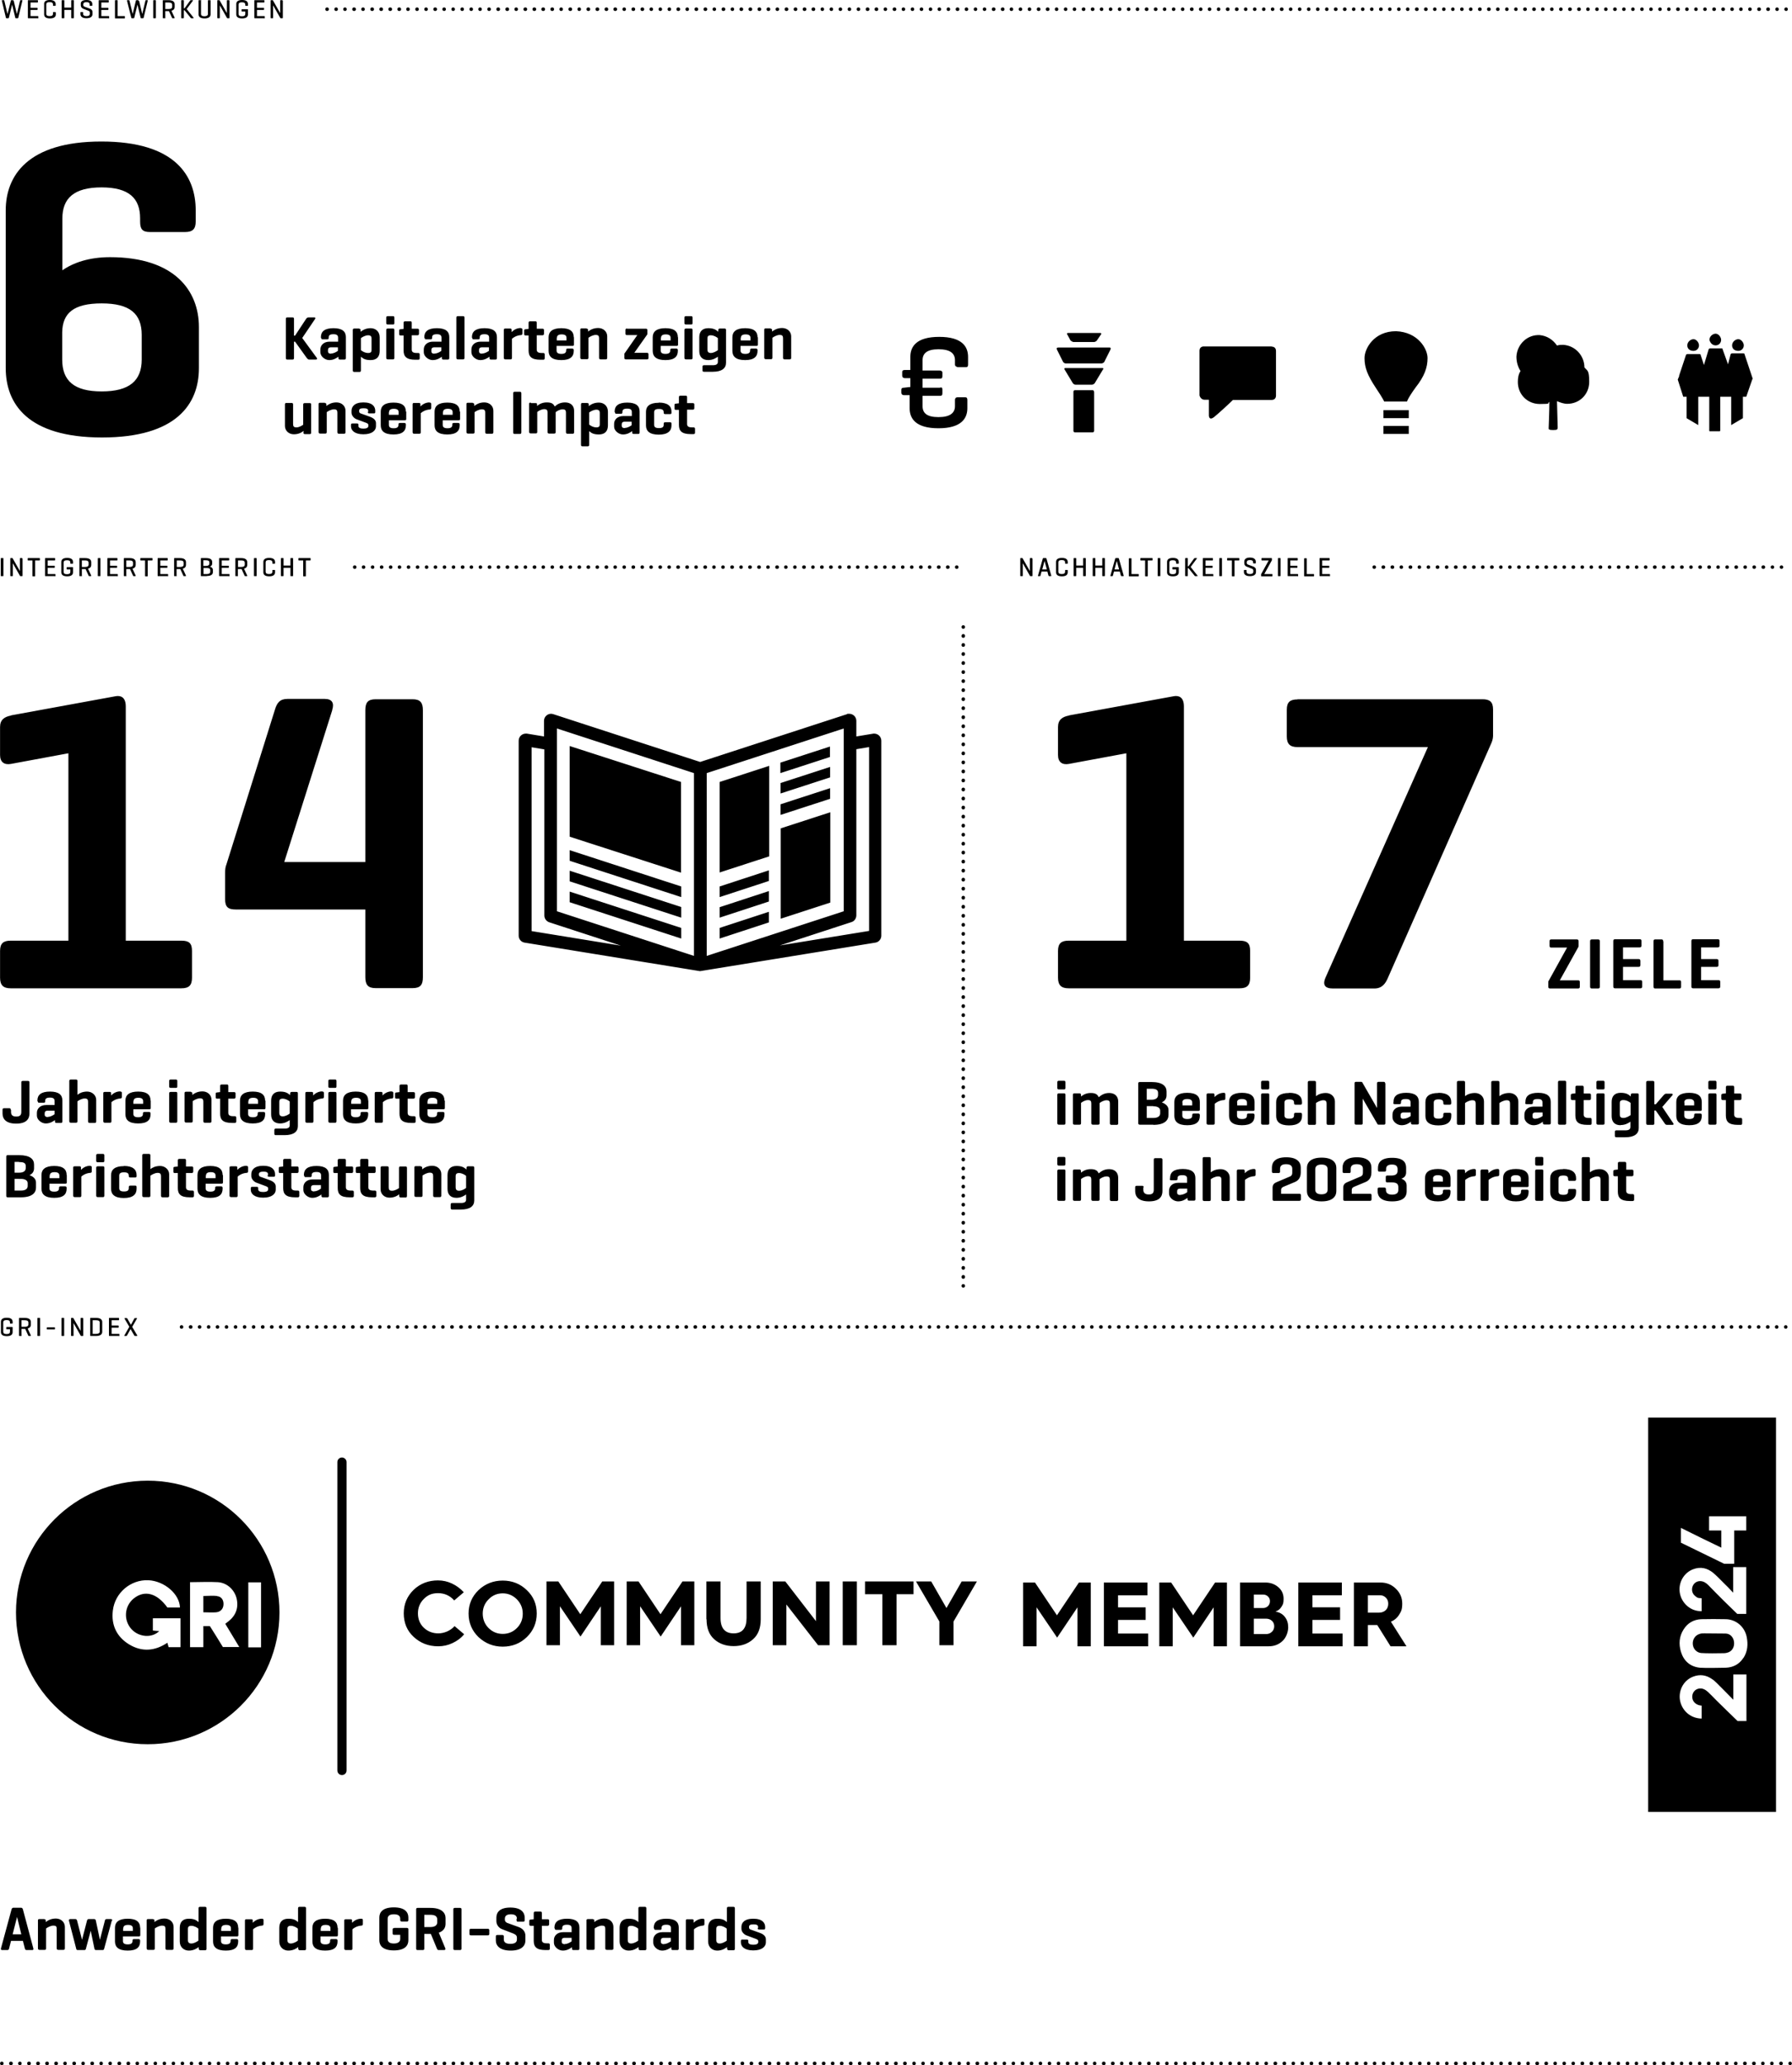 <svg xmlns="http://www.w3.org/2000/svg" width="357mm" height="411.3mm" data-name="Ebene 1" viewBox="0 0 1012 1166"><path d="M544 727c-.6 0-1-.4-1-1s.4-1 1-1 1 .4 1 1-.4 1-1 1Zm0-5c-.6 0-1-.4-1-1 0-.7.4-1.1 1-1.1s1 .4 1 1c0 .7-.4 1.1-1 1.1Zm0-5.1c-.6 0-1-.4-1-1 0-.7.4-1.1 1-1.1s1 .4 1 1c0 .7-.4 1.1-1 1.1Zm0-5.1c-.6 0-1-.4-1-1 0-.7.4-1.1 1-1.1s1 .4 1 1c0 .7-.4 1.1-1 1.1Zm0-5.1c-.6 0-1-.4-1-1 0-.7.4-1.1 1-1.1s1 .4 1 1c0 .7-.4 1.1-1 1.1Zm0-5.1c-.6 0-1-.4-1-1 0-.7.4-1.1 1-1.1s1 .4 1 1c0 .7-.4 1.1-1 1.1Zm0-5.1c-.6 0-1-.4-1-1 0-.7.4-1.1 1-1.1s1 .4 1 1c0 .7-.4 1.1-1 1.1Zm0-5.1c-.6 0-1-.4-1-1 0-.7.4-1.1 1-1.1s1 .4 1 1c0 .7-.4 1.1-1 1.1Zm0-5.1c-.6 0-1-.4-1-1 0-.7.4-1.1 1-1.1s1 .4 1 1c0 .7-.4 1.1-1 1.1Zm0-5.1c-.6 0-1-.4-1-1 0-.7.4-1.1 1-1.1s1 .4 1 1c0 .7-.4 1.1-1 1.1Zm0-5.1c-.6 0-1-.4-1-1 0-.7.4-1.1 1-1.1s1 .4 1 1c0 .7-.4 1.1-1 1.1Zm0-5.1c-.6 0-1-.4-1-1 0-.7.4-1.1 1-1.1s1 .4 1 1c0 .7-.4 1.1-1 1.1Zm0-5.1c-.6 0-1-.4-1-1 0-.7.4-1.1 1-1.1s1 .4 1 1c0 .7-.4 1.1-1 1.1Zm0-5.1c-.6 0-1-.4-1-1 0-.7.4-1.1 1-1.1s1 .4 1 1c0 .7-.4 1.1-1 1.1Zm0-5.1c-.6 0-1-.4-1-1 0-.7.4-1.1 1-1.1s1 .4 1 1c0 .7-.4 1.1-1 1.1Zm0-5.1c-.6 0-1-.4-1-1 0-.7.4-1.1 1-1.1s1 .4 1 1c0 .7-.4 1.1-1 1.1Zm0-5.1c-.6 0-1-.4-1-1 0-.7.4-1.1 1-1.1s1 .4 1 1c0 .7-.4 1.1-1 1.1Zm0-5.1c-.6 0-1-.4-1-1 0-.7.4-1.1 1-1.1s1 .4 1 1c0 .7-.4 1.1-1 1.1Zm0-5.1c-.6 0-1-.4-1-1 0-.7.4-1.1 1-1.1s1 .4 1 1c0 .7-.4 1.1-1 1.1Zm0-5.1c-.6 0-1-.4-1-1 0-.7.4-1.1 1-1.1s1 .4 1 1c0 .7-.4 1.1-1 1.1Zm0-5.1c-.6 0-1-.4-1-1 0-.7.4-1.1 1-1.1s1 .4 1 1c0 .7-.4 1.1-1 1.1Zm0-5.1c-.6 0-1-.4-1-1 0-.7.4-1.1 1-1.1s1 .4 1 1c0 .7-.4 1.1-1 1.1Zm0-5.1c-.6 0-1-.4-1-1 0-.7.4-1.1 1-1.1s1 .4 1 1c0 .7-.4 1.1-1 1.1Zm0-5.1c-.6 0-1-.4-1-1 0-.7.4-1.1 1-1.1s1 .4 1 1c0 .7-.4 1.1-1 1.1Zm0-5.1c-.6 0-1-.4-1-1 0-.7.4-1.1 1-1.1s1 .4 1 1c0 .7-.4 1.1-1 1.1Zm0-5c-.6 0-1-.4-1-1 0-.7.4-1.1 1-1.1s1 .4 1 1c0 .7-.4 1.1-1 1.1Zm0-5.1c-.6 0-1-.4-1-1 0-.7.4-1.1 1-1.1s1 .4 1 1c0 .7-.4 1.1-1 1.1Zm0-5.1c-.6 0-1-.4-1-1 0-.7.4-1.1 1-1.1s1 .4 1 1c0 .7-.4 1.1-1 1.1Zm0-5.1c-.6 0-1-.4-1-1 0-.7.4-1.1 1-1.1s1 .4 1 1c0 .7-.4 1.1-1 1.1Zm0-5.1c-.6 0-1-.4-1-1 0-.7.4-1.1 1-1.1s1 .4 1 1c0 .7-.4 1.1-1 1.1Zm0-5.1c-.6 0-1-.4-1-1 0-.7.4-1.1 1-1.1s1 .4 1 1c0 .7-.4 1.1-1 1.1Zm0-5.1c-.6 0-1-.4-1-1 0-.7.4-1.1 1-1.1s1 .4 1 1c0 .7-.4 1.1-1 1.1Zm0-5.1c-.6 0-1-.4-1-1 0-.7.4-1.1 1-1.1s1 .4 1 1c0 .7-.4 1.1-1 1.1Zm0-5.1c-.6 0-1-.4-1-1 0-.7.4-1.1 1-1.1s1 .4 1 1c0 .7-.4 1.1-1 1.1Zm0-5.1c-.6 0-1-.4-1-1 0-.7.4-1.1 1-1.1s1 .4 1 1c0 .7-.4 1.1-1 1.1Zm0-5.1c-.6 0-1-.4-1-1 0-.7.4-1.1 1-1.1s1 .4 1 1c0 .7-.4 1.1-1 1.1Zm0-5.1c-.6 0-1-.4-1-1 0-.7.4-1.1 1-1.1s1 .4 1 1c0 .7-.4 1.1-1 1.1Zm0-5.1c-.6 0-1-.4-1-1 0-.7.4-1.1 1-1.1s1 .4 1 1c0 .7-.4 1.1-1 1.1Zm0-5.1c-.6 0-1-.4-1-1 0-.7.4-1.1 1-1.1s1 .4 1 1c0 .7-.4 1.1-1 1.1Zm0-5.1c-.6 0-1-.4-1-1 0-.7.4-1.1 1-1.1s1 .4 1 1c0 .7-.4 1.1-1 1.1Zm0-5.1c-.6 0-1-.4-1-1 0-.7.4-1.1 1-1.1s1 .4 1 1c0 .7-.4 1.1-1 1.1Zm0-5.1c-.6 0-1-.4-1-1 0-.7.4-1.1 1-1.1s1 .4 1 1c0 .7-.4 1.1-1 1.1Zm0-5.1c-.6 0-1-.4-1-1 0-.7.4-1.1 1-1.1s1 .4 1 1c0 .7-.4 1.1-1 1.1Zm0-5.1c-.6 0-1-.4-1-1 0-.7.4-1.1 1-1.1s1 .4 1 1c0 .7-.4 1.1-1 1.1Zm0-5.1c-.6 0-1-.4-1-1 0-.7.4-1.1 1-1.1s1 .4 1 1c0 .7-.4 1.1-1 1.1Zm0-5.1c-.6 0-1-.4-1-1 0-.7.4-1.1 1-1.1s1 .4 1 1c0 .7-.4 1.1-1 1.1Zm0-5.1c-.6 0-1-.4-1-1 0-.7.4-1.1 1-1.1s1 .4 1 1c0 .7-.4 1.1-1 1.1Zm0-5.1c-.6 0-1-.4-1-1 0-.7.4-1.1 1-1.1s1 .4 1 1c0 .7-.4 1.1-1 1.1Zm0-5.1c-.6 0-1-.4-1-1 0-.7.4-1.1 1-1.1s1 .4 1 1c0 .7-.4 1.1-1 1.1Zm0-5c-.6 0-1-.4-1-1 0-.7.4-1.1 1-1.1s1 .4 1 1c0 .7-.4 1.1-1 1.1Zm0-5.1c-.6 0-1-.4-1-1 0-.7.4-1.1 1-1.1s1 .4 1 1c0 .7-.4 1.1-1 1.1Zm0-5.1c-.6 0-1-.4-1-1 0-.7.4-1.1 1-1.1s1 .4 1 1c0 .7-.4 1.1-1 1.1Zm0-5.1c-.6 0-1-.4-1-1 0-.7.4-1.1 1-1.1s1 .4 1 1c0 .7-.4 1.1-1 1.1Zm0-5.1c-.6 0-1-.4-1-1 0-.7.4-1.1 1-1.1s1 .4 1 1c0 .7-.4 1.1-1 1.1Zm0-5.1c-.6 0-1-.4-1-1 0-.7.4-1.1 1-1.1s1 .4 1 1c0 .7-.4 1.1-1 1.1Zm0-5.1c-.6 0-1-.4-1-1 0-.7.4-1.1 1-1.1s1 .4 1 1c0 .7-.4 1.1-1 1.1Zm0-5.1c-.6 0-1-.4-1-1 0-.7.4-1.1 1-1.1s1 .4 1 1c0 .7-.4 1.1-1 1.1Zm0-5.1c-.6 0-1-.4-1-1 0-.7.4-1.1 1-1.1s1 .4 1 1c0 .7-.4 1.1-1 1.1Zm0-5.1c-.6 0-1-.4-1-1 0-.7.4-1.1 1-1.1s1 .4 1 1c0 .7-.4 1.1-1 1.1Zm0-5.1c-.6 0-1-.4-1-1 0-.7.4-1.1 1-1.1s1 .4 1 1c0 .7-.4 1.1-1 1.1Zm0-5.1c-.6 0-1-.4-1-1 0-.7.4-1.1 1-1.1s1 .4 1 1c0 .7-.4 1.1-1 1.1Zm0-5.1c-.6 0-1-.4-1-1 0-.7.4-1.1 1-1.1s1 .4 1 1c0 .7-.4 1.1-1 1.1Zm0-5.1c-.6 0-1-.4-1-1 0-.7.4-1.1 1-1.1s1 .4 1 1c0 .7-.4 1.1-1 1.1Zm0-5.1c-.6 0-1-.4-1-1 0-.7.4-1.1 1-1.1s1 .4 1 1c0 .7-.4 1.1-1 1.1Zm0-5.1c-.6 0-1-.4-1-1 0-.7.4-1.1 1-1.1s1 .4 1 1c0 .7-.4 1.1-1 1.1Zm0-5.1c-.6 0-1-.4-1-1 0-.7.4-1.1 1-1.1s1 .4 1 1c0 .7-.4 1.1-1 1.1Zm0-5.1c-.6 0-1-.4-1-1 0-.7.4-1.1 1-1.1s1 .4 1 1c0 .7-.4 1.1-1 1.1Zm0-5.1c-.6 0-1-.4-1-1 0-.7.4-1.1 1-1.1s1 .4 1 1c0 .7-.4 1.1-1 1.1Zm0-5.1c-.6 0-1-.4-1-1 0-.7.4-1.1 1-1.1s1 .4 1 1c0 .7-.4 1.1-1 1.1Zm0-5.1c-.6 0-1-.4-1-1 0-.7.4-1.1 1-1.1s1 .4 1 1c0 .7-.4 1.1-1 1.1Zm0-5.1c-.6 0-1-.4-1-1 0-.7.4-1.1 1-1.1s1 .4 1 1c0 .7-.4 1.1-1 1.1Zm0-5.1c-.6 0-1-.4-1-1 0-.7.4-1.1 1-1.1s1 .4 1 1c0 .7-.4 1.1-1 1.1Zm0-5.1c-.6 0-1-.4-1-1 0-.7.4-1.1 1-1.1s1 .4 1 1c0 .7-.4 1.1-1 1.1Zm0-5.1c-.6 0-1-.4-1-1s.4-1 1-1 1 .4 1 1-.4 1-1 1ZM0 1165c0-.6.4-1 1-1s1 .4 1 1-.4 1-1 1-1-.4-1-1Zm5.1 0c0-.6.4-1 1-1h.1c.6 0 1 .4 1 1s-.4 1-1 1h-.1c-.6 0-1-.4-1-1Zm5.1 0c0-.6.4-1 1-1s1 .4 1 1-.4 1-1 1-1-.4-1-1Zm5.1 0c0-.6.4-1 1-1h.1c.6 0 1 .4 1 1s-.4 1-1 1h-.1c-.6 0-1-.4-1-1Zm5.1 0c0-.6.4-1 1-1h.1c.6 0 1 .4 1 1s-.4 1-1 1h-.1c-.6 0-1-.4-1-1Zm5.1 0c0-.6.4-1 1-1h.1c.6 0 1 .4 1 1s-.4 1-1 1h-.1c-.6 0-1-.4-1-1Zm5.1 0c0-.6.4-1 1-1h.1c.6 0 1 .4 1 1s-.4 1-1 1h-.1c-.6 0-1-.4-1-1Zm5.1 0c0-.6.4-1 1-1s1 .4 1 1-.4 1-1 1-1-.4-1-1Zm5.1 0c0-.6.4-1 1-1h.1c.6 0 1 .4 1 1s-.4 1-1 1h-.1c-.6 0-1-.4-1-1Zm5.1 0c0-.6.4-1 1-1s1 .4 1 1-.4 1-1 1-1-.4-1-1Zm5.1 0c0-.6.4-1 1-1h.1c.6 0 1 .4 1 1s-.4 1-1 1H52c-.6 0-1-.4-1-1Zm5.1 0c0-.6.4-1 1-1s1 .4 1 1-.4 1-1 1-1-.4-1-1Zm5.1 0c0-.6.4-1 1-1s1 .4 1 1-.4 1-1 1-1-.4-1-1Zm5.1 0c0-.6.4-1 1-1h.1c.6 0 1 .4 1 1s-.4 1-1 1h-.1c-.6 0-1-.4-1-1Zm5.1 0c0-.6.4-1 1-1h.1c.6 0 1 .4 1 1s-.4 1-1 1h-.1c-.6 0-1-.4-1-1Zm5.1 0c0-.6.4-1 1-1s1 .4 1 1-.4 1-1 1-1-.4-1-1Zm5.1 0c0-.6.4-1 1-1s1 .4 1 1-.4 1-1 1-1-.4-1-1Zm5.1 0c0-.6.4-1 1-1s1 .4 1 1-.4 1-1 1-1-.4-1-1Zm5.1 0c0-.6.4-1 1-1s1 .4 1 1-.4 1-1 1-1-.4-1-1Zm5.1 0c0-.6.4-1 1-1s1 .4 1 1-.4 1-1 1-1-.4-1-1Zm5.1 0c0-.6.4-1 1-1s1 .4 1 1-.4 1-1 1-1-.4-1-1Zm5.1 0c0-.6.4-1 1-1s1 .4 1 1-.4 1-1 1-1-.4-1-1Zm5.1 0c0-.6.4-1 1-1h.1c.6 0 1 .4 1 1s-.4 1-1 1h-.1c-.6 0-1-.4-1-1Zm5.1 0c0-.6.4-1 1-1s1 .4 1 1-.4 1-1 1-1-.4-1-1Zm5.1 0c0-.6.4-1 1-1s1 .4 1 1-.4 1-1 1-1-.4-1-1Zm5.1 0c0-.6.4-1 1-1s1 .4 1 1-.4 1-1 1-1-.4-1-1Zm5.1 0c0-.6.4-1 1-1s1 .4 1 1-.4 1-1 1-1-.4-1-1Zm5.1 0c0-.6.4-1 1-1s1 .4 1 1-.4 1-1 1-1-.4-1-1Zm5.1 0c0-.6.4-1 1-1h.1c.6 0 1 .4 1 1s-.4 1-1 1h-.1c-.6 0-1-.4-1-1Zm5.1 0c0-.6.4-1 1-1h.1c.6 0 1 .4 1 1s-.4 1-1 1h-.1c-.6 0-1-.4-1-1Zm5.1 0c0-.6.4-1 1-1h.1c.6 0 1 .4 1 1s-.4 1-1 1h-.1c-.6 0-1-.4-1-1Zm5.1 0c0-.6.4-1 1-1h.1c.6 0 1 .4 1 1s-.4 1-1 1h-.1c-.6 0-1-.4-1-1Zm5.1 0c0-.6.4-1 1-1s1 .4 1 1-.4 1-1 1-1-.4-1-1Zm5.1 0c0-.6.4-1 1-1s1 .4 1 1-.4 1-1 1-1-.4-1-1Zm5.1 0c0-.6.4-1 1-1s1 .4 1 1-.4 1-1 1-1-.4-1-1Zm5.1 0c0-.6.4-1 1-1h.1c.6 0 1 .4 1 1s-.4 1-1 1h-.1c-.6 0-1-.4-1-1Zm5.1 0c0-.6.4-1 1-1h.1c.6 0 1 .4 1 1s-.4 1-1 1h-.1c-.6 0-1-.4-1-1Zm5.1 0c0-.6.4-1 1-1h.1c.6 0 1 .4 1 1s-.4 1-1 1h-.1c-.6 0-1-.4-1-1Zm5.1 0c0-.6.4-1 1-1h.1c.6 0 1 .4 1 1s-.4 1-1 1h-.1c-.6 0-1-.4-1-1Zm5.1 0c0-.6.4-1 1-1h.1c.6 0 1 .4 1 1s-.4 1-1 1h-.1c-.6 0-1-.4-1-1Zm5.1 0c0-.6.4-1 1-1h.1c.6 0 1 .4 1 1s-.4 1-1 1h-.1c-.6 0-1-.4-1-1Zm5.1 0c0-.6.4-1 1-1h.1c.6 0 1 .4 1 1s-.4 1-1 1h-.1c-.6 0-1-.4-1-1Zm5.1 0c0-.6.4-1 1-1h.1c.6 0 1 .4 1 1s-.4 1-1 1h-.1c-.6 0-1-.4-1-1Zm5.1 0c0-.6.4-1 1-1s1 .4 1 1-.4 1-1 1-1-.4-1-1Zm5.1 0c0-.6.4-1 1-1s1 .4 1 1-.4 1-1 1-1-.4-1-1Zm5.1 0c0-.6.4-1 1-1s1 .4 1 1-.4 1-1 1-1-.4-1-1Zm5.1 0c0-.6.4-1 1-1h.1c.6 0 1 .4 1 1s-.4 1-1 1h-.1c-.6 0-1-.4-1-1Zm5.1 0c0-.6.4-1 1-1h.1c.6 0 1 .4 1 1s-.4 1-1 1h-.1c-.6 0-1-.4-1-1Zm5.1 0c0-.6.4-1 1-1h.1c.6 0 1 .4 1 1s-.4 1-1 1h-.1c-.6 0-1-.4-1-1Zm5.1 0c0-.6.4-1 1-1h.1c.6 0 1 .4 1 1s-.4 1-1 1h-.1c-.6 0-1-.4-1-1Zm5.1 0c0-.6.4-1 1-1h.1c.6 0 1 .4 1 1s-.4 1-1 1h-.1c-.6 0-1-.4-1-1Zm5.1 0c0-.6.4-1 1-1h.1c.6 0 1 .4 1 1s-.4 1-1 1h-.1c-.6 0-1-.4-1-1Zm5.1 0c0-.6.4-1 1-1h.1c.6 0 1 .4 1 1s-.4 1-1 1h-.1c-.6 0-1-.4-1-1Zm5.1 0c0-.6.4-1 1-1h.1c.6 0 1 .4 1 1s-.4 1-1 1h-.1c-.6 0-1-.4-1-1Zm5.1 0c0-.6.4-1 1-1h.1c.6 0 1 .4 1 1s-.4 1-1 1h-.1c-.6 0-1-.4-1-1Zm5.1 0c0-.6.4-1 1-1s1 .4 1 1-.4 1-1 1-1-.4-1-1Zm5.1 0c0-.6.4-1 1-1h.1c.6 0 1 .4 1 1s-.4 1-1 1h-.1c-.6 0-1-.4-1-1Zm5.1 0c0-.6.4-1 1-1h.1c.6 0 1 .4 1 1s-.4 1-1 1h-.1c-.6 0-1-.4-1-1Zm5.1 0c0-.6.4-1 1-1h.1c.6 0 1 .4 1 1s-.4 1-1 1h-.1c-.6 0-1-.4-1-1Zm5.1 0c0-.6.4-1 1-1h.1c.6 0 1 .4 1 1s-.4 1-1 1h-.1c-.6 0-1-.4-1-1Zm5.1 0c0-.6.4-1 1-1s1 .4 1 1-.4 1-1 1-1-.4-1-1Zm5.1 0c0-.6.4-1 1-1h.1c.6 0 1 .4 1 1s-.4 1-1 1h-.1c-.6 0-1-.4-1-1Zm5.1 0c0-.6.4-1 1-1h.1c.6 0 1 .4 1 1s-.4 1-1 1h-.1c-.6 0-1-.4-1-1Zm5.1 0c0-.6.4-1 1-1h.1c.6 0 1 .4 1 1s-.4 1-1 1h-.1c-.6 0-1-.4-1-1Zm5.1 0c0-.6.4-1 1-1h.1c.6 0 1 .4 1 1s-.4 1-1 1h-.1c-.6 0-1-.4-1-1Zm5.1 0c0-.6.4-1 1-1s1 .4 1 1-.4 1-1 1-1-.4-1-1Zm5.1 0c0-.6.4-1 1-1h.1c.6 0 1 .4 1 1s-.4 1-1 1h-.1c-.6 0-1-.4-1-1Zm5.1 0c0-.6.4-1 1-1s1 .4 1 1-.4 1-1 1-1-.4-1-1Zm5.1 0c0-.6.4-1 1-1h.1c.6 0 1 .4 1 1s-.4 1-1 1h-.1c-.6 0-1-.4-1-1Zm5.1 0c0-.6.4-1 1-1h.1c.6 0 1 .4 1 1s-.4 1-1 1h-.1c-.6 0-1-.4-1-1Zm5.1 0c0-.6.4-1 1-1h.1c.6 0 1 .4 1 1s-.4 1-1 1h-.1c-.6 0-1-.4-1-1Zm5.1 0c0-.6.4-1 1-1h.1c.6 0 1 .4 1 1s-.4 1-1 1h-.1c-.6 0-1-.4-1-1Zm5.1 0c0-.6.4-1 1-1h.1c.6 0 1 .4 1 1s-.4 1-1 1h-.1c-.6 0-1-.4-1-1Zm5.1 0c0-.6.4-1 1-1h.1c.6 0 1 .4 1 1s-.4 1-1 1h-.1c-.6 0-1-.4-1-1Zm5.1 0c0-.6.4-1 1-1s1 .4 1 1-.4 1-1 1-1-.4-1-1Zm5.1 0c0-.6.4-1 1-1h.1c.6 0 1 .4 1 1s-.4 1-1 1h-.1c-.6 0-1-.4-1-1Zm5.1 0c0-.6.4-1 1-1h.1c.6 0 1 .4 1 1s-.4 1-1 1h-.1c-.6 0-1-.4-1-1Zm5.1 0c0-.6.4-1 1-1h.1c.6 0 1 .4 1 1s-.4 1-1 1h-.1c-.6 0-1-.4-1-1Zm5.1 0c0-.6.4-1 1-1h.1c.6 0 1 .4 1 1s-.4 1-1 1h-.1c-.6 0-1-.4-1-1Zm5.1 0c0-.6.4-1 1-1h.1c.6 0 1 .4 1 1s-.4 1-1 1h-.1c-.6 0-1-.4-1-1Zm5.1 0c0-.6.4-1 1-1h.1c.6 0 1 .4 1 1s-.4 1-1 1h-.1c-.6 0-1-.4-1-1Zm5.1 0c0-.6.4-1 1-1s1 .4 1 1-.4 1-1 1-1-.4-1-1Zm5.1 0c0-.6.4-1 1-1h.1c.6 0 1 .4 1 1s-.4 1-1 1h-.1c-.6 0-1-.4-1-1Zm5.1 0c0-.6.4-1 1-1h.1c.6 0 1 .4 1 1s-.4 1-1 1h-.1c-.6 0-1-.4-1-1Zm5.1 0c0-.6.4-1 1-1h.1c.6 0 1 .4 1 1s-.4 1-1 1h-.1c-.6 0-1-.4-1-1Zm5.1 0c0-.6.4-1 1-1h.1c.6 0 1 .4 1 1s-.4 1-1 1h-.1c-.6 0-1-.4-1-1Zm5.1 0c0-.6.4-1 1-1h.1c.6 0 1 .4 1 1s-.4 1-1 1h-.1c-.6 0-1-.4-1-1Zm5.1 0c0-.6.4-1 1-1h.1c.6 0 1 .4 1 1s-.4 1-1 1h-.1c-.6 0-1-.4-1-1Zm5.1 0c0-.6.4-1 1-1s1 .4 1 1-.4 1-1 1-1-.4-1-1Zm5.1 0c0-.6.4-1 1-1h.1c.6 0 1 .4 1 1s-.4 1-1 1h-.1c-.6 0-1-.4-1-1Zm5.1 0c0-.6.4-1 1-1h.1c.6 0 1 .4 1 1s-.4 1-1 1h-.1c-.6 0-1-.4-1-1Zm5.1 0c0-.6.4-1 1-1h.1c.6 0 1 .4 1 1s-.4 1-1 1h-.1c-.6 0-1-.4-1-1Zm5.1 0c0-.6.4-1 1-1h.1c.6 0 1 .4 1 1s-.4 1-1 1h-.1c-.6 0-1-.4-1-1Zm5.1 0c0-.6.4-1 1-1h.1c.6 0 1 .4 1 1s-.4 1-1 1h-.1c-.6 0-1-.4-1-1Zm5.1 0c0-.6.4-1 1-1h.1c.6 0 1 .4 1 1s-.4 1-1 1h-.1c-.6 0-1-.4-1-1Zm5.1 0c0-.6.4-1 1-1s1 .4 1 1-.4 1-1 1-1-.4-1-1Zm5.1 0c0-.6.4-1 1-1h.1c.6 0 1 .4 1 1s-.4 1-1 1h-.1c-.6 0-1-.4-1-1Zm5.1 0c0-.6.4-1 1-1s1 .4 1 1-.4 1-1 1-1-.4-1-1Zm5.1 0c0-.6.4-1 1-1h.1c.6 0 1 .4 1 1s-.4 1-1 1h-.1c-.6 0-1-.4-1-1Zm5.1 0c0-.6.4-1 1-1h.1c.6 0 1 .4 1 1s-.4 1-1 1h-.1c-.6 0-1-.4-1-1Zm5.1 0c0-.6.4-1 1-1h.1c.6 0 1 .4 1 1s-.4 1-1 1h-.1c-.6 0-1-.4-1-1Zm5.2 0c0-.6.4-1 1-1s1 .4 1 1-.4 1-1 1-1-.4-1-1Zm5.1 0c0-.6.4-1 1-1s1 .4 1 1-.4 1-1 1-1-.4-1-1Zm5.1 0c0-.6.4-1 1-1s1 .4 1 1-.4 1-1 1-1-.4-1-1Zm5.1 0c0-.6.4-1 1-1h.1c.6 0 1 .4 1 1s-.4 1-1 1h-.1c-.6 0-1-.4-1-1Zm5.1 0c0-.6.4-1 1-1h.1c.6 0 1 .4 1 1s-.4 1-1 1h-.1c-.6 0-1-.4-1-1Zm5.1 0c0-.6.4-1 1-1s1 .4 1 1-.4 1-1 1-1-.4-1-1Zm5.1 0c0-.6.4-1 1-1s1 .4 1 1-.4 1-1 1-1-.4-1-1Zm5.1 0c0-.6.4-1 1-1h.1c.6 0 1 .4 1 1s-.4 1-1 1h-.1c-.6 0-1-.4-1-1Zm5.1 0c0-.6.4-1 1-1h.1c.6 0 1 .4 1 1s-.4 1-1 1h-.1c-.6 0-1-.4-1-1Zm5.1 0c0-.6.4-1 1-1s1 .4 1 1-.4 1-1 1-1-.4-1-1Zm5.1 0c0-.6.4-1 1-1s1 .4 1 1-.4 1-1 1-1-.4-1-1Zm5.1 0c0-.6.4-1 1-1s1 .4 1 1-.4 1-1 1-1-.4-1-1Zm5.1 0c0-.6.4-1 1-1h.1c.6 0 1 .4 1 1s-.4 1-1 1h-.1c-.6 0-1-.4-1-1Zm5.1 0c0-.6.4-1 1-1h.1c.6 0 1 .4 1 1s-.4 1-1 1h-.1c-.6 0-1-.4-1-1Zm5.1 0c0-.6.4-1 1-1s1 .4 1 1-.4 1-1 1-1-.4-1-1Zm5.1 0c0-.6.4-1 1-1s1 .4 1 1-.4 1-1 1-1-.4-1-1Zm5.1 0c0-.6.4-1 1-1s1 .4 1 1-.4 1-1 1-1-.4-1-1Zm5.1 0c0-.6.4-1 1-1h.1c.6 0 1 .4 1 1s-.4 1-1 1h-.1c-.6 0-1-.4-1-1Zm5.1 0c0-.6.4-1 1-1s1 .4 1 1-.4 1-1 1-1-.4-1-1Zm5.1 0c0-.6.4-1 1-1s1 .4 1 1-.4 1-1 1-1-.4-1-1Zm5.1 0c0-.6.4-1 1-1s1 .4 1 1-.4 1-1 1-1-.4-1-1Zm5.1 0c0-.6.4-1 1-1h.1c.6 0 1 .4 1 1s-.4 1-1 1h-.1c-.6 0-1-.4-1-1Zm5.1 0c0-.6.4-1 1-1h.1c.6 0 1 .4 1 1s-.4 1-1 1h-.1c-.6 0-1-.4-1-1Zm5.1 0c0-.6.4-1 1-1s1 .4 1 1-.4 1-1 1-1-.4-1-1Zm5.1 0c0-.6.4-1 1-1s1 .4 1 1-.4 1-1 1-1-.4-1-1Zm5.1 0c0-.6.4-1 1-1s1 .4 1 1-.4 1-1 1-1-.4-1-1Zm5.1 0c0-.6.4-1 1-1h.1c.6 0 1 .4 1 1s-.4 1-1 1h-.1c-.6 0-1-.4-1-1Zm5.1 0c0-.6.4-1 1-1h.1c.6 0 1 .4 1 1s-.4 1-1 1h-.1c-.6 0-1-.4-1-1Zm5.1 0c0-.6.4-1 1-1s1 .4 1 1-.4 1-1 1-1-.4-1-1Zm5.1 0c0-.6.4-1 1-1s1 .4 1 1-.4 1-1 1-1-.4-1-1Zm5.1 0c0-.6.4-1 1-1s1 .4 1 1-.4 1-1 1-1-.4-1-1Zm5.1 0c0-.6.4-1 1-1h.1c.6 0 1 .4 1 1s-.4 1-1 1h-.1c-.6 0-1-.4-1-1Zm5.1 0c0-.6.4-1 1-1s1 .4 1 1-.4 1-1 1-1-.4-1-1Zm5.1 0c0-.6.4-1 1-1s1 .4 1 1-.4 1-1 1-1-.4-1-1Zm5.1 0c0-.6.4-1 1-1s1 .4 1 1-.4 1-1 1-1-.4-1-1Zm5.1 0c0-.6.4-1 1-1h.1c.6 0 1 .4 1 1s-.4 1-1 1h-.1c-.6 0-1-.4-1-1Zm5.1 0c0-.6.4-1 1-1h.1c.6 0 1 .4 1 1s-.4 1-1 1h-.1c-.6 0-1-.4-1-1Zm5.1 0c0-.6.4-1 1-1s1 .4 1 1-.4 1-1 1-1-.4-1-1Zm5.1 0c0-.6.4-1 1-1s1 .4 1 1-.4 1-1 1-1-.4-1-1Zm5.1 0c0-.6.4-1 1-1s1 .4 1 1-.4 1-1 1-1-.4-1-1Zm5.1 0c0-.6.4-1 1-1h.1c.6 0 1 .4 1 1s-.4 1-1 1h-.1c-.6 0-1-.4-1-1Zm5.1 0c0-.6.4-1 1-1h.1c.6 0 1 .4 1 1s-.4 1-1 1h-.1c-.6 0-1-.4-1-1Zm5.1 0c0-.6.4-1 1-1s1 .4 1 1-.4 1-1 1-1-.4-1-1Zm5.1 0c0-.6.4-1 1-1s1 .4 1 1-.4 1-1 1-1-.4-1-1Zm5.1 0c0-.6.4-1 1-1h.1c.6 0 1 .4 1 1s-.4 1-1 1h-.1c-.6 0-1-.4-1-1Zm5.1 0c0-.6.4-1 1-1h.1c.6 0 1 .4 1 1s-.4 1-1 1h-.1c-.6 0-1-.4-1-1Zm5.1 0c0-.6.4-1 1-1s1 .4 1 1-.4 1-1 1-1-.4-1-1Zm5.1 0c0-.6.4-1 1-1s1 .4 1 1-.4 1-1 1-1-.4-1-1Zm5.1 0c0-.6.4-1 1-1s1 .4 1 1-.4 1-1 1-1-.4-1-1Zm5.1 0c0-.6.4-1 1-1h.1c.6 0 1 .4 1 1s-.4 1-1 1h-.1c-.6 0-1-.4-1-1Zm5.1 0c0-.6.4-1 1-1h.1c.6 0 1 .4 1 1s-.4 1-1 1h-.1c-.6 0-1-.4-1-1Zm5.1 0c0-.6.4-1 1-1s1 .4 1 1-.4 1-1 1-1-.4-1-1Zm5.1 0c0-.6.4-1 1-1s1 .4 1 1-.4 1-1 1-1-.4-1-1Zm5.1 0c0-.6.4-1 1-1s1 .4 1 1-.4 1-1 1-1-.4-1-1Zm5.1 0c0-.6.4-1 1-1h.1c.6 0 1 .4 1 1s-.4 1-1 1h-.1c-.6 0-1-.4-1-1Zm5.1 0c0-.6.4-1 1-1h.1c.6 0 1 .4 1 1s-.4 1-1 1h-.1c-.6 0-1-.4-1-1Zm5.1 0c0-.6.4-1 1-1h.1c.6 0 1 .4 1 1s-.4 1-1 1h-.1c-.6 0-1-.4-1-1Zm5.1 0c0-.6.4-1 1-1s1 .4 1 1-.4 1-1 1-1-.4-1-1Zm5.1 0c0-.6.4-1 1-1s1 .4 1 1-.4 1-1 1-1-.4-1-1Zm5.1 0c0-.6.4-1 1-1s1 .4 1 1-.4 1-1 1-1-.4-1-1Zm5.1 0c0-.6.4-1 1-1h.1c.6 0 1 .4 1 1s-.4 1-1 1h-.1c-.6 0-1-.4-1-1Zm5.1 0c0-.6.4-1 1-1h.1c.6 0 1 .4 1 1s-.4 1-1 1h-.1c-.6 0-1-.4-1-1Zm5.1 0c0-.6.4-1 1-1s1 .4 1 1-.4 1-1 1-1-.4-1-1Zm5.1 0c0-.6.4-1 1-1s1 .4 1 1-.4 1-1 1-1-.4-1-1Zm5.1 0c0-.6.4-1 1-1s1 .4 1 1-.4 1-1 1-1-.4-1-1Zm5.1 0c0-.6.4-1 1-1h.1c.6 0 1 .4 1 1s-.4 1-1 1h-.1c-.6 0-1-.4-1-1Zm5.1 0c0-.6.4-1 1-1h.1c.6 0 1 .4 1 1s-.4 1-1 1h-.1c-.6 0-1-.4-1-1Zm5.1 0c0-.6.4-1 1-1s1 .4 1 1-.4 1-1 1-1-.4-1-1Zm5.1 0c0-.6.4-1 1-1s1 .4 1 1-.4 1-1 1-1-.4-1-1Zm5.1 0c0-.6.4-1 1-1h.1c.6 0 1 .4 1 1s-.4 1-1 1h-.1c-.6 0-1-.4-1-1Zm5.1 0c0-.6.4-1 1-1h.1c.6 0 1 .4 1 1s-.4 1-1 1h-.1c-.6 0-1-.4-1-1Zm5.1 0c0-.6.4-1 1-1s1 .4 1 1-.4 1-1 1-1-.4-1-1Zm5.1 0c0-.6.4-1 1-1s1 .4 1 1-.4 1-1 1-1-.4-1-1Zm5.1 0c0-.6.4-1 1-1s1 .4 1 1-.4 1-1 1-1-.4-1-1Zm5.1 0c0-.6.4-1 1-1h.1c.6 0 1 .4 1 1s-.4 1-1 1h-.1c-.6 0-1-.4-1-1Zm5.1 0c0-.6.4-1 1-1h.1c.6 0 1 .4 1 1s-.4 1-1 1h-.1c-.6 0-1-.4-1-1Zm5.1 0c0-.6.4-1 1-1s1 .4 1 1-.4 1-1 1-1-.4-1-1Zm5.1 0c0-.6.4-1 1-1s1 .4 1 1-.4 1-1 1-1-.4-1-1Zm5.1 0c0-.6.4-1 1-1s1 .4 1 1-.4 1-1 1-1-.4-1-1Zm5.1 0c0-.6.4-1 1-1h.1c.6 0 1 .4 1 1s-.4 1-1 1h-.1c-.6 0-1-.4-1-1Zm5.1 0c0-.6.4-1 1-1s1 .4 1 1-.4 1-1 1-1-.4-1-1Zm5.1 0c0-.6.4-1 1-1s1 .4 1 1-.4 1-1 1-1-.4-1-1Zm5.1 0c0-.6.4-1 1-1s1 .4 1 1-.4 1-1 1-1-.4-1-1Zm5.1 0c0-.6.4-1 1-1h.1c.6 0 1 .4 1 1s-.4 1-1 1h-.1c-.6 0-1-.4-1-1Zm5.1 0c0-.6.4-1 1-1h.1c.6 0 1 .4 1 1s-.4 1-1 1h-.1c-.6 0-1-.4-1-1Zm5.1 0c0-.6.4-1 1-1s1 .4 1 1-.4 1-1 1-1-.4-1-1Zm5.1 0c0-.6.4-1 1-1s1 .4 1 1-.4 1-1 1-1-.4-1-1Zm5.1 0c0-.6.4-1 1-1s1 .4 1 1-.4 1-1 1-1-.4-1-1Zm5.1 0c0-.6.4-1 1-1h.1c.6 0 1 .4 1 1s-.4 1-1 1h-.1c-.6 0-1-.4-1-1Zm5.1 0c0-.6.4-1 1-1h.1c.6 0 1 .4 1 1s-.4 1-1 1h-.1c-.6 0-1-.4-1-1Zm5.1 0c0-.6.4-1 1-1s1 .4 1 1-.4 1-1 1-1-.4-1-1Zm5.1 0c0-.6.4-1 1-1s1 .4 1 1-.4 1-1 1-1-.4-1-1Zm5.1 0c0-.6.4-1 1-1h.1c.6 0 1 .4 1 1s-.4 1-1 1h-.1c-.6 0-1-.4-1-1Zm5.1 0c0-.6.4-1 1-1h.1c.6 0 1 .4 1 1s-.4 1-1 1h-.1c-.6 0-1-.4-1-1Zm5.1 0c0-.6.4-1 1-1s1 .4 1 1-.4 1-1 1-1-.4-1-1Zm5.1 0c0-.6.4-1 1-1s1 .4 1 1-.4 1-1 1-1-.4-1-1Zm5.1 0c0-.6.5-1 1-1h.1c.5 0 1 .4 1 1s-.5 1-1 1h-.1c-.5 0-1-.4-1-1Zm5.2 0c0-.6.5-1 1-1s1 .4 1 1-.5 1-1 1-1-.4-1-1ZM168.8 315.1h6.3c.2 0 .3 0 .3.3v.7c0 .2 0 .3-.3.3h-2.4v8.7c0 .2 0 .3-.3.3h-.9c-.2 0-.3 0-.3-.3v-8.7h-2.4c-.2 0-.3 0-.3-.3v-.7c0-.2 0-.3.3-.3Zm-8.7.3v3.9h3.9v-3.9c0-.2 0-.3.3-.3h.9c.2 0 .3 0 .3.3v9.6c0 .2 0 .3-.3.3h-.9c-.2 0-.3 0-.3-.3v-4.4h-3.9v4.4c0 .2 0 .3-.3.3h-.9c-.2 0-.3 0-.3-.3v-9.6c0-.2 0-.3.3-.3h.9c.2 0 .3 0 .3.3Zm-4.8 6.8v.9c0 1.2-.7 2.3-3.3 2.3s-3.3-1.1-3.3-2.3v-5.8c0-1.2.7-2.3 3.3-2.3s3.3 1.1 3.3 2.3v.7c0 .2 0 .3-.3.3h-.9c-.2 0-.3 0-.3-.3v-.5c0-.8-.5-1.3-1.9-1.3s-1.9.5-1.9 1.3v5.3c0 .8.5 1.3 1.9 1.3s1.9-.5 1.9-1.3v-.7c0-.2 0-.3.3-.3h.9c.2 0 .3 0 .3.3Zm-10.4-6.8v9.6c0 .2 0 .3-.3.3h-.9c-.2 0-.3 0-.3-.3v-9.6c0-.2 0-.3.3-.3h.9c.2 0 .3 0 .3.3Zm-10.5 9.6c0 .2 0 .3-.3.3h-.9c-.2 0-.3 0-.3-.3v-9.6c0-.2 0-.3.3-.3h3c2.6 0 3.4 1.1 3.4 2.3v1.6c0 .9-.5 1.7-1.8 2.1l1.8 3.9c0 .2 0 .3-.3.3h-.9c-.2 0-.2-.1-.3-.3l-1.7-3.7h-2.1v3.7Zm1.9-8.6h-1.9v3.7h1.9c1.3 0 1.9-.5 1.9-1.3v-1.1c0-.8-.6-1.3-1.9-1.3Zm-7 8.9H124c-.2 0-.3 0-.3-.3v-9.6c0-.2 0-.3.3-.3h5.1c.2 0 .3 0 .3.3v.7c0 .2 0 .3-.3.3h-3.9v3h3.7c.2 0 .3 0 .3.3v.6c0 .2 0 .3-.3.3h-3.7v3.5h4.1c.2 0 .3 0 .3.3v.7c0 .2 0 .3-.3.3Zm-12.5 0h-3.1c-.2 0-.3 0-.3-.3v-9.6c0-.2 0-.3.3-.3h2.7c2.6 0 3.4 1 3.4 2.2v.9c0 .8-.4 1.4-1.3 1.7 1.1.3 1.7 1 1.7 1.8v1.3c0 1.2-.8 2.2-3.4 2.2Zm-.5-9h-1.5v3.2h1.6c1.2 0 1.8-.5 1.8-1.3v-.7c0-.8-.6-1.2-2-1.2Zm.5 4.4h-1.9v3.4h1.9c1.3 0 1.9-.5 1.9-1.3v-.9c0-.8-.6-1.2-1.9-1.2Zm-17 4.3c0 .2 0 .3-.3.3h-.9c-.2 0-.3 0-.3-.3v-9.6c0-.2 0-.3.3-.3h3c2.6 0 3.4 1.1 3.4 2.3v1.6c0 .9-.5 1.7-1.8 2.1l1.8 3.9c0 .2 0 .3-.3.3h-.9c-.2 0-.2-.1-.3-.3l-1.7-3.7h-2.1v3.7Zm1.9-8.6h-1.9v3.7h1.9c1.4 0 2-.5 2-1.3v-1.1c0-.8-.6-1.3-2-1.3Zm-7.1 8.9h-5.3c-.2 0-.3 0-.3-.3v-9.6c0-.2 0-.3.3-.3h5.1c.2 0 .3 0 .3.3v.7c0 .2 0 .3-.3.3h-3.9v3h3.7c.2 0 .3 0 .3.3v.6c0 .2 0 .3-.3.3h-3.7v3.5h4.1c.2 0 .3 0 .3.3v.7c0 .2 0 .3-.3.3Zm-15.1-10.2h6.3c.2 0 .3 0 .3.3v.7c0 .2 0 .3-.3.3h-2.4v8.7c0 .2 0 .3-.3.3h-.9c-.2 0-.3 0-.3-.3v-8.7h-2.4c-.2 0-.3 0-.3-.3v-.7c0-.2 0-.3.3-.3Zm-8.1 9.9c0 .2 0 .3-.3.3h-.9c-.2 0-.3 0-.3-.3v-9.6c0-.2 0-.3.3-.3h3c2.6 0 3.4 1.1 3.4 2.3v1.6c0 .9-.5 1.7-1.8 2.1l1.8 3.9c0 .2 0 .3-.3.3h-.9c-.2 0-.2-.1-.3-.3l-1.7-3.7h-2.1v3.7Zm1.8-8.6h-1.9v3.7h1.9c1.3 0 1.9-.5 1.9-1.3v-1.1c0-.8-.6-1.3-1.9-1.3Zm-7 8.9h-5.3c-.2 0-.3 0-.3-.3v-9.6c0-.2 0-.3.3-.3H66c.2 0 .3 0 .3.3v.7c0 .2 0 .3-.3.3h-3.9v3h3.7c.2 0 .3 0 .3.3v.6c0 .2 0 .3-.3.3h-3.7v3.5h4.1c.2 0 .3 0 .3.3v.7c0 .2 0 .3-.3.3Zm-9.5-9.9v9.6c0 .2 0 .3-.3.3h-.9c-.2 0-.3 0-.3-.3v-9.6c0-.2 0-.3.3-.3h.9c.2 0 .3 0 .3.3ZM46.3 325c0 .2 0 .3-.3.3h-.9c-.2 0-.3 0-.3-.3v-9.6c0-.2 0-.3.3-.3h3c2.6 0 3.4 1.1 3.4 2.3v1.6c0 .9-.5 1.7-1.8 2.1l1.8 3.9c0 .2 0 .3-.3.3h-.9c-.2 0-.2-.1-.3-.3l-1.7-3.7h-2.1v3.7Zm1.8-8.6h-1.9v3.7h1.9c1.3 0 1.9-.5 1.9-1.3v-1.1c0-.8-.6-1.3-1.9-1.3ZM38 320.2h2.9c.2 0 .3 0 .3.3v2.6c0 1.2-.7 2.3-3.3 2.3s-3.3-1.1-3.3-2.3v-5.8c0-1.2.7-2.3 3.3-2.3s3.3 1.1 3.3 2.3v.7c0 .2 0 .3-.3.3H40c-.2 0-.3 0-.3-.3v-.4c0-.8-.5-1.3-1.9-1.3s-1.9.5-1.9 1.3v5.3c0 .8.5 1.3 1.9 1.3s1.9-.5 1.9-1.3v-1.4h-1.8c-.2 0-.3 0-.3-.3v-.7c0-.2 0-.3.3-.3Zm-7 5.1h-5.3c-.2 0-.3 0-.3-.3v-9.6c0-.2 0-.3.3-.3h5.1c.2 0 .3 0 .3.3v.7c0 .2 0 .3-.3.3h-3.9v3h3.7c.2 0 .3 0 .3.3v.6c0 .2 0 .3-.3.3h-3.7v3.5H31c.2 0 .3 0 .3.3v.7c0 .2 0 .3-.3.3Zm-15.1-10.2h6.3c.2 0 .3 0 .3.3v.7c0 .2 0 .3-.3.3h-2.4v8.7c0 .2 0 .3-.3.3h-.9c-.2 0-.3 0-.3-.3v-8.7h-2.4c-.2 0-.3 0-.3-.3v-.7c0-.2 0-.3.3-.3Zm-3.2.3v9.6c0 .2 0 .3-.3.3h-.8c-.1 0-.2 0-.3-.1L7.2 318v7c0 .2 0 .3-.3.3h-.8c-.2 0-.3 0-.3-.3v-9.6c0-.2 0-.3.3-.3h.8c.1 0 .2 0 .2.1l4.1 7.2v-7c0-.2 0-.3.3-.3h.8c.2 0 .3 0 .3.3Zm-10.8 0v9.6c0 .2 0 .3-.3.3H.7c-.2 0-.3 0-.3-.3v-9.6c0-.2 0-.3.3-.3h.9c.2 0 .3 0 .3.3Zm197.4 4.8c0-.6.4-1 1-1s1 .4 1 1-.4 1-1 1-1-.4-1-1Zm5 0c0-.6.4-1 1-1s1 .4 1 1-.4 1-1 1-1-.4-1-1Zm5.1 0c0-.6.4-1 1-1s1 .4 1 1-.4 1-1 1-1-.4-1-1Zm5.1 0c0-.6.4-1 1-1s1 .4 1 1-.4 1-1 1-1-.4-1-1Zm5.1 0c0-.6.4-1 1-1s1 .4 1 1-.4 1-1 1-1-.4-1-1Zm5 0c0-.6.4-1 1-1s1 .4 1 1-.4 1-1 1-1-.4-1-1Zm5.1 0c0-.6.4-1 1-1s1 .4 1 1-.4 1-1 1-1-.4-1-1Zm5.1 0c0-.6.4-1 1-1s1 .4 1 1-.4 1-1 1-1-.4-1-1Zm5.1 0c0-.6.4-1 1-1s1 .4 1 1-.4 1-1 1-1-.4-1-1Zm5 0c0-.6.4-1 1-1s1 .4 1 1-.4 1-1 1-1-.4-1-1Zm5.1 0c0-.6.4-1 1-1s1 .4 1 1-.4 1-1 1-1-.4-1-1Zm5.1 0c0-.6.4-1 1-1s1 .4 1 1-.4 1-1 1-1-.4-1-1Zm5.1 0c0-.6.4-1 1-1h.1c.6 0 1 .4 1 1s-.4 1-1 1h-.1c-.6 0-1-.4-1-1Zm5 0c0-.6.4-1 1-1s1 .4 1 1-.4 1-1 1-1-.4-1-1Zm5.1 0c0-.6.4-1 1-1s1 .4 1 1-.4 1-1 1-1-.4-1-1Zm5.1 0c0-.6.4-1 1-1h.1c.6 0 1 .4 1 1s-.4 1-1 1h-.1c-.6 0-1-.4-1-1Zm5.1 0c0-.6.4-1 1-1s1 .4 1 1-.4 1-1 1-1-.4-1-1Zm5 0c0-.6.4-1 1-1h.1c.6 0 1 .4 1 1s-.4 1-1 1h-.1c-.6 0-1-.4-1-1Zm5.1 0c0-.6.4-1 1-1h.1c.6 0 1 .4 1 1s-.4 1-1 1h-.1c-.6 0-1-.4-1-1Zm5.1 0c0-.6.4-1 1-1s1 .4 1 1-.4 1-1 1-1-.4-1-1Zm5.1 0c0-.6.4-1 1-1h.1c.6 0 1 .4 1 1s-.4 1-1 1h-.1c-.6 0-1-.4-1-1Zm5 0c0-.6.4-1 1-1s1 .4 1 1-.4 1-1 1-1-.4-1-1Zm5.1 0c0-.6.4-1 1-1s1 .4 1 1-.4 1-1 1-1-.4-1-1Zm5.1 0c0-.6.4-1 1-1h.1c.6 0 1 .4 1 1s-.4 1-1 1h-.1c-.6 0-1-.4-1-1Zm5.1 0c0-.6.4-1 1-1s1 .4 1 1-.4 1-1 1-1-.4-1-1Zm5 0c0-.6.4-1 1-1h.1c.6 0 1 .4 1 1s-.4 1-1 1h-.1c-.6 0-1-.4-1-1Zm5.1 0c0-.6.4-1 1-1h.1c.6 0 1 .4 1 1s-.4 1-1 1h-.1c-.6 0-1-.4-1-1Zm5.1 0c0-.6.4-1 1-1s1 .4 1 1-.4 1-1 1-1-.4-1-1Zm5.1 0c0-.6.4-1 1-1h.1c.6 0 1 .4 1 1s-.4 1-1 1h-.1c-.6 0-1-.4-1-1Zm5 0c0-.6.4-1 1-1s1 .4 1 1-.4 1-1 1-1-.4-1-1Zm5.1 0c0-.6.4-1 1-1s1 .4 1 1-.4 1-1 1-1-.4-1-1Zm5.1 0c0-.6.4-1 1-1h.1c.6 0 1 .4 1 1s-.4 1-1 1h-.1c-.6 0-1-.4-1-1Zm5.1 0c0-.6.4-1 1-1s1 .4 1 1-.4 1-1 1-1-.4-1-1Zm5 0c0-.6.4-1 1-1s1 .4 1 1-.4 1-1 1-1-.4-1-1Zm5.1 0c0-.6.4-1 1-1h.1c.6 0 1 .4 1 1s-.4 1-1 1h-.1c-.6 0-1-.4-1-1Zm5.1 0c0-.6.4-1 1-1s1 .4 1 1-.4 1-1 1-1-.4-1-1Zm5 0c0-.6.4-1 1-1h.1c.6 0 1 .4 1 1s-.4 1-1 1h-.1c-.6 0-1-.4-1-1Zm5.1 0c0-.6.4-1 1-1h.1c.6 0 1 .4 1 1s-.4 1-1 1h-.1c-.6 0-1-.4-1-1Zm5.1 0c0-.6.4-1 1-1s1 .4 1 1-.4 1-1 1-1-.4-1-1Zm5.1 0c0-.6.4-1 1-1h.1c.6 0 1 .4 1 1s-.4 1-1 1h-.1c-.6 0-1-.4-1-1Zm5 0c0-.6.4-1 1-1s1 .4 1 1-.4 1-1 1-1-.4-1-1Zm5.1 0c0-.6.4-1 1-1s1 .4 1 1-.4 1-1 1-1-.4-1-1Zm5.1 0c0-.6.4-1 1-1h.1c.6 0 1 .4 1 1s-.4 1-1 1h-.1c-.6 0-1-.4-1-1Zm5.1 0c0-.6.4-1 1-1s1 .4 1 1-.4 1-1 1-1-.4-1-1Zm5 0c0-.6.4-1 1-1h.1c.6 0 1 .4 1 1s-.4 1-1 1h-.1c-.6 0-1-.4-1-1Zm5.1 0c0-.6.4-1 1-1h.1c.6 0 1 .4 1 1s-.4 1-1 1h-.1c-.6 0-1-.4-1-1Zm5.1 0c0-.6.4-1 1-1s1 .4 1 1-.4 1-1 1-1-.4-1-1Zm5.1 0c0-.6.4-1 1-1h.1c.6 0 1 .4 1 1s-.4 1-1 1h-.1c-.6 0-1-.4-1-1Zm5 0c0-.6.4-1 1-1s1 .4 1 1-.4 1-1 1-1-.4-1-1Zm5.1 0c0-.6.4-1 1-1s1 .4 1 1-.4 1-1 1-1-.4-1-1Zm5.1 0c0-.6.4-1 1-1h.1c.6 0 1 .4 1 1s-.4 1-1 1h-.1c-.6 0-1-.4-1-1Zm5.1 0c0-.6.4-1 1-1s1 .4 1 1-.4 1-1 1-1-.4-1-1Zm5 0c0-.6.4-1 1-1h.1c.6 0 1 .4 1 1s-.4 1-1 1h-.1c-.6 0-1-.4-1-1Zm5.1 0c0-.6.4-1 1-1h.1c.6 0 1 .4 1 1s-.4 1-1 1h-.1c-.6 0-1-.4-1-1Zm5.1 0c0-.6.4-1 1-1s1 .4 1 1-.4 1-1 1-1-.4-1-1Zm5.1 0c0-.6.4-1 1-1h.1c.6 0 1 .4 1 1s-.4 1-1 1h-.1c-.6 0-1-.4-1-1Zm5 0c0-.6.4-1 1-1s1 .4 1 1-.4 1-1 1-1-.4-1-1Zm5.1 0c0-.6.4-1 1-1s1 .4 1 1-.4 1-1 1-1-.4-1-1Zm5.1 0c0-.6.4-1 1-1h.1c.6 0 1 .4 1 1s-.4 1-1 1h-.1c-.6 0-1-.4-1-1Zm5.1 0c0-.6.4-1 1-1s1 .4 1 1-.4 1-1 1-1-.4-1-1Zm5 0c0-.6.4-1 1-1h.1c.6 0 1 .4 1 1s-.4 1-1 1h-.1c-.6 0-1-.4-1-1Zm5.1 0c0-.6.4-1 1-1s1 .4 1 1-.4 1-1 1-1-.4-1-1Zm5.1 0c0-.6.4-1 1-1s1 .4 1 1-.4 1-1 1-1-.4-1-1Zm5.1 0c0-.6.4-1 1-1h.1c.6 0 1 .4 1 1s-.4 1-1 1h-.1c-.6 0-1-.4-1-1Zm5 0c0-.6.4-1 1-1s1 .4 1 1-.4 1-1 1-1-.4-1-1Zm5.1 0c0-.6.4-1 1-1h.1c.6 0 1 .4 1 1s-.4 1-1 1h-.1c-.6 0-1-.4-1-1Zm5.1 0c0-.6.4-1 1-1h.1c.6 0 1 .4 1 1s-.4 1-1 1h-.1c-.6 0-1-.4-1-1Zm5.1 0c0-.6.4-1 1-1s1 .4 1 1-.4 1-1 1-1-.4-1-1Zm211.5 5.1h-5.3c-.2 0-.3 0-.3-.3v-9.6c0-.2 0-.3.3-.3h5.1c.2 0 .3 0 .3.3v.7c0 .2 0 .3-.3.3h-3.9v3h3.7c.2 0 .3 0 .3.3v.6c0 .2 0 .3-.3.3h-3.7v3.5h4.1c.2 0 .3 0 .3.3v.7c0 .2 0 .3-.3.3Zm-12.8-9.9v8.7h3.8c.2 0 .3 0 .3.3v.7c0 .2 0 .3-.3.3h-5.1c-.2 0-.2-.1-.2-.3v-9.6c0-.2 0-.3.3-.3h.9c.2 0 .3 0 .3.3Zm-5.2 9.9h-5.3c-.2 0-.3 0-.3-.3v-9.6c0-.2 0-.3.3-.3h5.1c.2 0 .3 0 .3.3v.7c0 .2 0 .3-.3.3h-3.9v3h3.7c.2 0 .3 0 .3.3v.6c0 .2 0 .3-.3.3h-3.7v3.5h4.1c.2 0 .3 0 .3.3v.7c0 .2 0 .3-.3.3Zm-9.6-9.9v9.6c0 .2 0 .3-.3.3h-.9c-.2 0-.3 0-.3-.3v-9.6c0-.2 0-.3.3-.3h.9c.2 0 .3 0 .3.3Zm-10.5-.3h5.3c.2 0 .3 0 .3.3V316.3l-4.3 7.8h4.3c.2 0 .3 0 .3.3v.7c0 .2 0 .3-.3.3h-5.8c-.2 0-.3 0-.3-.3V324.2l4.3-7.8h-3.8c-.2 0-.3 0-.3-.3v-.7c0-.2 0-.3.3-.3Zm-5 2.4c0-.8-.5-1.3-1.8-1.3s-1.8.5-1.8 1.3v.3c0 .7.5.9.8 1l2.7 1c.9.3 1.7.9 1.7 2v1.2c0 1.2-.9 2.3-3.4 2.3s-3.4-1.1-3.4-2.3v-.9c0-.2 0-.3.3-.3h.9c.2 0 .3 0 .3.3v.7c0 .8.6 1.3 1.9 1.3s1.9-.5 1.9-1.3v-.7c0-.8-.7-1-1.3-1.2l-2.5-1c-.7-.3-1.3-.9-1.3-1.9v-.9c0-1.2.8-2.3 3.2-2.3s3.3 1.1 3.3 2.3v.7c0 .2 0 .3-.3.3h-.9c-.2 0-.3 0-.3-.3v-.5Zm-14.4-2.4h6.3c.2 0 .3 0 .3.3v.7c0 .2 0 .3-.3.3h-2.4v8.7c0 .2 0 .3-.3.3h-.9c-.2 0-.3 0-.3-.3v-8.7h-2.4c-.2 0-.3 0-.3-.3v-.7c0-.2 0-.3.3-.3Zm-3.2.3v9.6c0 .2 0 .3-.3.3h-.9c-.2 0-.3 0-.3-.3v-9.6c0-.2 0-.3.3-.3h.9c.2 0 .3 0 .3.3Zm-5.2 9.9h-5.3c-.2 0-.3 0-.3-.3v-9.6c0-.2 0-.3.3-.3h5.1c.2 0 .3 0 .3.3v.7c0 .2 0 .3-.3.3h-3.9v3h3.7c.2 0 .3 0 .3.3v.6c0 .2 0 .3-.3.3h-3.7v3.5h4.1c.2 0 .3 0 .3.3v.7c0 .2 0 .3-.3.3Zm-12.5-5.2 3.9 4.9c.1.1 0 .3-.1.3H675c-.2 0-.3-.1-.4-.3l-3.4-4.2h-.4v4.2c0 .2 0 .3-.3.3h-.9c-.2 0-.3 0-.3-.3v-9.6c0-.2 0-.3.3-.3h.9c.2 0 .3 0 .3.3v4.3h.4l3.1-4.3c.1-.1.3-.3.5-.3h1c.2 0 .2.1.1.3l-3.5 4.7Zm-9.9.1h2.9c.2 0 .3 0 .3.3v2.6c0 1.2-.7 2.3-3.3 2.3s-3.3-1.1-3.3-2.3v-5.8c0-1.2.7-2.3 3.3-2.3s3.3 1.1 3.3 2.3v.7c0 .2 0 .3-.3.3h-.9c-.2 0-.3 0-.3-.3v-.4c0-.8-.5-1.3-1.9-1.3s-1.9.5-1.9 1.3v5.3c0 .8.5 1.3 1.9 1.3s1.9-.5 1.9-1.3v-1.4h-1.8c-.2 0-.3 0-.3-.3v-.7c0-.2 0-.3.3-.3Zm-7.2-4.8v9.6c0 .2 0 .3-.3.3h-.9c-.2 0-.3 0-.3-.3v-9.6c0-.2 0-.3.3-.3h.9c.2 0 .3 0 .3.3Zm-11-.3h6.3c.2 0 .3 0 .3.3v.7c0 .2 0 .3-.3.3h-2.4v8.7c0 .2 0 .3-.3.3h-.9c-.2 0-.3 0-.3-.3v-8.7h-2.4c-.2 0-.3 0-.3-.3v-.7c0-.2 0-.3.3-.3Zm-5.3.3v8.7h3.8c.2 0 .3 0 .3.3v.7c0 .2 0 .3-.3.3h-5.1c-.2 0-.2-.1-.2-.3v-9.6c0-.2 0-.3.3-.3h.9c.2 0 .3 0 .3.3Zm-6 9.6-.6-2.3h-3.3l-.6 2.3c0 .2-.1.3-.3.3h-.9c-.2 0-.3-.1-.2-.3l2.7-9.6c0-.2.2-.3.4-.3h1.3c.2 0 .3 0 .4.3l2.7 9.6c0 .2 0 .3-.2.3h-1c-.2 0-.3-.1-.3-.3Zm-2.3-8.3-1.3 4.8h2.6l-1.3-4.8Zm-12.1-1.3v3.9h3.9v-3.9c0-.2 0-.3.3-.3h.9c.2 0 .3 0 .3.3v9.6c0 .2 0 .3-.3.3h-.9c-.2 0-.3 0-.3-.3v-4.4h-3.9v4.4c0 .2 0 .3-.3.3h-.9c-.2 0-.3 0-.3-.3v-9.6c0-.2 0-.3.3-.3h.9c.2 0 .3 0 .3.3Zm-10.8 0v3.9h3.9v-3.9c0-.2 0-.3.3-.3h.9c.2 0 .3 0 .3.3v9.6c0 .2 0 .3-.3.3h-.9c-.2 0-.3 0-.3-.3v-4.4h-3.9v4.4c0 .2 0 .3-.3.3h-.9c-.2 0-.3 0-.3-.3v-9.6c0-.2 0-.3.3-.3h.9c.2 0 .3 0 .3.3Zm-4.8 6.8v.9c0 1.2-.7 2.3-3.3 2.3s-3.3-1.1-3.3-2.3v-5.8c0-1.2.7-2.3 3.3-2.3s3.3 1.1 3.3 2.3v.7c0 .2 0 .3-.3.3h-.9c-.2 0-.3 0-.3-.3v-.5c0-.8-.5-1.3-1.9-1.3s-1.9.5-1.9 1.3v5.3c0 .8.5 1.3 1.9 1.3s1.9-.5 1.9-1.3v-.7c0-.2 0-.3.3-.3h.9c.2 0 .3 0 .3.3Zm-10.9 2.8-.6-2.3h-3.3l-.6 2.3c0 .2-.1.3-.3.3h-.9c-.2 0-.3-.1-.2-.3l2.7-9.6c0-.2.2-.3.4-.3h1.3c.2 0 .3 0 .4.3l2.7 9.6c0 .2 0 .3-.2.3h-1c-.2 0-.3-.1-.3-.3Zm-2.2-8.3-1.3 4.8h2.6l-1.3-4.8Zm-6.8-1.3v9.6c0 .2 0 .3-.3.3h-.8c-.2 0-.2 0-.3-.1l-4.1-7.2v7c0 .2 0 .3-.3.3h-.8c-.2 0-.3 0-.3-.3v-9.6c0-.2 0-.3.3-.3h.8c.1 0 .2 0 .2.1l4.1 7.2v-7c0-.2 0-.3.3-.3h.8c.2 0 .3 0 .3.3Zm192 4.8c0-.6.4-1 1-1s1 .4 1 1-.4 1-1 1-1-.4-1-1Zm5.1 0c0-.6.4-1 1-1h.1c.6 0 1 .4 1 1s-.4 1-1 1h-.1c-.6 0-1-.4-1-1Zm5.1 0c0-.6.4-1 1-1h.1c.6 0 1 .4 1 1s-.4 1-1 1h-.1c-.6 0-1-.4-1-1Zm5.1 0c0-.6.4-1 1-1s1 .4 1 1-.4 1-1 1-1-.4-1-1Zm5.1 0c0-.6.4-1 1-1h.1c.6 0 1 .4 1 1s-.4 1-1 1h-.1c-.6 0-1-.4-1-1Zm5.1 0c0-.6.4-1 1-1s1 .4 1 1-.4 1-1 1-1-.4-1-1Zm5.1 0c0-.6.4-1 1-1s1 .4 1 1-.4 1-1 1-1-.4-1-1Zm5.1 0c0-.6.4-1 1-1h.1c.6 0 1 .4 1 1s-.4 1-1 1h-.1c-.6 0-1-.4-1-1Zm5.2 0c0-.6.4-1 1-1s1 .4 1 1-.4 1-1 1-1-.4-1-1Zm5.1 0c0-.6.4-1 1-1h.1c.6 0 1 .4 1 1s-.4 1-1 1h-.1c-.6 0-1-.4-1-1Zm5.1 0c0-.6.4-1 1-1h.1c.6 0 1 .4 1 1s-.4 1-1 1h-.1c-.6 0-1-.4-1-1Zm5.1 0c0-.6.4-1 1-1h.1c.6 0 1 .4 1 1s-.4 1-1 1h-.1c-.6 0-1-.4-1-1Zm5.1 0c0-.6.4-1 1-1s1 .4 1 1-.4 1-1 1-1-.4-1-1Zm5.1 0c0-.6.4-1 1-1h.1c.6 0 1 .4 1 1s-.4 1-1 1h-.1c-.6 0-1-.4-1-1Zm5.1 0c0-.6.4-1 1-1s1 .4 1 1-.4 1-1 1-1-.4-1-1Zm5.1 0c0-.6.4-1 1-1s1 .4 1 1-.4 1-1 1-1-.4-1-1Zm5.1 0c0-.6.4-1 1-1h.1c.6 0 1 .4 1 1s-.4 1-1 1h-.1c-.6 0-1-.4-1-1Zm5.2 0c0-.6.4-1 1-1s1 .4 1 1-.4 1-1 1-1-.4-1-1Zm5.1 0c0-.6.4-1 1-1h.1c.6 0 1 .4 1 1s-.4 1-1 1h-.1c-.6 0-1-.4-1-1Zm5.1 0c0-.6.4-1 1-1h.1c.6 0 1 .4 1 1s-.4 1-1 1h-.1c-.6 0-1-.4-1-1Zm5.1 0c0-.6.4-1 1-1h.1c.6 0 1 .4 1 1s-.4 1-1 1h-.1c-.6 0-1-.4-1-1Zm5.1 0c0-.6.4-1 1-1s1 .4 1 1-.4 1-1 1-1-.4-1-1Zm5.1 0c0-.6.4-1 1-1h.1c.6 0 1 .4 1 1s-.4 1-1 1h-.1c-.6 0-1-.4-1-1Zm5.1 0c0-.6.4-1 1-1s1 .4 1 1-.4 1-1 1-1-.4-1-1Zm5.1 0c0-.6.4-1 1-1s1 .4 1 1-.4 1-1 1-1-.4-1-1Zm5.1 0c0-.6.4-1 1-1h.1c.6 0 1 .4 1 1s-.4 1-1 1h-.1c-.6 0-1-.4-1-1Zm5.2 0c0-.6.4-1 1-1s1 .4 1 1-.4 1-1 1-1-.4-1-1Zm5.1 0c0-.6.4-1 1-1h.1c.6 0 1 .4 1 1s-.4 1-1 1h-.1c-.6 0-1-.4-1-1Zm5.1 0c0-.6.4-1 1-1h.1c.6 0 1 .4 1 1s-.4 1-1 1h-.1c-.6 0-1-.4-1-1Zm5.1 0c0-.6.4-1 1-1s1 .4 1 1-.4 1-1 1-1-.4-1-1Zm5.1 0c0-.6.4-1 1-1s1 .4 1 1-.4 1-1 1-1-.4-1-1Zm5.1 0c0-.6.4-1 1-1h.1c.6 0 1 .4 1 1s-.4 1-1 1h-.1c-.6 0-1-.4-1-1Zm5.1 0c0-.6.4-1 1-1s1 .4 1 1-.4 1-1 1-1-.4-1-1Zm5.1 0c0-.6.4-1 1-1s1 .4 1 1-.4 1-1 1-1-.4-1-1Zm5.1 0c0-.6.4-1 1-1h.1c.6 0 1 .4 1 1s-.4 1-1 1h-.1c-.6 0-1-.4-1-1Zm5.2 0c0-.6.4-1 1-1s1 .4 1 1-.4 1-1 1-1-.4-1-1Zm5.1 0c0-.6.4-1 1-1h.1c.6 0 1 .4 1 1s-.4 1-1 1h-.1c-.6 0-1-.4-1-1Zm5.1 0c0-.6.4-1 1-1h.1c.6 0 1 .4 1 1s-.4 1-1 1h-.1c-.6 0-1-.4-1-1Zm5.1 0c0-.6.4-1 1-1s1 .4 1 1-.4 1-1 1-1-.4-1-1Zm5.1 0c0-.6.4-1 1-1s1 .4 1 1-.4 1-1 1-1-.4-1-1Zm5.1 0c0-.6.4-1 1-1h.1c.6 0 1 .4 1 1s-.4 1-1 1h-.1c-.6 0-1-.4-1-1Zm5.1 0c0-.6.4-1 1-1s1 .4 1 1-.4 1-1 1-1-.4-1-1Zm5.1 0c0-.6.4-1 1-1s1 .4 1 1-.4 1-1 1-1-.4-1-1Zm5.1 0c0-.6.4-1 1-1h.1c.6 0 1 .4 1 1s-.4 1-1 1h-.1c-.6 0-1-.4-1-1Zm5.2 0c0-.6.5-1 1-1s1 .4 1 1-.5 1-1 1-1-.4-1-1Zm5.1 0c0-.6.5-1 1-1s1 .4 1 1-.5 1-1 1-1-.4-1-1ZM159.7.4V10c0 .2 0 .3-.3.3h-.8c-.2 0-.2 0-.3-.1L154.2 3v7c0 .2 0 .3-.3.3h-.8c-.2 0-.3 0-.3-.3V.4c0-.2 0-.3.3-.3h.8c.1 0 .2 0 .2.1l4.1 7.2v-7c0-.2 0-.3.3-.3h.8c.2 0 .3 0 .3.3Zm-10.5 9.9h-5.3c-.2 0-.3 0-.3-.3V.4c0-.2 0-.3.3-.3h5.1c.2 0 .3 0 .3.3v.7c0 .2 0 .3-.3.3h-3.9v3h3.7c.2 0 .3 0 .3.3v.6c0 .2 0 .3-.3.3h-3.7v3.5h4.1c.2 0 .3 0 .3.3v.7c0 .2 0 .3-.3.3Zm-12.4-5.1h2.9c.2 0 .3 0 .3.3v2.6c0 1.2-.7 2.3-3.3 2.3s-3.3-1.1-3.3-2.3V2.3c0-1.2.7-2.3 3.3-2.3s3.3 1.1 3.3 2.3V3c0 .2 0 .3-.3.3h-.9c-.2 0-.3 0-.3-.3v-.4c0-.8-.5-1.3-1.9-1.3s-1.9.5-1.9 1.3v5.3c0 .8.5 1.3 1.9 1.3s1.9-.5 1.9-1.3V6.5h-1.8c-.2 0-.3 0-.3-.3v-.7c0-.2 0-.3.3-.3ZM129.6.4V10c0 .2 0 .3-.3.3h-.8c-.2 0-.2 0-.3-.1L124.1 3v7c0 .2 0 .3-.3.3h-.8c-.2 0-.3 0-.3-.3V.4c0-.2 0-.3.3-.3h.8c.1 0 .2 0 .2.1l4.1 7.2v-7c0-.2 0-.3.3-.3h.8c.2 0 .3 0 .3.3Zm-16.1 0v7.5c0 .8.6 1.3 1.9 1.3s2-.5 2-1.3V.4c0-.2 0-.3.3-.3h.9c.2 0 .3 0 .3.3v7.7c0 1.2-.8 2.3-3.4 2.3s-3.4-1.1-3.4-2.3V.4c0-.2 0-.3.3-.3h.9c.2 0 .3 0 .3.3Zm-8.1 4.7 3.9 4.9c.1.1 0 .3-.1.3H108c-.2 0-.3-.1-.4-.3l-3.4-4.2h-.4V10c0 .2 0 .3-.3.3h-.9c-.2 0-.3 0-.3-.3V.4c0-.2 0-.3.3-.3h.9c.2 0 .3 0 .3.3v4.3h.4l3.1-4.3c.1-.2.3-.3.5-.3h1c.2 0 .2.1.1.3l-3.5 4.7Zm-12 4.9c0 .2 0 .3-.3.3h-.9c-.2 0-.3 0-.3-.3V.4c0-.2 0-.3.3-.3h3c2.6 0 3.4 1.1 3.4 2.3V4c0 .9-.5 1.7-1.8 2.1l1.8 3.9c0 .2 0 .3-.3.3h-.9c-.2 0-.2-.1-.3-.3l-1.7-3.7h-2.1V10Zm1.8-8.6h-1.9v3.7h1.9c1.4 0 2-.5 2-1.3V2.7c0-.8-.6-1.3-2-1.3ZM88 .4V10c0 .2 0 .3-.3.3h-.9c-.2 0-.3 0-.3-.3V.4c0-.2 0-.3.3-.3h.9c.2 0 .3 0 .3.3Zm-9.5 0 1.8 7.5L82.1.4c0-.2.1-.3.3-.3h.8c.2 0 .3 0 .2.3L81.1 10c0 .2-.2.3-.4.3h-1c-.2 0-.3-.1-.3-.3l-1.8-7.4-1.8 7.4c0 .2-.2.3-.4.3h-1c-.2 0-.3-.1-.3-.3L71.7.4c0-.2 0-.3.2-.3h.9c.2 0 .3.1.3.3l1.8 7.5L76.7.4c0-.2.1-.3.3-.3h.9c.2 0 .3.1.3.3ZM66.4.4v8.7h3.8c.2 0 .3 0 .3.3v.7c0 .2 0 .3-.3.3h-5.1c-.2 0-.2-.1-.2-.3V.4c0-.2 0-.3.3-.3h.9c.2 0 .3 0 .3.3Zm-5.1 9.9H56c-.2 0-.3 0-.3-.3V.4c0-.2 0-.3.3-.3h5.1c.2 0 .3 0 .3.3v.7c0 .2 0 .3-.3.3h-3.9v3h3.7c.2 0 .3 0 .3.3v.6c0 .2 0 .3-.3.3h-3.7v3.5h4.1c.2 0 .3 0 .3.3v.7c0 .2 0 .3-.3.3ZM50.6 2.5c0-.8-.5-1.3-1.8-1.3S47 1.7 47 2.5v.3c0 .7.5.9.8 1l2.7 1c.9.3 1.7.9 1.7 2V8c0 1.2-.9 2.3-3.4 2.3S45.4 9.2 45.4 8v-.9c0-.2 0-.3.3-.3h.9c.2 0 .3 0 .3.3v.7c0 .8.6 1.3 1.9 1.3s1.9-.5 1.9-1.3v-.7c0-.8-.7-1-1.3-1.2l-2.5-1c-.7-.3-1.3-.9-1.3-1.9v-.9c-.1-1 .7-2.1 3.2-2.1s3.3 1.1 3.3 2.3V3c0 .2 0 .3-.3.3h-.9c-.2 0-.3 0-.3-.3v-.5ZM36.3.4v3.9h3.9V.4c0-.2 0-.3.3-.3h.9c.2 0 .3 0 .3.3V10c0 .2 0 .3-.3.3h-.9c-.2 0-.3 0-.3-.3V5.6h-3.9V10c0 .2 0 .3-.3.3h-.9c-.2 0-.3 0-.3-.3V.4c0-.2 0-.3.3-.3h.9c.2 0 .3 0 .3.3Zm-4.8 6.8v.9c0 1.2-.7 2.3-3.3 2.3s-3.3-1.1-3.3-2.3V2.3c-.1-1.2.7-2.3 3.2-2.3s3.3 1.1 3.3 2.3V3c0 .2 0 .3-.3.3h-.9c-.2 0-.3 0-.3-.3v-.5c0-.8-.5-1.3-1.9-1.3s-1.9.5-1.9 1.3v5.3c0 .8.5 1.3 1.9 1.3s1.9-.5 1.9-1.3v-.7c0-.2 0-.3.3-.3h.9c.2 0 .3 0 .3.3Zm-10.2 3.1H16c-.2 0-.3 0-.3-.3V.4c0-.2 0-.3.3-.3h5.1c.2 0 .3 0 .3.3v.7c0 .2 0 .3-.3.3h-3.9v3h3.7c.2 0 .3 0 .3.3v.6c0 .2 0 .3-.3.3h-3.7v3.5h4.1c.2 0 .3 0 .3.3v.7c0 .2 0 .3-.3.3ZM7.7.4l1.8 7.5L11.3.4c0-.2.1-.3.3-.3h.8c.2 0 .3 0 .2.3L10.3 10c0 .2-.2.3-.4.3h-1c-.2 0-.3-.1-.3-.3L6.8 2.6 5 10c0 .2-.2.3-.4.3h-1c-.2 0-.3-.1-.3-.3L1 .4c0-.2 0-.3.2-.3h.9c.2 0 .3.1.3.3l1.8 7.5L6.1.4c0-.2.1-.3.3-.3h.9c.2 0 .3.1.3.3Zm176 4.8c0-.6.4-1 1-1s1 .4 1 1-.4 1-1 1-1-.4-1-1Zm5.1 0c0-.6.4-1 1-1s1 .4 1 1-.4 1-1 1-1-.4-1-1Zm5 0c0-.6.4-1 1-1s1 .4 1 1-.4 1-1 1-1-.4-1-1Zm5.1 0c0-.6.4-1 1-1h.1c.6 0 1 .4 1 1s-.4 1-1 1h-.1c-.6 0-1-.4-1-1Zm5.1 0c0-.6.4-1 1-1s1 .4 1 1-.4 1-1 1-1-.4-1-1Zm5.1 0c0-.6.4-1 1-1h.1c.6 0 1 .4 1 1s-.4 1-1 1h-.1c-.6 0-1-.4-1-1Zm5.1 0c0-.6.4-1 1-1h.1c.6 0 1 .4 1 1s-.4 1-1 1h-.1c-.6 0-1-.4-1-1Zm5.1 0c0-.6.4-1 1-1h.1c.6 0 1 .4 1 1s-.4 1-1 1h-.1c-.6 0-1-.4-1-1Zm5.1 0c0-.6.4-1 1-1h.1c.6 0 1 .4 1 1s-.4 1-1 1h-.1c-.6 0-1-.4-1-1Zm5 0c0-.6.4-1 1-1s1 .4 1 1-.4 1-1 1-1-.4-1-1Zm5.1 0c0-.6.4-1 1-1s1 .4 1 1-.4 1-1 1-1-.4-1-1Zm5.1 0c0-.6.4-1 1-1s1 .4 1 1-.4 1-1 1-1-.4-1-1Zm5.1 0c0-.6.4-1 1-1h.1c.6 0 1 .4 1 1s-.4 1-1 1h-.1c-.6 0-1-.4-1-1Zm5.1 0c0-.6.4-1 1-1s1 .4 1 1-.4 1-1 1-1-.4-1-1Zm5.1 0c0-.6.4-1 1-1s1 .4 1 1-.4 1-1 1-1-.4-1-1Zm5.1 0c0-.6.4-1 1-1s1 .4 1 1-.4 1-1 1-1-.4-1-1Zm5.1 0c0-.6.4-1 1-1s1 .4 1 1-.4 1-1 1-1-.4-1-1Zm5 0c0-.6.4-1 1-1s1 .4 1 1-.4 1-1 1-1-.4-1-1Zm5.1 0c0-.6.4-1 1-1s1 .4 1 1-.4 1-1 1-1-.4-1-1Zm5.1 0c0-.6.4-1 1-1h.1c.6 0 1 .4 1 1s-.4 1-1 1h-.1c-.6 0-1-.4-1-1Zm5.1 0c0-.6.4-1 1-1h.1c.6 0 1 .4 1 1s-.4 1-1 1h-.1c-.6 0-1-.4-1-1Zm5.1 0c0-.6.4-1 1-1s1 .4 1 1-.4 1-1 1-1-.4-1-1Zm5.1 0c0-.6.4-1 1-1h.1c.6 0 1 .4 1 1s-.4 1-1 1h-.1c-.6 0-1-.4-1-1Zm5.1 0c0-.6.4-1 1-1h.1c.6 0 1 .4 1 1s-.4 1-1 1h-.1c-.6 0-1-.4-1-1Zm5 0c0-.6.4-1 1-1h.1c.6 0 1 .4 1 1s-.4 1-1 1h-.1c-.6 0-1-.4-1-1Zm5.1 0c0-.6.4-1 1-1h.1c.6 0 1 .4 1 1s-.4 1-1 1h-.1c-.6 0-1-.4-1-1Zm5.1 0c0-.6.4-1 1-1s1 .4 1 1-.4 1-1 1-1-.4-1-1Zm5.1 0c0-.6.4-1 1-1h.1c.6 0 1 .4 1 1s-.4 1-1 1h-.1c-.6 0-1-.4-1-1Zm5.1 0c0-.6.4-1 1-1s1 .4 1 1-.4 1-1 1-1-.4-1-1Zm5.1 0c0-.6.4-1 1-1h.1c.6 0 1 .4 1 1s-.4 1-1 1h-.1c-.6 0-1-.4-1-1Zm5.1 0c0-.6.4-1 1-1h.1c.6 0 1 .4 1 1s-.4 1-1 1h-.1c-.6 0-1-.4-1-1Zm5.1 0c0-.6.4-1 1-1h.1c.6 0 1 .4 1 1s-.4 1-1 1h-.1c-.6 0-1-.4-1-1Zm5 0c0-.6.4-1 1-1h.1c.6 0 1 .4 1 1s-.4 1-1 1h-.1c-.6 0-1-.4-1-1Zm5.1 0c0-.6.4-1 1-1s1 .4 1 1-.4 1-1 1-1-.4-1-1Zm5.1 0c0-.6.4-1 1-1h.1c.6 0 1 .4 1 1s-.4 1-1 1h-.1c-.6 0-1-.4-1-1Zm5.1 0c0-.6.4-1 1-1h.1c.6 0 1 .4 1 1s-.4 1-1 1h-.1c-.6 0-1-.4-1-1Zm5.1 0c0-.6.4-1 1-1s1 .4 1 1-.4 1-1 1-1-.4-1-1Zm5.1 0c0-.6.4-1 1-1s1 .4 1 1-.4 1-1 1-1-.4-1-1Zm5.1 0c0-.6.4-1 1-1s1 .4 1 1-.4 1-1 1-1-.4-1-1Zm5 0c0-.6.4-1 1-1h.1c.6 0 1 .4 1 1s-.4 1-1 1h-.1c-.6 0-1-.4-1-1Zm5.1 0c0-.6.4-1 1-1s1 .4 1 1-.4 1-1 1-1-.4-1-1Zm5.1 0c0-.6.4-1 1-1h.1c.6 0 1 .4 1 1s-.4 1-1 1h-.1c-.6 0-1-.4-1-1Zm5.1 0c0-.6.4-1 1-1h.1c.6 0 1 .4 1 1s-.4 1-1 1h-.1c-.6 0-1-.4-1-1Zm5.1 0c0-.6.4-1 1-1s1 .4 1 1-.4 1-1 1-1-.4-1-1Zm5.1 0c0-.6.4-1 1-1h.1c.6 0 1 .4 1 1s-.4 1-1 1h-.1c-.6 0-1-.4-1-1Zm5.1 0c0-.6.4-1 1-1s1 .4 1 1-.4 1-1 1-1-.4-1-1Zm5 0c0-.6.4-1 1-1h.1c.6 0 1 .4 1 1s-.4 1-1 1h-.1c-.6 0-1-.4-1-1Zm5.1 0c0-.6.4-1 1-1h.1c.6 0 1 .4 1 1s-.4 1-1 1h-.1c-.6 0-1-.4-1-1Zm5.1 0c0-.6.4-1 1-1h.1c.6 0 1 .4 1 1s-.4 1-1 1h-.1c-.6 0-1-.4-1-1Zm5.1 0c0-.6.4-1 1-1h.1c.6 0 1 .4 1 1s-.4 1-1 1h-.1c-.6 0-1-.4-1-1Zm5.1 0c0-.6.4-1 1-1s1 .4 1 1-.4 1-1 1-1-.4-1-1Zm5.1 0c0-.6.4-1 1-1h.1c.6 0 1 .4 1 1s-.4 1-1 1h-.1c-.6 0-1-.4-1-1Zm5.1 0c0-.6.4-1 1-1h.1c.6 0 1 .4 1 1s-.4 1-1 1h-.1c-.6 0-1-.4-1-1Zm5.1 0c0-.6.4-1 1-1h.1c.6 0 1 .4 1 1s-.4 1-1 1h-.1c-.6 0-1-.4-1-1Zm5 0c0-.6.4-1 1-1h.1c.6 0 1 .4 1 1s-.4 1-1 1h-.1c-.6 0-1-.4-1-1Zm5.1 0c0-.6.4-1 1-1s1 .4 1 1-.4 1-1 1-1-.4-1-1Zm5.1 0c0-.6.4-1 1-1s1 .4 1 1-.4 1-1 1-1-.4-1-1Zm5.1 0c0-.6.4-1 1-1s1 .4 1 1-.4 1-1 1-1-.4-1-1Zm5.1 0c0-.6.4-1 1-1s1 .4 1 1-.4 1-1 1-1-.4-1-1Zm5.1 0c0-.6.4-1 1-1s1 .4 1 1-.4 1-1 1-1-.4-1-1Zm5.1 0c0-.6.4-1 1-1h.1c.6 0 1 .4 1 1s-.4 1-1 1h-.1c-.6 0-1-.4-1-1Zm5 0c0-.6.4-1 1-1h.1c.6 0 1 .4 1 1s-.4 1-1 1h-.1c-.6 0-1-.4-1-1Zm5.1 0c0-.6.4-1 1-1s1 .4 1 1-.4 1-1 1-1-.4-1-1Zm5.1 0c0-.6.4-1 1-1h.1c.6 0 1 .4 1 1s-.4 1-1 1h-.1c-.6 0-1-.4-1-1Zm5.1 0c0-.6.4-1 1-1s1 .4 1 1-.4 1-1 1-1-.4-1-1Zm5.1 0c0-.6.4-1 1-1s1 .4 1 1-.4 1-1 1-1-.4-1-1Zm5.1 0c0-.6.4-1 1-1s1 .4 1 1-.4 1-1 1-1-.4-1-1Zm5.1 0c0-.6.4-1 1-1s1 .4 1 1-.4 1-1 1-1-.4-1-1Zm5 0c0-.6.4-1 1-1s1 .4 1 1-.4 1-1 1-1-.4-1-1Zm5.1 0c0-.6.4-1 1-1s1 .4 1 1-.4 1-1 1-1-.4-1-1Zm5.1 0c0-.6.4-1 1-1h.1c.6 0 1 .4 1 1s-.4 1-1 1h-.1c-.6 0-1-.4-1-1Zm5.1 0c0-.6.4-1 1-1s1 .4 1 1-.4 1-1 1-1-.4-1-1Zm5.1 0c0-.6.4-1 1-1s1 .4 1 1-.4 1-1 1-1-.4-1-1Zm5.1 0c0-.6.4-1 1-1s1 .4 1 1-.4 1-1 1-1-.4-1-1Zm5.1 0c0-.6.4-1 1-1h.1c.6 0 1 .4 1 1s-.4 1-1 1h-.1c-.6 0-1-.4-1-1Zm5.1 0c0-.6.4-1 1-1h.1c.6 0 1 .4 1 1s-.4 1-1 1h-.1c-.6 0-1-.4-1-1Zm5 0c0-.6.4-1 1-1s1 .4 1 1-.4 1-1 1-1-.4-1-1Zm5.1 0c0-.6.4-1 1-1s1 .4 1 1-.4 1-1 1-1-.4-1-1Zm5.1 0c0-.6.4-1 1-1s1 .4 1 1-.4 1-1 1-1-.4-1-1Zm5.1 0c0-.6.4-1 1-1h.1c.6 0 1 .4 1 1s-.4 1-1 1h-.1c-.6 0-1-.4-1-1Zm5.1 0c0-.6.4-1 1-1h.1c.6 0 1 .4 1 1s-.4 1-1 1h-.1c-.6 0-1-.4-1-1Zm5.1 0c0-.6.4-1 1-1s1 .4 1 1-.4 1-1 1-1-.4-1-1Zm5.1 0c0-.6.4-1 1-1s1 .4 1 1-.4 1-1 1-1-.4-1-1Zm5 0c0-.6.4-1 1-1s1 .4 1 1-.4 1-1 1-1-.4-1-1Zm5.1 0c0-.6.4-1 1-1h.1c.6 0 1 .4 1 1s-.4 1-1 1h-.1c-.6 0-1-.4-1-1Zm5.1 0c0-.6.4-1 1-1h.1c.6 0 1 .4 1 1s-.4 1-1 1h-.1c-.6 0-1-.4-1-1Zm5.1 0c0-.6.4-1 1-1s1 .4 1 1-.4 1-1 1-1-.4-1-1Zm5.1 0c0-.6.4-1 1-1s1 .4 1 1-.4 1-1 1-1-.4-1-1Zm5.1 0c0-.6.4-1 1-1s1 .4 1 1-.4 1-1 1-1-.4-1-1Zm5.1 0c0-.6.4-1 1-1s1 .4 1 1-.4 1-1 1-1-.4-1-1Zm5 0c0-.6.4-1 1-1s1 .4 1 1-.4 1-1 1-1-.4-1-1Zm5.1 0c0-.6.4-1 1-1h.1c.6 0 1 .4 1 1s-.4 1-1 1h-.1c-.6 0-1-.4-1-1Zm5.1 0c0-.6.4-1 1-1h.1c.6 0 1 .4 1 1s-.4 1-1 1h-.1c-.6 0-1-.4-1-1Zm5.1 0c0-.6.4-1 1-1s1 .4 1 1-.4 1-1 1-1-.4-1-1Zm5.1 0c0-.6.4-1 1-1s1 .4 1 1-.4 1-1 1-1-.4-1-1Zm5.1 0c0-.6.4-1 1-1s1 .4 1 1-.4 1-1 1-1-.4-1-1Zm5.1 0c0-.6.4-1 1-1h.1c.6 0 1 .4 1 1s-.4 1-1 1h-.1c-.6 0-1-.4-1-1Zm5.1 0c0-.6.4-1 1-1s1 .4 1 1-.4 1-1 1-1-.4-1-1Zm5 0c0-.6.4-1 1-1s1 .4 1 1-.4 1-1 1-1-.4-1-1Zm5.1 0c0-.6.4-1 1-1s1 .4 1 1-.4 1-1 1-1-.4-1-1Zm5.1 0c0-.6.4-1 1-1h.1c.6 0 1 .4 1 1s-.4 1-1 1h-.1c-.6 0-1-.4-1-1Zm5.1 0c0-.6.4-1 1-1h.1c.6 0 1 .4 1 1s-.4 1-1 1h-.1c-.6 0-1-.4-1-1Zm5.1 0c0-.6.4-1 1-1s1 .4 1 1-.4 1-1 1-1-.4-1-1Zm5.1 0c0-.6.4-1 1-1s1 .4 1 1-.4 1-1 1-1-.4-1-1Zm5.1 0c0-.6.4-1 1-1s1 .4 1 1-.4 1-1 1-1-.4-1-1Zm5 0c0-.6.4-1 1-1s1 .4 1 1-.4 1-1 1-1-.4-1-1Zm5.1 0c0-.6.4-1 1-1h.1c.6 0 1 .4 1 1s-.4 1-1 1h-.1c-.6 0-1-.4-1-1Zm5.1 0c0-.6.4-1 1-1s1 .4 1 1-.4 1-1 1-1-.4-1-1Zm5.1 0c0-.6.4-1 1-1s1 .4 1 1-.4 1-1 1-1-.4-1-1Zm5.1 0c0-.6.4-1 1-1s1 .4 1 1-.4 1-1 1-1-.4-1-1Zm5.1 0c0-.6.4-1 1-1s1 .4 1 1-.4 1-1 1-1-.4-1-1Zm5.1 0c0-.6.4-1 1-1s1 .4 1 1-.4 1-1 1-1-.4-1-1Zm5 0c0-.6.4-1 1-1h.1c.6 0 1 .4 1 1s-.4 1-1 1h-.1c-.6 0-1-.4-1-1Zm5.1 0c0-.6.4-1 1-1h.1c.6 0 1 .4 1 1s-.4 1-1 1h-.1c-.6 0-1-.4-1-1Zm5.1 0c0-.6.4-1 1-1s1 .4 1 1-.4 1-1 1-1-.4-1-1Zm5.1 0c0-.6.4-1 1-1s1 .4 1 1-.4 1-1 1-1-.4-1-1Zm5.1 0c0-.6.4-1 1-1s1 .4 1 1-.4 1-1 1-1-.4-1-1Zm5.1 0c0-.6.4-1 1-1h.1c.6 0 1 .4 1 1s-.4 1-1 1h-.1c-.6 0-1-.4-1-1Zm5.1 0c0-.6.4-1 1-1s1 .4 1 1-.4 1-1 1-1-.4-1-1Zm5.1 0c0-.6.4-1 1-1s1 .4 1 1-.4 1-1 1-1-.4-1-1Zm5 0c0-.6.4-1 1-1s1 .4 1 1-.4 1-1 1-1-.4-1-1Zm5.1 0c0-.6.4-1 1-1h.1c.6 0 1 .4 1 1s-.4 1-1 1h-.1c-.6 0-1-.4-1-1Zm5.1 0c0-.6.4-1 1-1h.1c.6 0 1 .4 1 1s-.4 1-1 1h-.1c-.6 0-1-.4-1-1Zm5.1 0c0-.6.4-1 1-1s1 .4 1 1-.4 1-1 1-1-.4-1-1Zm5.1 0c0-.6.4-1 1-1s1 .4 1 1-.4 1-1 1-1-.4-1-1Zm5.1 0c0-.6.4-1 1-1s1 .4 1 1-.4 1-1 1-1-.4-1-1Zm5.1 0c0-.6.4-1 1-1s1 .4 1 1-.4 1-1 1-1-.4-1-1Zm5 0c0-.6.4-1 1-1s1 .4 1 1-.4 1-1 1-1-.4-1-1Zm5.1 0c0-.6.4-1 1-1h.1c.6 0 1 .4 1 1s-.4 1-1 1h-.1c-.6 0-1-.4-1-1Zm5.1 0c0-.6.4-1 1-1h.1c.6 0 1 .4 1 1s-.4 1-1 1h-.1c-.6 0-1-.4-1-1Zm5.1 0c0-.6.4-1 1-1s1 .4 1 1-.4 1-1 1-1-.4-1-1Zm5.1 0c0-.6.4-1 1-1s1 .4 1 1-.4 1-1 1-1-.4-1-1Zm5.1 0c0-.6.4-1 1-1s1 .4 1 1-.4 1-1 1-1-.4-1-1Zm5.1 0c0-.6.4-1 1-1h.1c.6 0 1 .4 1 1s-.4 1-1 1h-.1c-.6 0-1-.4-1-1Zm5.1 0c0-.6.4-1 1-1h.1c.6 0 1 .4 1 1s-.4 1-1 1h-.1c-.6 0-1-.4-1-1Zm5 0c0-.6.4-1 1-1s1 .4 1 1-.4 1-1 1-1-.4-1-1Zm5.1 0c0-.6.4-1 1-1s1 .4 1 1-.4 1-1 1-1-.4-1-1Zm5.1 0c0-.6.4-1 1-1s1 .4 1 1-.4 1-1 1-1-.4-1-1Zm5.1 0c0-.6.4-1 1-1h.1c.6 0 1 .4 1 1s-.4 1-1 1h-.1c-.6 0-1-.4-1-1Zm5.1 0c0-.6.4-1 1-1h.1c.6 0 1 .4 1 1s-.4 1-1 1h-.1c-.6 0-1-.4-1-1Zm5.1 0c0-.6.4-1 1-1s1 .4 1 1-.4 1-1 1-1-.4-1-1Zm5.1 0c0-.6.4-1 1-1s1 .4 1 1-.4 1-1 1-1-.4-1-1Zm5 0c0-.6.4-1 1-1s1 .4 1 1-.4 1-1 1-1-.4-1-1Zm5.1 0c0-.6.4-1 1-1h.1c.6 0 1 .4 1 1s-.4 1-1 1h-.1c-.6 0-1-.4-1-1Zm5.1 0c0-.6.4-1 1-1s1 .4 1 1-.4 1-1 1-1-.4-1-1Zm5.1 0c0-.6.4-1 1-1s1 .4 1 1-.4 1-1 1-1-.4-1-1Zm5.1 0c0-.6.4-1 1-1s1 .4 1 1-.4 1-1 1-1-.4-1-1Zm5.1 0c0-.6.4-1 1-1s1 .4 1 1-.4 1-1 1-1-.4-1-1Zm5.1 0c0-.6.4-1 1-1s1 .4 1 1-.4 1-1 1-1-.4-1-1Zm5 0c0-.6.4-1 1-1s1 .4 1 1-.4 1-1 1-1-.4-1-1Zm5.1 0c0-.6.4-1 1-1h.1c.6 0 1 .4 1 1s-.4 1-1 1h-.1c-.6 0-1-.4-1-1Zm5.1 0c0-.6.4-1 1-1s1 .4 1 1-.4 1-1 1-1-.4-1-1Zm5.1 0c0-.6.4-1 1-1s1 .4 1 1-.4 1-1 1-1-.4-1-1Zm5.1 0c0-.6.4-1 1-1s1 .4 1 1-.4 1-1 1-1-.4-1-1Zm5.1 0c0-.6.4-1 1-1h.1c.6 0 1 .4 1 1s-.4 1-1 1h-.1c-.6 0-1-.4-1-1Zm5.1 0c0-.6.4-1 1-1h.1c.6 0 1 .4 1 1s-.4 1-1 1h-.1c-.6 0-1-.4-1-1Zm5.1 0c0-.6.4-1 1-1s1 .4 1 1-.4 1-1 1-1-.4-1-1Zm5 0c0-.6.4-1 1-1s1 .4 1 1-.4 1-1 1-1-.4-1-1Zm5.1 0c0-.6.4-1 1-1s1 .4 1 1-.4 1-1 1-1-.4-1-1Zm5.1 0c0-.6.4-1 1-1h.1c.6 0 1 .4 1 1s-.4 1-1 1h-.1c-.6 0-1-.4-1-1Zm5.1 0c0-.6.4-1 1-1h.1c.6 0 1 .4 1 1s-.4 1-1 1h-.1c-.6 0-1-.4-1-1Zm5.1 0c0-.6.5-1 1-1 .6 0 1 .4 1 1s-.4 1-1 1c-.5 0-1-.4-1-1Zm5.1 0c0-.6.5-1 1-1 .6 0 1 .4 1 1s-.4 1-1 1c-.5 0-1-.4-1-1ZM74.6 749.1l2.9 4.9c0 .1 0 .3-.2.3h-1.1c-.2 0-.3-.1-.4-.3l-2.1-3.6-2 3.6c0 .1-.2.3-.4.3h-1c-.2 0-.2-.2-.1-.3l2.8-4.9-2.7-4.6c-.1-.2 0-.3.1-.3h1.1c.2 0 .3.1.4.3l2 3.5 1.9-3.5c0-.2.2-.3.4-.3h1c.2 0 .2.1.1.3l-2.7 4.7Zm-7.5 5.2h-5.3c-.2 0-.3 0-.3-.3v-9.6c0-.2 0-.3.3-.3h5.1c.2 0 .3 0 .3.3v.7c0 .2 0 .3-.3.3H63v3h3.7c.2 0 .3 0 .3.3v.6c0 .2 0 .3-.3.3H63v3.5h4.1c.2 0 .3 0 .3.3v.7c0 .2 0 .3-.3.3Zm-12.8 0h-3.2c-.2 0-.2-.1-.2-.3v-9.6c0-.2 0-.3.3-.3h3.1c2.6 0 3.4 1.1 3.4 2.3v5.6c0 1.2-.9 2.3-3.4 2.3Zm0-8.9h-2v7.7h2c1.3 0 2-.5 2-1.3v-5.1c0-.8-.6-1.3-2-1.3Zm-7.3-1v9.6c0 .2 0 .3-.3.3h-.8c-.1 0-.2 0-.3-.1l-4.1-7.2v7c0 .2 0 .3-.3.3h-.8c-.2 0-.3 0-.3-.3v-9.6c0-.2 0-.3.3-.3h.8c.1 0 .2 0 .2.1l4.1 7.2v-7c0-.2 0-.3.3-.3h.8c.2 0 .3 0 .3.3Zm-10.8 0v9.6c0 .2 0 .3-.3.3H35c-.2 0-.3 0-.3-.3v-9.6c0-.2 0-.3.3-.3h.9c.2 0 .3 0 .3.3Zm-9.5 5h4c.2 0 .3 0 .3.3v.6c0 .2 0 .3-.3.3h-4c-.2 0-.3 0-.3-.3v-.6c0-.2 0-.3.3-.3Zm-4.1-5v9.6c0 .2 0 .3-.3.3h-.9c-.2 0-.3 0-.3-.3v-9.6c0-.2 0-.3.3-.3h.9c.2 0 .3 0 .3.3ZM12.2 754c0 .2 0 .3-.3.3H11c-.2 0-.3 0-.3-.3v-9.6c0-.2 0-.3.3-.3h3c2.6 0 3.4 1.1 3.4 2.3v1.6c0 .9-.5 1.7-1.8 2.1l1.8 3.9c0 .2 0 .3-.3.3h-.9c-.2 0-.2-.1-.3-.3l-1.7-3.7h-2.1v3.7Zm1.8-8.6h-1.9v3.7H14c1.4 0 2-.5 2-1.3v-1.1c0-.8-.6-1.3-2-1.3Zm-10.1 3.8h2.9c.2 0 .3 0 .3.3v2.6c0 1.2-.7 2.3-3.3 2.3s-3.3-1.1-3.3-2.3v-5.8c0-1.2.7-2.3 3.3-2.3s3.3 1.1 3.3 2.3v.7c0 .2 0 .3-.3.3h-.9c-.2 0-.3 0-.3-.3v-.4c0-.8-.5-1.3-1.9-1.3s-1.9.5-1.9 1.3v5.3c0 .8.5 1.3 1.9 1.3s1.9-.5 1.9-1.3v-1.4H3.8c-.2 0-.3 0-.3-.3v-.7c0-.2 0-.3.3-.3Zm97.6 0c0-.6.4-1 1-1s1 .4 1 1-.4 1-1 1-1-.4-1-1Zm5.1 0c0-.6.4-1 1-1h.1c.6 0 1 .4 1 1s-.4 1-1 1h-.1c-.6 0-1-.4-1-1Zm5.1 0c0-.6.4-1 1-1s1 .4 1 1-.4 1-1 1-1-.4-1-1Zm5.1 0c0-.6.4-1 1-1s1 .4 1 1-.4 1-1 1-1-.4-1-1Zm5 0c0-.6.4-1 1-1s1 .4 1 1-.4 1-1 1-1-.4-1-1Zm5.1 0c0-.6.4-1 1-1s1 .4 1 1-.4 1-1 1-1-.4-1-1Zm5.1 0c0-.6.4-1 1-1s1 .4 1 1-.4 1-1 1-1-.4-1-1Zm5.1 0c0-.6.4-1 1-1s1 .4 1 1-.4 1-1 1-1-.4-1-1Zm5.1 0c0-.6.4-1 1-1s1 .4 1 1-.4 1-1 1-1-.4-1-1Zm5.1 0c0-.6.4-1 1-1h.1c.6 0 1 .4 1 1s-.4 1-1 1h-.1c-.6 0-1-.4-1-1Zm5.1 0c0-.6.4-1 1-1h.1c.6 0 1 .4 1 1s-.4 1-1 1h-.1c-.6 0-1-.4-1-1Zm5.1 0c0-.6.4-1 1-1s1 .4 1 1-.4 1-1 1-1-.4-1-1Zm5.1 0c0-.6.4-1 1-1s1 .4 1 1-.4 1-1 1-1-.4-1-1Zm5.1 0c0-.6.4-1 1-1h.1c.6 0 1 .4 1 1s-.4 1-1 1h-.1c-.6 0-1-.4-1-1Zm5 0c0-.6.4-1 1-1s1 .4 1 1-.4 1-1 1-1-.4-1-1Zm5.1 0c0-.6.4-1 1-1s1 .4 1 1-.4 1-1 1-1-.4-1-1Zm5.1 0c0-.6.4-1 1-1h.1c.6 0 1 .4 1 1s-.4 1-1 1h-.1c-.6 0-1-.4-1-1Zm5.1 0c0-.6.4-1 1-1h.1c.6 0 1 .4 1 1s-.4 1-1 1h-.1c-.6 0-1-.4-1-1Zm5.1 0c0-.6.4-1 1-1s1 .4 1 1-.4 1-1 1-1-.4-1-1Zm5.1 0c0-.6.4-1 1-1h.1c.6 0 1 .4 1 1s-.4 1-1 1h-.1c-.6 0-1-.4-1-1Zm5.1 0c0-.6.4-1 1-1h.1c.6 0 1 .4 1 1s-.4 1-1 1h-.1c-.6 0-1-.4-1-1Zm5.1 0c0-.6.4-1 1-1h.1c.6 0 1 .4 1 1s-.4 1-1 1h-.1c-.6 0-1-.4-1-1Zm5.1 0c0-.6.4-1 1-1s1 .4 1 1-.4 1-1 1-1-.4-1-1Zm5.1 0c0-.6.4-1 1-1s1 .4 1 1-.4 1-1 1-1-.4-1-1Zm5 0c0-.6.4-1 1-1s1 .4 1 1-.4 1-1 1-1-.4-1-1Zm5.1 0c0-.6.4-1 1-1s1 .4 1 1-.4 1-1 1-1-.4-1-1Zm5.1 0c0-.6.4-1 1-1h.1c.6 0 1 .4 1 1s-.4 1-1 1h-.1c-.6 0-1-.4-1-1Zm5.1 0c0-.6.4-1 1-1h.1c.6 0 1 .4 1 1s-.4 1-1 1h-.1c-.6 0-1-.4-1-1Zm5.1 0c0-.6.4-1 1-1s1 .4 1 1-.4 1-1 1-1-.4-1-1Zm5.1 0c0-.6.4-1 1-1s1 .4 1 1-.4 1-1 1-1-.4-1-1Zm5.1 0c0-.6.4-1 1-1h.1c.6 0 1 .4 1 1s-.4 1-1 1h-.1c-.6 0-1-.4-1-1Zm5.1 0c0-.6.4-1 1-1h.1c.6 0 1 .4 1 1s-.4 1-1 1h-.1c-.6 0-1-.4-1-1Zm5.1 0c0-.6.4-1 1-1h.1c.6 0 1 .4 1 1s-.4 1-1 1h-.1c-.6 0-1-.4-1-1Zm5.1 0c0-.6.4-1 1-1s1 .4 1 1-.4 1-1 1-1-.4-1-1Zm5 0c0-.6.4-1 1-1h.1c.6 0 1 .4 1 1s-.4 1-1 1h-.1c-.6 0-1-.4-1-1Zm5.1 0c0-.6.4-1 1-1h.1c.6 0 1 .4 1 1s-.4 1-1 1h-.1c-.6 0-1-.4-1-1Zm5.1 0c0-.6.4-1 1-1h.1c.6 0 1 .4 1 1s-.4 1-1 1h-.1c-.6 0-1-.4-1-1Zm5.1 0c0-.6.4-1 1-1h.1c.6 0 1 .4 1 1s-.4 1-1 1h-.1c-.6 0-1-.4-1-1Zm5.1 0c0-.6.4-1 1-1h.1c.6 0 1 .4 1 1s-.4 1-1 1h-.1c-.6 0-1-.4-1-1Zm5.1 0c0-.6.4-1 1-1h.1c.6 0 1 .4 1 1s-.4 1-1 1h-.1c-.6 0-1-.4-1-1Zm5.1 0c0-.6.4-1 1-1h.1c.6 0 1 .4 1 1s-.4 1-1 1h-.1c-.6 0-1-.4-1-1Zm5.1 0c0-.6.4-1 1-1s1 .4 1 1-.4 1-1 1-1-.4-1-1Zm5.1 0c0-.6.4-1 1-1s1 .4 1 1-.4 1-1 1-1-.4-1-1Zm5 0c0-.6.4-1 1-1h.1c.6 0 1 .4 1 1s-.4 1-1 1h-.1c-.6 0-1-.4-1-1Zm5.1 0c0-.6.4-1 1-1h.1c.6 0 1 .4 1 1s-.4 1-1 1h-.1c-.6 0-1-.4-1-1Zm5.1 0c0-.6.4-1 1-1h.1c.6 0 1 .4 1 1s-.4 1-1 1h-.1c-.6 0-1-.4-1-1Zm5.1 0c0-.6.4-1 1-1h.1c.6 0 1 .4 1 1s-.4 1-1 1h-.1c-.6 0-1-.4-1-1Zm5.1 0c0-.6.4-1 1-1s1 .4 1 1-.4 1-1 1-1-.4-1-1Zm5.1 0c0-.6.4-1 1-1s1 .4 1 1-.4 1-1 1-1-.4-1-1Zm5.1 0c0-.6.4-1 1-1h.1c.6 0 1 .4 1 1s-.4 1-1 1h-.1c-.6 0-1-.4-1-1Zm5.1 0c0-.6.4-1 1-1h.1c.6 0 1 .4 1 1s-.4 1-1 1h-.1c-.6 0-1-.4-1-1Zm5.1 0c0-.6.4-1 1-1s1 .4 1 1-.4 1-1 1-1-.4-1-1Zm5.1 0c0-.6.4-1 1-1h.1c.6 0 1 .4 1 1s-.4 1-1 1h-.1c-.6 0-1-.4-1-1Zm5 0c0-.6.4-1 1-1h.1c.6 0 1 .4 1 1s-.4 1-1 1h-.1c-.6 0-1-.4-1-1Zm5.1 0c0-.6.4-1 1-1s1 .4 1 1-.4 1-1 1-1-.4-1-1Zm5.1 0c0-.6.4-1 1-1h.1c.6 0 1 .4 1 1s-.4 1-1 1h-.1c-.6 0-1-.4-1-1Zm5.1 0c0-.6.4-1 1-1h.1c.6 0 1 .4 1 1s-.4 1-1 1h-.1c-.6 0-1-.4-1-1Zm5.1 0c0-.6.4-1 1-1h.1c.6 0 1 .4 1 1s-.4 1-1 1h-.1c-.6 0-1-.4-1-1Zm5.1 0c0-.6.4-1 1-1h.1c.6 0 1 .4 1 1s-.4 1-1 1h-.1c-.6 0-1-.4-1-1Zm5.1 0c0-.6.4-1 1-1s1 .4 1 1-.4 1-1 1-1-.4-1-1Zm5.1 0c0-.6.4-1 1-1s1 .4 1 1-.4 1-1 1-1-.4-1-1Zm5.1 0c0-.6.4-1 1-1s1 .4 1 1-.4 1-1 1-1-.4-1-1Zm5.1 0c0-.6.4-1 1-1h.1c.6 0 1 .4 1 1s-.4 1-1 1h-.1c-.6 0-1-.4-1-1Zm5 0c0-.6.4-1 1-1h.1c.6 0 1 .4 1 1s-.4 1-1 1h-.1c-.6 0-1-.4-1-1Zm5.1 0c0-.6.4-1 1-1h.1c.6 0 1 .4 1 1s-.4 1-1 1h-.1c-.6 0-1-.4-1-1Zm5.1 0c0-.6.4-1 1-1h.1c.6 0 1 .4 1 1s-.4 1-1 1h-.1c-.6 0-1-.4-1-1Zm5.1 0c0-.6.4-1 1-1h.1c.6 0 1 .4 1 1s-.4 1-1 1h-.1c-.6 0-1-.4-1-1Zm5.1 0c0-.6.4-1 1-1s1 .4 1 1-.4 1-1 1-1-.4-1-1Zm5.1 0c0-.6.4-1 1-1h.1c.6 0 1 .4 1 1s-.4 1-1 1h-.1c-.6 0-1-.4-1-1Zm5.1 0c0-.6.4-1 1-1h.1c.6 0 1 .4 1 1s-.4 1-1 1h-.1c-.6 0-1-.4-1-1Zm5.1 0c0-.6.4-1 1-1h.1c.6 0 1 .4 1 1s-.4 1-1 1h-.1c-.6 0-1-.4-1-1Zm5.1 0c0-.6.4-1 1-1h.1c.6 0 1 .4 1 1s-.4 1-1 1h-.1c-.6 0-1-.4-1-1Zm5.1 0c0-.6.4-1 1-1h.1c.6 0 1 .4 1 1s-.4 1-1 1h-.1c-.6 0-1-.4-1-1Zm5 0c0-.6.4-1 1-1h.1c.6 0 1 .4 1 1s-.4 1-1 1h-.1c-.6 0-1-.4-1-1Zm5.1 0c0-.6.4-1 1-1h.1c.6 0 1 .4 1 1s-.4 1-1 1h-.1c-.6 0-1-.4-1-1Zm5.1 0c0-.6.4-1 1-1s1 .4 1 1-.4 1-1 1-1-.4-1-1Zm5.1 0c0-.6.4-1 1-1h.1c.6 0 1 .4 1 1s-.4 1-1 1h-.1c-.6 0-1-.4-1-1Zm5.1 0c0-.6.4-1 1-1h.1c.6 0 1 .4 1 1s-.4 1-1 1h-.1c-.6 0-1-.4-1-1Zm5.1 0c0-.6.4-1 1-1h.1c.6 0 1 .4 1 1s-.4 1-1 1h-.1c-.6 0-1-.4-1-1Zm5.1 0c0-.6.4-1 1-1h.1c.6 0 1 .4 1 1s-.4 1-1 1h-.1c-.6 0-1-.4-1-1Zm5.1 0c0-.6.4-1 1-1h.1c.6 0 1 .4 1 1s-.4 1-1 1h-.1c-.6 0-1-.4-1-1Zm5.1 0c0-.6.4-1 1-1s1 .4 1 1-.4 1-1 1-1-.4-1-1Zm5.1 0c0-.6.4-1 1-1s1 .4 1 1-.4 1-1 1-1-.4-1-1Zm5 0c0-.6.4-1 1-1s1 .4 1 1-.4 1-1 1-1-.4-1-1Zm5.1 0c0-.6.4-1 1-1s1 .4 1 1-.4 1-1 1-1-.4-1-1Zm5.1 0c0-.6.4-1 1-1s1 .4 1 1-.4 1-1 1-1-.4-1-1Zm5.1 0c0-.6.4-1 1-1h.1c.6 0 1 .4 1 1s-.4 1-1 1h-.1c-.6 0-1-.4-1-1Zm5.1 0c0-.6.4-1 1-1s1 .4 1 1-.4 1-1 1-1-.4-1-1Zm5.1 0c0-.6.4-1 1-1h.1c.6 0 1 .4 1 1s-.4 1-1 1h-.1c-.6 0-1-.4-1-1Zm5.1 0c0-.6.4-1 1-1s1 .4 1 1-.4 1-1 1-1-.4-1-1Zm5.1 0c0-.6.4-1 1-1s1 .4 1 1-.4 1-1 1-1-.4-1-1Zm5.1 0c0-.6.4-1 1-1s1 .4 1 1-.4 1-1 1-1-.4-1-1Zm5.1 0c0-.6.4-1 1-1h.1c.6 0 1 .4 1 1s-.4 1-1 1h-.1c-.6 0-1-.4-1-1Zm5 0c0-.6.4-1 1-1s1 .4 1 1-.4 1-1 1-1-.4-1-1Zm5.1 0c0-.6.4-1 1-1h.1c.6 0 1 .4 1 1s-.4 1-1 1h-.1c-.6 0-1-.4-1-1Zm5.1 0c0-.6.4-1 1-1s1 .4 1 1-.4 1-1 1-1-.4-1-1Zm5.1 0c0-.6.4-1 1-1h.1c.6 0 1 .4 1 1s-.4 1-1 1h-.1c-.6 0-1-.4-1-1Zm5.1 0c0-.6.4-1 1-1s1 .4 1 1-.4 1-1 1-1-.4-1-1Zm5.1 0c0-.6.4-1 1-1s1 .4 1 1-.4 1-1 1-1-.4-1-1Zm5.1 0c0-.6.4-1 1-1s1 .4 1 1-.4 1-1 1-1-.4-1-1Zm5.1 0c0-.6.4-1 1-1h.1c.6 0 1 .4 1 1s-.4 1-1 1h-.1c-.6 0-1-.4-1-1Zm5.1 0c0-.6.4-1 1-1s1 .4 1 1-.4 1-1 1-1-.4-1-1Zm5.1 0c0-.6.4-1 1-1h.1c.6 0 1 .4 1 1s-.4 1-1 1h-.1c-.6 0-1-.4-1-1Zm5 0c0-.6.4-1 1-1s1 .4 1 1-.4 1-1 1-1-.4-1-1Zm5.1 0c0-.6.4-1 1-1h.1c.6 0 1 .4 1 1s-.4 1-1 1h-.1c-.6 0-1-.4-1-1Zm5.1 0c0-.6.4-1 1-1s1 .4 1 1-.4 1-1 1-1-.4-1-1Zm5.1 0c0-.6.4-1 1-1s1 .4 1 1-.4 1-1 1-1-.4-1-1Zm5.1 0c0-.6.4-1 1-1h.1c.6 0 1 .4 1 1s-.4 1-1 1h-.1c-.6 0-1-.4-1-1Zm5.1 0c0-.6.4-1 1-1s1 .4 1 1-.4 1-1 1-1-.4-1-1Zm5.1 0c0-.6.4-1 1-1s1 .4 1 1-.4 1-1 1-1-.4-1-1Zm5.1 0c0-.6.4-1 1-1h.1c.6 0 1 .4 1 1s-.4 1-1 1h-.1c-.6 0-1-.4-1-1Zm5.1 0c0-.6.4-1 1-1s1 .4 1 1-.4 1-1 1-1-.4-1-1Zm5.1 0c0-.6.4-1 1-1s1 .4 1 1-.4 1-1 1-1-.4-1-1Zm5 0c0-.6.4-1 1-1h.1c.6 0 1 .4 1 1s-.4 1-1 1h-.1c-.6 0-1-.4-1-1Zm5.1 0c0-.6.4-1 1-1s1 .4 1 1-.4 1-1 1-1-.4-1-1Zm5.1 0c0-.6.4-1 1-1h.1c.6 0 1 .4 1 1s-.4 1-1 1h-.1c-.6 0-1-.4-1-1Zm5.1 0c0-.6.4-1 1-1s1 .4 1 1-.4 1-1 1-1-.4-1-1Zm5.1 0c0-.6.4-1 1-1h.1c.6 0 1 .4 1 1s-.4 1-1 1h-.1c-.6 0-1-.4-1-1Zm5.1 0c0-.6.4-1 1-1s1 .4 1 1-.4 1-1 1-1-.4-1-1Zm5.1 0c0-.6.4-1 1-1s1 .4 1 1-.4 1-1 1-1-.4-1-1Zm5.1 0c0-.6.4-1 1-1s1 .4 1 1-.4 1-1 1-1-.4-1-1Zm5.1 0c0-.6.4-1 1-1h.1c.6 0 1 .4 1 1s-.4 1-1 1h-.1c-.6 0-1-.4-1-1Zm5.1 0c0-.6.4-1 1-1s1 .4 1 1-.4 1-1 1-1-.4-1-1Zm5 0c0-.6.4-1 1-1h.1c.6 0 1 .4 1 1s-.4 1-1 1h-.1c-.6 0-1-.4-1-1Zm5.1 0c0-.6.4-1 1-1s1 .4 1 1-.4 1-1 1-1-.4-1-1Zm5.1 0c0-.6.4-1 1-1h.1c.6 0 1 .4 1 1s-.4 1-1 1h-.1c-.6 0-1-.4-1-1Zm5.1 0c0-.6.4-1 1-1s1 .4 1 1-.4 1-1 1-1-.4-1-1Zm5.1 0c0-.6.4-1 1-1s1 .4 1 1-.4 1-1 1-1-.4-1-1Zm5.1 0c0-.6.4-1 1-1h.1c.6 0 1 .4 1 1s-.4 1-1 1h-.1c-.6 0-1-.4-1-1Zm5.1 0c0-.6.4-1 1-1s1 .4 1 1-.4 1-1 1-1-.4-1-1Zm5.1 0c0-.6.4-1 1-1s1 .4 1 1-.4 1-1 1-1-.4-1-1Zm5.1 0c0-.6.4-1 1-1h.1c.6 0 1 .4 1 1s-.4 1-1 1h-.1c-.6 0-1-.4-1-1Zm5 0c0-.6.4-1 1-1s1 .4 1 1-.4 1-1 1-1-.4-1-1Zm5.1 0c0-.6.4-1 1-1s1 .4 1 1-.4 1-1 1-1-.4-1-1Zm5.1 0c0-.6.4-1 1-1h.1c.6 0 1 .4 1 1s-.4 1-1 1h-.1c-.6 0-1-.4-1-1Zm5.1 0c0-.6.4-1 1-1s1 .4 1 1-.4 1-1 1-1-.4-1-1Zm5.1 0c0-.6.4-1 1-1h.1c.6 0 1 .4 1 1s-.4 1-1 1h-.1c-.6 0-1-.4-1-1Zm5.1 0c0-.6.4-1 1-1s1 .4 1 1-.4 1-1 1-1-.4-1-1Zm5.1 0c0-.6.4-1 1-1h.1c.6 0 1 .4 1 1s-.4 1-1 1h-.1c-.6 0-1-.4-1-1Zm5.1 0c0-.6.4-1 1-1s1 .4 1 1-.4 1-1 1-1-.4-1-1Zm5.1 0c0-.6.4-1 1-1s1 .4 1 1-.4 1-1 1-1-.4-1-1Zm5.1 0c0-.6.4-1 1-1s1 .4 1 1-.4 1-1 1-1-.4-1-1Zm5 0c0-.6.4-1 1-1h.1c.6 0 1 .4 1 1s-.4 1-1 1h-.1c-.6 0-1-.4-1-1Zm5.1 0c0-.6.4-1 1-1s1 .4 1 1-.4 1-1 1-1-.4-1-1Zm5.1 0c0-.6.4-1 1-1h.1c.6 0 1 .4 1 1s-.4 1-1 1h-.1c-.6 0-1-.4-1-1Zm5.1 0c0-.6.4-1 1-1s1 .4 1 1-.4 1-1 1-1-.4-1-1Zm5.1 0c0-.6.4-1 1-1h.1c.6 0 1 .4 1 1s-.4 1-1 1h-.1c-.6 0-1-.4-1-1Zm5.1 0c0-.6.4-1 1-1s1 .4 1 1-.4 1-1 1-1-.4-1-1Zm5.1 0c0-.6.4-1 1-1s1 .4 1 1-.4 1-1 1-1-.4-1-1Zm5.1 0c0-.6.4-1 1-1h.1c.6 0 1 .4 1 1s-.4 1-1 1h-.1c-.6 0-1-.4-1-1Zm5.1 0c0-.6.4-1 1-1s1 .4 1 1-.4 1-1 1-1-.4-1-1Zm5.1 0c0-.6.4-1 1-1s1 .4 1 1-.4 1-1 1-1-.4-1-1Zm5 0c0-.6.4-1 1-1h.1c.6 0 1 .4 1 1s-.4 1-1 1h-.1c-.6 0-1-.4-1-1Zm5.1 0c0-.6.4-1 1-1s1 .4 1 1-.4 1-1 1-1-.4-1-1Zm5.1 0c0-.6.4-1 1-1s1 .4 1 1-.4 1-1 1-1-.4-1-1Zm5.1 0c0-.6.4-1 1-1h.1c.6 0 1 .4 1 1s-.4 1-1 1h-.1c-.6 0-1-.4-1-1Zm5.1 0c0-.6.4-1 1-1s1 .4 1 1-.4 1-1 1-1-.4-1-1Zm5.1 0c0-.6.4-1 1-1h.1c.6 0 1 .4 1 1s-.4 1-1 1h-.1c-.6 0-1-.4-1-1Zm5.1 0c0-.6.4-1 1-1s1 .4 1 1-.4 1-1 1-1-.4-1-1Zm5.1 0c0-.6.4-1 1-1h.1c.6 0 1 .4 1 1s-.4 1-1 1h-.1c-.6 0-1-.4-1-1Zm5.1 0c0-.6.4-1 1-1s1 .4 1 1-.4 1-1 1-1-.4-1-1Zm5.1 0c0-.6.4-1 1-1s1 .4 1 1-.4 1-1 1-1-.4-1-1Zm5 0c0-.6.4-1 1-1s1 .4 1 1-.4 1-1 1-1-.4-1-1Zm5.1 0c0-.6.4-1 1-1h.1c.6 0 1 .4 1 1s-.4 1-1 1h-.1c-.6 0-1-.4-1-1Zm5.1 0c0-.6.4-1 1-1s1 .4 1 1-.4 1-1 1-1-.4-1-1Zm5.1 0c0-.6.4-1 1-1h.1c.6 0 1 .4 1 1s-.4 1-1 1h-.1c-.6 0-1-.4-1-1Zm5.1 0c0-.6.4-1 1-1s1 .4 1 1-.4 1-1 1-1-.4-1-1Zm5.1 0c0-.6.4-1 1-1h.1c.6 0 1 .4 1 1s-.4 1-1 1h-.1c-.6 0-1-.4-1-1Zm5.1 0c0-.6.4-1 1-1s1 .4 1 1-.4 1-1 1-1-.4-1-1Zm5.1 0c0-.6.4-1 1-1s1 .4 1 1-.4 1-1 1-1-.4-1-1Zm5.1 0c0-.6.4-1 1-1h.1c.6 0 1 .4 1 1s-.4 1-1 1h-.1c-.6 0-1-.4-1-1Zm5.1 0c0-.6.4-1 1-1s1 .4 1 1-.4 1-1 1-1-.4-1-1Zm5 0c0-.6.4-1 1-1s1 .4 1 1-.4 1-1 1-1-.4-1-1Zm5.1 0c0-.6.4-1 1-1h.1c.6 0 1 .4 1 1s-.4 1-1 1h-.1c-.6 0-1-.4-1-1Zm5.1 0c0-.6.4-1 1-1s1 .4 1 1-.4 1-1 1-1-.4-1-1Zm5.1 0c0-.6.4-1 1-1s1 .4 1 1-.4 1-1 1-1-.4-1-1Zm5.1 0c0-.6.4-1 1-1h.1c.6 0 1 .4 1 1s-.4 1-1 1h-.1c-.6 0-1-.4-1-1Zm5.1 0c0-.6.4-1 1-1s1 .4 1 1-.4 1-1 1-1-.4-1-1Zm5.1 0c0-.6.5-1 1-1 .6 0 1 .4 1 1s-.4 1-1 1c-.5 0-1-.4-1-1Zm-89.1-88.8h3.2c.6 0 .9.2.9.8v2c0 .6-.3.9-.9.9h-3.2v8.2c0 1.3.9 1.9 2.8 1.9h.8c.6 0 .9.2.9.9v2.1c0 .6-.2.9-.9.9h-1.5c-5.2 0-6.8-1.8-6.8-5.3v-8.7H912c-.6 0-.9-.2-.9-.9v-1.8c0-.6.2-.8.9-.9l1.6-.2h.1v-3.4c0-.6.2-.9.9-.9h2.9c.6 0 .9.2.9.9v3.4Zm-20.5-6.3v7.8c1-.8 2.8-1.8 5.6-1.8s5.1 2 5.1 4.8v12.3c0 .6-.2.9-.9.9h-2.9c-.6 0-.9-.3-.9-.9v-11.1c0-1.3-.4-1.9-1.9-1.9s-3.4 1-4.1 1.6v11.4c0 .6-.2.9-.8.9h-2.9c-.6 0-.9-.3-.9-.9v-23c0-.6.2-.9.9-.9h2.9c.6 0 .8.3.8.9Zm-15.1 5.9c5.2 0 7.3 2.1 7.3 5.2v.6c0 .6-.2.9-.9.9h-2.7c-.6 0-.9-.2-.9-.9v-.2c0-1.3-.7-1.9-2.7-1.9s-2.7.6-2.7 1.9v7.1c0 1.3.7 1.9 2.7 1.9s2.7-.6 2.7-1.9v-.5c0-.6.2-.9.9-.9h2.7c.6 0 .9.2.9.9v.9c0 3.2-2.1 5.3-7.3 5.3s-7.3-2.1-7.3-5.3v-7.8c0-3.2 2.1-5.2 7.3-5.2Zm-11.2-5.9v3.1c0 .6-.2.9-.8.9h-2.9c-.6 0-.9-.2-.9-.9v-3.1c0-.6.2-.9.9-.9h2.9c.6 0 .8.3.8.9Zm0 7.1v15.9c0 .6-.2.9-.8.9h-2.9c-.6 0-.9-.3-.9-.9v-15.9c0-.6.2-.9.9-.9h2.9c.6 0 .8.2.8.9Zm-8.3 4.1v4.1c0 .6-.2.8-.8.8h-9.1v2.6c0 1.2.7 2 2.8 2s2.8-.7 2.8-2v-.2c0-.6.2-.9.9-.9h2.5c.6 0 .9.3.9.9v.4c0 3.2-1.8 5.3-7.1 5.3s-7.3-2.1-7.3-5.3v-7.8c0-3.2 2.1-5.2 7.3-5.2s7.1 2.1 7.1 5.2Zm-9.9.2v1.6h5.5v-1.6c0-1.2-.8-2-2.8-2s-2.8.7-2.8 2Zm-7.6-5.5c.6 0 .9.2.9.9v2.3c0 .6-.3.9-.9.9-2.6.2-4.3 1.4-5.1 2.1v10.9c0 .6-.2.9-.8.9H837c-.6 0-.9-.3-.9-.9v-15.9c0-.6.2-.9.9-.9h2.7c.6 0 .8.2.9.9v1.2c1-1 2.7-2.4 5.3-2.4Zm-13.2 0c.6 0 .9.2.9.9v2.3c0 .6-.3.9-.9.9-2.6.2-4.3 1.4-5.1 2.1v10.9c0 .6-.2.9-.8.9h-2.9c-.6 0-.9-.3-.9-.9v-15.9c0-.6.2-.9.9-.9h2.7c.6 0 .8.2.9.9v1.2c1-1 2.7-2.4 5.3-2.4Zm-13.4 5.3v4.1c0 .6-.2.8-.8.8h-9.1v2.6c0 1.2.7 2 2.8 2s2.8-.7 2.8-2v-.2c0-.6.2-.9.9-.9h2.5c.6 0 .9.3.9.9v.4c0 3.2-1.8 5.3-7.1 5.3s-7.3-2.1-7.3-5.3v-7.8c0-3.2 2.1-5.2 7.3-5.2s7.1 2.1 7.1 5.2Zm-9.8.2v1.6h5.5v-1.6c0-1.2-.8-2-2.8-2s-2.8.7-2.8 2Zm-26-1.8h2.4c2.4 0 3.5-.9 3.5-2.6v-1c0-1.7-.9-2.6-3.2-2.6s-3.3.9-3.3 2.6v.5c0 .6-.2.9-.9.9H779c-.6 0-.8-.3-.8-.9v-1.1c0-3 1.6-5.8 8-5.8s7.9 2.7 7.9 5.6v2.5c0 1.8-.7 3-2.7 3.7 2.2.8 3 2.2 3 4v3.2c0 2.9-1.8 5.6-8.2 5.6s-8.2-2.8-8.2-5.8v-1.1c0-.6.2-.9.9-.9h2.9c.6 0 .9.3.9.9v.5c0 1.7 1.2 2.6 3.5 2.6s3.5-.9 3.5-2.6v-1.7c0-1.8-1.1-2.6-3.5-2.6h-2.7c-.6 0-.9-.2-.9-.9v-2.1c0-.6.2-.9.9-.9Zm-20 10.3h10.3c.6 0 .9.2.9.9v2.2c0 .6-.3.9-.9.9h-14.2c-.6 0-.9-.2-.9-.9v-6.5c0-2 1.2-2.7 2.4-3.2l7.3-3.1c.6-.2 1.4-.7 1.4-2.1V660c0-1.8-1.1-2.7-3.5-2.7s-3.4.9-3.4 2.7v1.4c0 .6-.2.9-.8.9h-2.9c-.6 0-.9-.2-.9-.9v-2.2c0-3 1.9-5.8 8.1-5.8s8.2 2.8 8.2 5.8v2.8c0 3.4-1.9 4.8-3.4 5.4l-6 2.5c-1 .4-1.7.8-1.7 2v2Zm-25.3-1.5v-13.1c0-3 2.1-5.8 8.3-5.8s8.3 2.8 8.3 5.8v13.1c0 3-2.1 5.8-8.3 5.8s-8.3-2.8-8.3-5.8Zm11.7-.9v-11.4c0-1.8-1.2-2.7-3.5-2.7s-3.5.9-3.5 2.7v11.4c0 1.8 1.1 2.7 3.5 2.7s3.5-.9 3.5-2.7Zm-26.3 2.4h10.3c.6 0 .9.2.9.9v2.2c0 .6-.3.9-.9.9h-14.2c-.6 0-.9-.2-.9-.9v-6.5c0-2 1.2-2.7 2.4-3.2l7.3-3.1c.6-.2 1.4-.7 1.4-2.1V660c0-1.8-1.1-2.7-3.5-2.7s-3.4.9-3.4 2.7v1.4c0 .6-.2.9-.8.9h-2.9c-.6 0-.9-.2-.9-.9v-2.2c0-3 1.9-5.8 8.1-5.8s8.2 2.8 8.2 5.8v2.8c0 3.4-1.9 4.8-3.4 5.4l-6 2.5c-1 .4-1.7.8-1.7 2v2Zm-15.3-14c.6 0 .9.2.9.9v2.3c0 .6-.3.9-.9.9-2.6.2-4.3 1.4-5.1 2.1v10.9c0 .6-.2.9-.8.9h-2.9c-.6 0-.9-.3-.9-.9v-15.9c0-.6.2-.9.9-.9h2.7c.6 0 .8.2.9.9v1.2c1-1 2.7-2.4 5.3-2.4Zm-24.4-5.9v7.8c1-.8 2.8-1.8 5.6-1.8s5.1 2 5.1 4.8v12.3c0 .6-.2.9-.9.9h-2.9c-.6 0-.9-.3-.9-.9v-11.1c0-1.3-.4-1.9-1.9-1.9s-3.4 1-4.1 1.6v11.4c0 .6-.2.9-.8.9h-2.9c-.6 0-.9-.3-.9-.9v-23c0-.6.2-.9.9-.9h2.9c.6 0 .8.3.8.9Zm-23 11.5v-.5c0-3.2 2.1-5.1 7.2-5.1s7.1 2 7.1 5.1V677c0 .6-.2.9-.9.9h-2.7c-.6 0-.8-.3-.9-.9v-.7c-1.1.9-2.8 2-5.3 2s-5.1-2.1-5.1-4.4v-1.6c0-2.4 1.8-4.5 5.3-4.5h4.9v-2.3c0-1.3-.6-2-2.7-2s-2.7.6-2.7 1.8v.2c0 .6-.2.9-.9.9h-2.6c-.6 0-.9-.2-.9-.9Zm5.8 9c1.6 0 3.1-.9 3.9-1.5v-2h-4c-1.4 0-1.7.7-1.7 1.6v.6c0 1.1.7 1.4 1.8 1.4Zm-20.9-4.2v1.3c0 1.8 1 2.7 3.1 2.7s2.8-.9 2.8-2.7v-16.9c0-.6.2-.9.9-.9h3.1c.6 0 .9.3.9.9v17.7c0 3-1.6 5.8-7.6 5.8s-7.8-2.8-7.8-5.8v-2.1c0-.6.2-.9.9-.9h3c.6 0 .9.2.9.9Zm-38.8-10.1h2.7c.6 0 .8.2.9.9v.9c1-.8 2.7-2 5.5-2s3.8.9 4.5 2.4c.9-.7 2.6-2.4 5.9-2.4s5.1 2 5.1 4.8v12.3c0 .6-.2.9-.9.9h-2.9c-.6 0-.9-.3-.9-.9v-11.1c0-1.3-.4-1.9-1.9-1.9s-3.3 1-3.9 1.6V677.1c0 .6-.2.9-.9.9h-2.9c-.6 0-.9-.3-.9-.9V666c0-1.3-.4-1.9-1.9-1.9s-3.2 1-3.9 1.6v11.4c0 .6-.2.9-.8.9h-2.9c-.6 0-.9-.3-.9-.9v-15.9c0-.6.2-.9.9-.9Zm-5.2-6.2v3.1c0 .6-.2.9-.8.9H598c-.6 0-.9-.2-.9-.9v-3.1c0-.6.2-.9.9-.9h2.9c.6 0 .8.3.8.9Zm0 7.1v15.9c0 .6-.2.9-.8.9H598c-.6 0-.9-.3-.9-.9v-15.9c0-.6.2-.9.9-.9h2.9c.6 0 .8.2.8.9Zm377.7-43.8h3.2c.6 0 .9.2.9.8v2c0 .6-.3.9-.9.9h-3.2v8.2c0 1.3.9 1.9 2.8 1.9h.8c.6 0 .9.2.9.9v2.1c0 .6-.2.9-.9.9h-1.5c-5.2 0-6.8-1.8-6.8-5.3v-8.7H973c-.6 0-.9-.2-.9-.9v-1.8c0-.6.2-.8.9-.9l1.6-.2h.1v-3.4c0-.6.2-.9.9-.9h2.9c.6 0 .9.2.9.9v3.4Zm-10-6.3v3.1c0 .6-.2.9-.8.9h-2.9c-.6 0-.9-.2-.9-.9v-3.1c0-.6.2-.9.9-.9h2.9c.6 0 .8.3.8.9Zm0 7.1v15.9c0 .6-.2.9-.8.9h-2.9c-.6 0-.9-.3-.9-.9v-15.9c0-.6.2-.9.9-.9h2.9c.6 0 .8.2.8.9Zm-8.3 4.1v4.1c0 .6-.2.8-.8.8h-9.1v2.6c0 1.2.7 2 2.8 2s2.8-.7 2.8-2v-.2c0-.6.2-.9.9-.9h2.5c.6 0 .9.3.9.9v.4c0 3.2-1.8 5.3-7.1 5.3s-7.3-2.1-7.3-5.3v-7.8c0-3.2 2.1-5.2 7.3-5.2s7.1 2.1 7.1 5.2Zm-9.8.2v1.6h5.5v-1.6c0-1.2-.8-2-2.8-2s-2.8.7-2.8 2Zm-12.5 2.5 6.2 9.2c.3.4.2.9-.4.9h-3.2c-.6 0-1-.4-1.3-.9l-5-7.2h-.8v7.2c0 .6-.2.9-.8.9h-2.9c-.6 0-.9-.3-.9-.9v-23c0-.6.2-.9.9-.9h2.9c.6 0 .8.3.8.9v12.3h.8l4.4-5.1c.4-.4.8-.9 1.4-.9h3.2c.6 0 .8.5.4.9l-5.8 6.7Zm-23.5 10.3c-3.5 0-5.1-2-5.1-5.2v-7.9c0-3.2 1.6-5.2 5.1-5.2s4.7 1.2 5.7 2.1v-.9c.1-.6.3-.9.9-.9h2.7c.6 0 .9.2.9.9v18.7c0 3.2-2.4 5.2-7.6 5.2h-5c-.6 0-.9-.2-.9-.9v-2.1c0-.6.2-.9.9-.9h5c2 0 2.9-.6 2.9-1.9v-3c-1 .7-2.8 1.9-5.5 1.9Zm-.5-12.4v6.4c0 1 .3 1.9 2 1.9s3.3-1.1 4.1-1.6v-6.9c-.7-.6-2.3-1.6-4.1-1.6s-2 .9-2 1.8Zm-8.6-11.8v3.1c0 .6-.2.9-.8.9h-2.9c-.6 0-.9-.2-.9-.9v-3.1c0-.6.2-.9.9-.9h2.9c.6 0 .8.3.8.9Zm0 7.1v15.9c0 .6-.2.9-.8.9h-2.9c-.6 0-.9-.3-.9-.9v-15.9c0-.6.2-.9.9-.9h2.9c.6 0 .8.2.8.9Zm-11.8-.8h3.2c.6 0 .9.2.9.8v2c0 .6-.3.9-.9.9h-3.2v8.2c0 1.3.9 1.9 2.8 1.9h.8c.6 0 .9.2.9.9v2.1c0 .6-.2.9-.9.9h-1.5c-5.2 0-6.8-1.8-6.8-5.3v-8.7H888c-.6 0-.9-.2-.9-.9v-1.8c0-.6.2-.8.9-.9l1.6-.2h.1v-3.4c0-.6.2-.9.9-.9h2.9c.6 0 .9.2.9.9v3.4Zm-9.9-6.3v23c0 .6-.2.9-.8.9h-2.9c-.6 0-.9-.3-.9-.9v-23c0-.6.2-.9.9-.9h2.9c.6 0 .8.3.8.9Zm-23 11.5v-.5c0-3.2 2.1-5.1 7.2-5.1s7.1 2 7.1 5.1V634c0 .6-.2.9-.9.9h-2.7c-.6 0-.8-.3-.9-.9v-.7c-1.1.9-2.8 2-5.3 2s-5.1-2.1-5.1-4.4v-1.6c0-2.4 1.8-4.5 5.3-4.5h4.9v-2.3c0-1.3-.6-2-2.7-2s-2.7.6-2.7 1.8v.2c0 .6-.2.9-.9.9h-2.6c-.6 0-.9-.2-.9-.9Zm5.8 9c1.6 0 3.1-.9 3.9-1.5v-2h-4c-1.4 0-1.7.7-1.7 1.6v.6c0 1.1.7 1.4 1.8 1.4Zm-20.5-20.5v7.8c1-.8 2.8-1.8 5.6-1.8s5.1 2 5.1 4.8v12.3c0 .6-.2.9-.9.9h-2.9c-.6 0-.9-.3-.9-.9v-11.1c0-1.3-.4-1.9-1.9-1.9s-3.4 1-4.1 1.6v11.4c0 .6-.2.9-.8.9h-2.9c-.6 0-.9-.3-.9-.9v-23c0-.6.2-.9.9-.9h2.9c.6 0 .8.3.8.9Zm-19.4 0v7.8c1-.8 2.8-1.8 5.6-1.8s5.1 2 5.1 4.8v12.3c0 .6-.2.9-.9.9h-2.9c-.6 0-.9-.3-.9-.9v-11.1c0-1.3-.4-1.9-1.9-1.9s-3.4 1-4.1 1.6v11.4c0 .6-.2.9-.8.9h-2.9c-.6 0-.9-.3-.9-.9v-23c0-.6.2-.9.9-.9h2.9c.6 0 .8.3.8.9Zm-15.1 5.9c5.2 0 7.3 2.1 7.3 5.2v.6c0 .6-.2.9-.9.9H816c-.6 0-.9-.2-.9-.9v-.2c0-1.3-.7-1.9-2.7-1.9s-2.7.6-2.7 1.9v7.1c0 1.3.7 1.9 2.7 1.9s2.7-.6 2.7-1.9v-.5c0-.6.2-.9.9-.9h2.7c.6 0 .9.2.9.9v.9c0 3.2-2.1 5.3-7.3 5.3s-7.3-2.1-7.3-5.3v-7.8c0-3.2 2.1-5.2 7.3-5.2Zm-25.3 5.6v-.5c0-3.2 2.1-5.1 7.2-5.1s7.1 2 7.1 5.1V634c0 .6-.2.9-.9.9h-2.7c-.6 0-.8-.3-.9-.9v-.7c-1.1.9-2.8 2-5.3 2s-5.1-2.1-5.1-4.4v-1.6c0-2.4 1.8-4.5 5.3-4.5h4.9v-2.3c0-1.3-.6-2-2.7-2s-2.7.6-2.7 1.8v.2c0 .6-.2.9-.9.9h-2.6c-.6 0-.9-.2-.9-.9Zm5.8 9c1.6 0 3.1-.9 3.9-1.5v-2h-4c-1.4 0-1.7.7-1.7 1.6v.6c0 1.1.7 1.4 1.8 1.4Zm-10.4-19.9v22.4c0 .6-.2.9-.9.9h-2.8c-.5 0-.6-.1-.8-.4l-8.3-14.3v13.8c0 .6-.2.9-.9.9h-2.8c-.6 0-.9-.3-.9-.9v-22.4c0-.6.2-.9.9-.9h2.8c.4 0 .6.1.7.4l8.3 14.4v-13.9c0-.6.2-.9.9-.9h2.8c.6 0 .9.3.9.9Zm-39.2-.6v7.8c1-.8 2.8-1.8 5.6-1.8s5.1 2 5.1 4.8v12.3c0 .6-.2.9-.9.9h-2.9c-.6 0-.9-.3-.9-.9v-11.1c0-1.3-.4-1.9-1.9-1.9s-3.4 1-4.1 1.6v11.4c0 .6-.2.9-.8.9h-2.9c-.6 0-.9-.3-.9-.9v-23c0-.6.2-.9.9-.9h2.9c.6 0 .8.3.8.9ZM728 617c5.2 0 7.3 2.1 7.3 5.2v.6c0 .6-.2.9-.9.9h-2.7c-.6 0-.9-.2-.9-.9v-.2c0-1.3-.7-1.9-2.7-1.9s-2.7.6-2.7 1.9v7.1c0 1.3.7 1.9 2.7 1.9s2.7-.6 2.7-1.9v-.5c0-.6.2-.9.9-.9h2.7c.6 0 .9.2.9.9v.9c0 3.2-2.1 5.3-7.3 5.3s-7.3-2.1-7.3-5.3v-7.8c0-3.2 2.1-5.2 7.3-5.2Zm-11.2-5.9v3.1c0 .6-.2.9-.8.9h-2.9c-.6 0-.9-.2-.9-.9v-3.1c0-.6.2-.9.9-.9h2.9c.6 0 .8.3.8.9Zm0 7.1v15.9c0 .6-.2.9-.8.9h-2.9c-.6 0-.9-.3-.9-.9v-15.9c0-.6.2-.9.9-.9h2.9c.6 0 .8.2.8.9Zm-8.3 4.1v4.1c0 .6-.2.8-.8.8h-9.1v2.6c0 1.2.7 2 2.8 2s2.8-.7 2.8-2v-.2c0-.6.2-.9.9-.9h2.5c.6 0 .9.3.9.9v.4c0 3.2-1.8 5.3-7.1 5.3s-7.3-2.1-7.3-5.3v-7.8c0-3.2 2.1-5.2 7.3-5.2s7.1 2.1 7.1 5.2Zm-9.8.2v1.6h5.5v-1.6c0-1.2-.8-2-2.8-2s-2.8.7-2.8 2Zm-7.6-5.5c.6 0 .9.2.9.9v2.3c0 .6-.3.9-.9.9-2.6.2-4.3 1.4-5.1 2.1v10.9c0 .6-.2.9-.8.9h-2.9c-.6 0-.9-.3-.9-.9v-15.9c0-.6.2-.9.9-.9h2.7c.6 0 .8.2.9.9v1.2c1-1 2.7-2.4 5.3-2.4Zm-13.5 5.3v4.1c0 .6-.2.8-.8.8h-9.1v2.6c0 1.2.7 2 2.8 2s2.8-.7 2.8-2v-.2c0-.6.2-.9.9-.9h2.5c.6 0 .9.3.9.9v.4c0 3.2-1.8 5.3-7.1 5.3s-7.3-2.1-7.3-5.3v-7.8c0-3.2 2.1-5.2 7.3-5.2s7.1 2.1 7.1 5.2Zm-9.8.2v1.6h5.5v-1.6c0-1.2-.8-2-2.8-2s-2.8.7-2.8 2ZM651.3 635h-7.6c-.6 0-.9-.3-.9-.9v-22.3c0-.6.2-.9.9-.9h6.5c6.4 0 8.6 2.4 8.6 5.4v2.1c0 1.7-.8 3.1-2.7 4 2.4.9 3.8 2.3 3.8 4.3v2.8c0 3-2.2 5.6-8.6 5.6Zm-1.1-20.3h-2.6v6.2h2.7c2.3 0 3.7-.9 3.7-2.7V617c0-1.8-1.5-2.3-3.8-2.3Zm1.1 9.8h-3.7v6.7h3.7c2.4 0 3.9-.9 3.9-2.6V627c0-1.5-1.5-2.4-3.9-2.4Zm-44.4-7.2h2.7c.6 0 .8.2.9.9v.9c1-.8 2.7-2 5.5-2s3.8.9 4.5 2.4c.9-.7 2.6-2.4 5.9-2.4s5.1 2 5.1 4.8v12.3c0 .6-.2.9-.9.9h-2.9c-.6 0-.9-.3-.9-.9v-11.1c0-1.3-.4-1.9-1.9-1.9s-3.3 1-3.9 1.6V634.1c0 .6-.2.9-.9.9h-2.9c-.6 0-.9-.3-.9-.9V623c0-1.3-.4-1.9-1.9-1.9s-3.2 1-3.9 1.6v11.4c0 .6-.2.9-.8.9h-2.9c-.6 0-.9-.3-.9-.9v-15.9c0-.6.2-.9.9-.9Zm-5.2-6.2v3.1c0 .6-.2.9-.8.9H598c-.6 0-.9-.2-.9-.9v-3.1c0-.6.2-.9.9-.9h2.9c.6 0 .8.3.8.9Zm0 7.1v15.9c0 .6-.2.9-.8.9H598c-.6 0-.9-.3-.9-.9v-15.9c0-.6.2-.9.9-.9h2.9c.6 0 .8.2.8.9ZM187.6 401l-27.1 85.7h45.8V401c0-4.3 1.4-6.2 5.8-6.2H233c4.3 0 5.8 1.9 5.8 6.2v150.7c0 4.3-1.4 6.2-5.8 6.2h-20.9c-4.3 0-5.8-1.9-5.8-6.2v-38.2h-73.2c-4.3 0-6-1.4-6-5.8v-14.9c0-1.9.2-3.4.7-4.6l27.4-87.4c1.2-4.1 2.9-6.2 7.2-6.2h20.9c4.3 0 5.5 2.4 4.3 6.2ZM6.2 403.9l59-10.8c2.6-.5 5.8.2 5.8 5.8v132.2h31.4c4.3 0 6 1.4 6 5.8V552c0 4.3-1.7 6-6 6H6c-4.1 0-6-1.7-6-6v-15.1c0-4.3 1.9-5.8 6-5.8h32.6V425.3l-32.4 6c-3.8.7-6.2-1-6.2-5v-15.8c0-4.1 2.4-5.8 6.2-6.5Zm-3-196.1v-89c0-19.4 12.2-38.9 54-38.9s53.3 19.4 53.3 38.9v6.2c0 4.3-1.7 6-6 6H84.6c-4.3 0-5.5-1.7-5.5-6v-1.7c0-11.3-6.2-17.5-21.8-17.5s-22.1 6.2-22.1 17.5v29.3c6.2-4.3 15.1-7.4 26.9-7.4 36.7 0 50.2 19.2 50.2 39.4v23.3c0 20.2-12.7 39.1-54.7 39.1S3.2 228 3.2 207.8ZM80 203v-13.9c0-12-6.7-17.8-22.6-17.8s-22.1 5.5-22.3 16.3V203c0 12 6.7 18 22.3 18S80 215 80 203Zm652.8 191.8h104.4c4.1 0 6 1.4 6 5.8v14.9c0 1.7-.7 3.6-1.2 4.6l-58.1 131.8c-1.4 3.4-3.4 6.2-7.7 6.2h-23.5c-4.3 0-6-1.9-4.1-6.2l57.8-130.1h-73.7c-4.1 0-6-1.7-6-6v-15.1c0-4.3 1.9-5.8 6-5.8Zm-129 9.1 59-10.8c2.6-.5 5.8.2 5.8 5.8v132.2H700c4.3 0 6 1.4 6 5.8V552c0 4.3-1.7 6-6 6h-96.5c-4.1 0-6-1.7-6-6v-15.1c0-4.3 1.9-5.8 6-5.8h32.6V425.3l-32.4 6c-3.8.7-6.2-1-6.2-5v-15.8c0-4.1 2.4-5.8 6.2-6.5ZM388 227.6h3.2c.6 0 .9.2.9.8v2c0 .6-.3.9-.9.9H388v8.1c0 1.3.8 1.9 2.8 1.9h.8c.6 0 .9.2.9.9v2c0 .6-.2.9-.9.9h-1.5c-5.1 0-6.7-1.8-6.7-5.2v-8.5h-1.7c-.6 0-.8-.2-.8-.9v-1.8c0-.6.2-.8.8-.8l1.6-.2h.1v-3.4c0-.6.2-.9.9-.9h2.9c.6 0 .8.2.8.9v3.4Zm-16-.3c5.1 0 7.2 2 7.2 5.1v.6c0 .6-.2.8-.8.8h-2.7c-.6 0-.9-.2-.9-.8v-.2c0-1.3-.7-1.9-2.7-1.9s-2.7.6-2.7 1.9v7c0 1.3.7 1.9 2.7 1.9s2.7-.6 2.7-1.9v-.5c0-.6.2-.9.9-.9h2.7c.6 0 .8.2.8.9v.9c0 3.1-2.1 5.2-7.2 5.2s-7.2-2-7.2-5.2v-7.7c0-3.1 2.1-5.1 7.2-5.1Zm-24.9 5.5v-.5c0-3.1 2.1-5 7.1-5s7 1.9 7 5v11.8c0 .6-.2.9-.8.9h-2.6c-.6 0-.8-.3-.8-.9v-.7c-1.1.8-2.8 1.9-5.2 1.9s-5-2.1-5-4.4v-1.6c0-2.3 1.8-4.4 5.2-4.4h4.8v-2.2c0-1.3-.6-2-2.6-2s-2.7.6-2.7 1.8v.2c0 .6-.2.9-.8.9h-2.6c-.6 0-.8-.2-.8-.9Zm5.7 8.8c1.6 0 3-.9 3.9-1.5v-2h-3.9c-1.4 0-1.7.7-1.7 1.6v.6c0 1.1.7 1.4 1.8 1.4Zm-21.1-14c.6 0 .8.2.8.9v.8c1-.8 2.8-2 5.7-2s5.1 2 5.1 5.1v7.8c0 3.1-1.6 5.1-5.1 5.1s-4.5-1.1-5.5-1.9v7.7c0 .6-.2.9-.8.9H329c-.6 0-.9-.2-.9-.9v-22.7c0-.6.2-.9.9-.9h2.7Zm7 11.8v-6.3c0-.9-.3-1.8-1.9-1.8s-3.3 1-4.1 1.6v6.8c.7.6 2.3 1.6 4.1 1.6s1.9-.9 1.9-1.9Zm-38.9-11.8h2.7c.6 0 .8.2.8.8v.8c1-.8 2.6-2 5.5-2s3.7.9 4.5 2.3c.8-.7 2.5-2.3 5.8-2.3s5.1 2 5.1 4.7V244c0 .6-.2.9-.8.9h-2.9c-.6 0-.9-.3-.9-.9v-11c0-1.3-.4-1.9-1.9-1.9s-3.2 1-3.9 1.6v11.2c0 .6-.2.9-.9.9h-2.8c-.6 0-.9-.3-.9-.9v-11c0-1.3-.4-1.9-1.9-1.9s-3.2 1-3.9 1.6v11.2c0 .6-.2.9-.8.9h-2.9c-.6 0-.9-.3-.9-.9v-15.7c0-.6.2-.8.9-.8Zm-5.4-5.5v22c0 .6-.2.9-.8.9h-3c-.6 0-.8-.3-.8-.9v-22c0-.6.2-.9.8-.9h3c.6 0 .8.3.8.9Zm-27.4 5.5c.6 0 .8.2.8.8v.8c1.1-.8 2.8-2 5.7-2s5.1 2 5.1 4.7V244c0 .6-.2.9-.9.9h-2.8c-.6 0-.9-.3-.9-.9v-11c0-1.3-.4-1.9-1.9-1.9s-3.3 1-4.1 1.6v11.2c0 .6-.2.9-.8.9h-2.9c-.6 0-.9-.3-.9-.9v-15.7c0-.6.2-.8.9-.8h2.7Zm-7.2 4.8v4.1c0 .6-.2.8-.8.8h-9v2.6c0 1.2.7 1.9 2.7 1.9s2.7-.7 2.7-1.9v-.2c0-.6.2-.9.9-.9h2.4c.6 0 .9.3.9.9v.4c0 3.1-1.8 5.2-7 5.2s-7.2-2-7.2-5.2v-7.7c0-3.1 2.1-5.1 7.2-5.1s7 2 7 5.1Zm-9.7.3v1.5h5.5v-1.5c0-1.2-.8-1.9-2.7-1.9s-2.7.7-2.7 1.9Zm-7.5-5.4c.6 0 .9.2.9.8v2.2c0 .6-.3.9-.9.9-2.5.2-4.3 1.4-5 2.1V244c0 .6-.2.9-.8.9h-2.9c-.6 0-.9-.3-.9-.9v-15.7c0-.6.2-.8.9-.8h2.7c.6 0 .8.2.8.8v1.2c1-1 2.7-2.3 5.2-2.3Zm-13.2 5.1v4.1c0 .6-.2.8-.8.8h-9v2.6c0 1.2.7 1.9 2.7 1.9s2.7-.7 2.7-1.9v-.2c0-.6.2-.9.9-.9h2.4c.6 0 .9.3.9.9v.4c0 3.1-1.8 5.2-7 5.2s-7.2-2-7.2-5.2v-7.7c0-3.1 2.1-5.1 7.2-5.1s7 2 7 5.1Zm-9.8.3v1.5h5.5v-1.5c0-1.2-.8-1.9-2.7-1.9s-2.7.7-2.7 1.9Zm-11.7-.1v-.7c0-1.1-1-1.4-2.6-1.4s-2.5.3-2.5 1.4v.4c0 .7.6 1.1 1.1 1.2l5 1.8c2.2.8 3.4 2 3.4 3.6v1.8c0 2.2-2 4.5-7.1 4.5s-7-2.3-7-4.5v-.8c0-.6.2-.8.8-.8h2.6c.6 0 .8.2.8.8v.6c0 1.1 1.2 1.5 2.8 1.5s2.8-.4 2.8-1.5v-.6c0-.6-.5-.9-1.6-1.3l-5.1-1.9c-1.3-.5-2.8-2-2.8-3.7v-1.1c0-2.2 1.6-4.7 6.7-4.7s6.7 2.4 6.7 4.7v.7c0 .6-.2.8-.8.8h-2.6c-.6 0-.8-.2-.8-.8Zm-24.4-5c.6 0 .8.2.8.8v.8c1.1-.8 2.8-2 5.7-2s5.1 2 5.1 4.7V244c0 .6-.2.9-.9.9h-2.8c-.6 0-.9-.3-.9-.9v-11c0-1.3-.4-1.9-1.9-1.9s-3.3 1-4.1 1.6v11.2c0 .6-.2.9-.8.9h-2.9c-.6 0-.9-.3-.9-.9v-15.7c0-.6.2-.8.9-.8h2.7Zm-12.1 16.5v-.8c-1 .8-2.7 1.9-5.5 1.9s-5-2-5-4.7v-12.1c0-.6.2-.9.8-.9h2.9c.6 0 .9.2.9.9v11c0 1.3.4 1.9 1.9 1.9s3.1-1 3.8-1.5v-11.3c0-.6.2-.9.8-.9h2.9c.6 0 .8.2.8.9v15.7c0 .6-.2.9-.8.9h-2.7c-.6 0-.8-.2-.9-.9Zm263.8-58.5c.6 0 .8.2.8.8v.8c1.1-.8 2.8-2 5.7-2s5.1 2 5.1 4.7V202c0 .6-.2.9-.9.9h-2.8c-.6 0-.9-.3-.9-.9v-11c0-1.3-.4-1.9-1.9-1.9s-3.3 1-4.1 1.6v11.2c0 .6-.2.9-.8.9h-2.9c-.6 0-.9-.3-.9-.9v-15.7c0-.6.2-.8.9-.8h2.7Zm-7.2 4.8v4.1c0 .6-.2.8-.8.8h-9v2.6c0 1.2.7 1.9 2.7 1.9s2.7-.7 2.7-1.9v-.2c0-.6.2-.9.9-.9h2.4c.6 0 .9.3.9.9v.4c0 3.1-1.8 5.2-7 5.2s-7.2-2-7.2-5.2v-7.7c0-3.1 2.1-5.1 7.2-5.1s7 2 7 5.1Zm-9.7.3v1.5h5.5v-1.5c0-1.2-.8-1.9-2.7-1.9s-2.7.7-2.7 1.9ZM400 203.3c-3.5 0-5.1-2-5.1-5.1v-7.8c0-3.1 1.6-5.1 5.1-5.1s4.6 1.2 5.6 2v-.9c.1-.6.3-.9.9-.9h2.7c.6 0 .8.2.8.9v18.4c0 3.1-2.3 5.1-7.5 5.1h-4.9c-.6 0-.9-.2-.9-.8v-2c0-.6.2-.9.9-.9h4.9c2 0 2.9-.6 2.9-1.9v-2.9c-1 .7-2.8 1.9-5.5 1.9Zm-.5-12.2v6.3c0 .9.3 1.9 1.9 1.9s3.3-1.1 4-1.6v-6.8c-.7-.6-2.3-1.6-4-1.6s-1.9.9-1.9 1.8Zm-8.4-11.7v3c0 .6-.2.8-.8.8h-2.9c-.6 0-.9-.2-.9-.8v-3c0-.6.2-.9.9-.9h2.9c.6 0 .8.3.8.9Zm0 7V202c0 .6-.2.9-.8.9h-2.9c-.6 0-.9-.3-.9-.9v-15.6c0-.6.2-.9.9-.9h2.9c.6 0 .8.2.8.9Zm-8.2 4v4.1c0 .6-.2.8-.8.8h-9v2.6c0 1.2.7 1.9 2.7 1.9s2.7-.7 2.7-1.9v-.2c0-.6.2-.9.9-.9h2.5c.6 0 .9.3.9.9v.4c0 3.1-1.8 5.2-7 5.2s-7.2-2-7.2-5.2v-7.7c0-3.1 2.1-5.1 7.2-5.1s7 2 7 5.1Zm-9.7.3v1.5h5.5v-1.5c0-1.2-.8-1.9-2.7-1.9s-2.7.7-2.7 1.9Zm-19.1-5.1h10.6c.6 0 .9.2.9.8v2c0 .2 0 .5-.2.6l-7.2 10.2h7.1c.6 0 .9.2.9.8v2.1c0 .6-.2.8-.9.8h-11.8c-.6 0-.9-.2-.9-.8V200c0-.3 0-.5.2-.6l7.1-10.2h-5.8c-.6 0-.9-.2-.9-.8v-2.1c0-.6.3-.8.9-.8Zm-22.8 0c.6 0 .8.2.8.8v.8c1-.8 2.8-2 5.7-2s5.1 2 5.1 4.7V202c0 .6-.2.9-.9.9h-2.8c-.6 0-.9-.3-.9-.9v-11c0-1.3-.4-1.9-1.9-1.9s-3.3 1-4.1 1.6v11.2c0 .6-.2.9-.8.9h-2.9c-.6 0-.9-.3-.9-.9v-15.7c0-.6.2-.8.9-.8h2.7Zm-7.2 4.8v4.1c0 .6-.2.8-.8.8h-9v2.6c0 1.2.7 1.9 2.7 1.9s2.7-.7 2.7-1.9v-.2c0-.6.2-.9.9-.9h2.5c.6 0 .9.3.9.9v.4c0 3.1-1.8 5.2-7 5.2s-7.2-2-7.2-5.2v-7.7c0-3.1 2.1-5.1 7.2-5.1s7 2 7 5.1Zm-9.7.3v1.5h5.5v-1.5c0-1.2-.8-1.9-2.7-1.9s-2.7.7-2.7 1.9Zm-11.3-5.1h3.2c.6 0 .9.2.9.8v2c0 .6-.3.9-.9.9h-3.2v8.1c0 1.3.8 1.9 2.8 1.9h.8c.6 0 .9.2.9.9v2c0 .6-.2.9-.9.9h-1.5c-5.1 0-6.7-1.8-6.7-5.2v-8.5h-1.7c-.6 0-.8-.2-.8-.9v-1.8c0-.6.2-.8.8-.8l1.6-.2h.1v-3.4c0-.6.2-.9.9-.9h2.9c.6 0 .8.2.8.9v3.4Zm-9-.3c.6 0 .9.2.9.8v2.2c0 .6-.3.9-.9.9-2.5.2-4.3 1.4-5 2.1V202c0 .6-.2.9-.8.9h-2.9c-.6 0-.9-.3-.9-.9v-15.7c0-.6.2-.8.9-.8h2.7c.6 0 .8.2.8.8v1.2c1-1 2.7-2.3 5.2-2.3Zm-27.6 5.5v-.5c0-3.1 2.1-5 7.1-5s7 1.9 7 5v11.8c0 .6-.2.9-.8.9h-2.6c-.6 0-.8-.3-.8-.9v-.7c-1.1.8-2.8 1.9-5.2 1.9s-5-2.1-5-4.4v-1.6c0-2.3 1.8-4.4 5.2-4.4h4.8v-2.2c0-1.3-.6-2-2.6-2s-2.7.6-2.7 1.8v.2c0 .6-.2.9-.8.9h-2.6c-.6 0-.8-.2-.8-.9Zm5.7 8.8c1.6 0 3-.9 3.9-1.5v-2h-3.9c-1.4 0-1.7.7-1.7 1.6v.6c0 1.1.7 1.4 1.8 1.4Zm-9.9-20.2V202c0 .6-.2.9-.8.9h-2.9c-.6 0-.9-.3-.9-.9v-22.6c0-.6.2-.9.9-.9h2.9c.6 0 .8.3.8.9Zm-22.7 11.4v-.5c0-3.1 2.1-5 7.1-5s7 1.9 7 5v11.8c0 .6-.2.9-.8.9h-2.6c-.6 0-.8-.3-.8-.9v-.7c-1.1.8-2.8 1.9-5.2 1.9s-5-2.1-5-4.4v-1.6c0-2.3 1.8-4.4 5.2-4.4h4.8v-2.2c0-1.3-.6-2-2.6-2s-2.7.6-2.7 1.8v.2c0 .6-.2.9-.8.9h-2.6c-.6 0-.8-.2-.8-.9Zm5.8 8.8c1.6 0 3-.9 3.8-1.5v-2h-3.9c-1.4 0-1.7.7-1.7 1.6v.6c0 1.1.7 1.4 1.8 1.4Zm-12.9-14h3.2c.6 0 .9.2.9.8v2c0 .6-.3.9-.9.9h-3.2v8.1c0 1.3.8 1.9 2.8 1.9h.8c.6 0 .9.2.9.9v2c0 .6-.2.9-.9.9h-1.5c-5.1 0-6.7-1.8-6.7-5.2v-8.5h-1.7c-.6 0-.8-.2-.8-.9v-1.8c0-.6.2-.8.8-.8l1.6-.2h.1v-3.4c0-.6.2-.9.9-.9h2.9c.6 0 .8.2.8.9v3.4Zm-9.8-6.2v3c0 .6-.2.8-.8.8H219c-.6 0-.9-.2-.9-.8v-3c0-.6.2-.9.9-.9h2.9c.6 0 .8.3.8.9Zm0 7V202c0 .6-.2.9-.8.9H219c-.6 0-.9-.3-.9-.9v-15.6c0-.6.2-.9.9-.9h2.9c.6 0 .8.2.8.9Zm-19.9-.8c.6 0 .8.2.8.9v.8c1.1-.8 2.8-2 5.7-2s5.1 2 5.1 5.1v7.8c0 3.1-1.6 5.1-5.1 5.1s-4.5-1.1-5.5-1.9v7.7c0 .6-.2.9-.8.9h-2.9c-.6 0-.9-.2-.9-.9v-22.7c0-.6.2-.9.9-.9h2.7Zm7 11.8v-6.3c0-.9-.3-1.8-1.9-1.8s-3.3 1-4.1 1.6v6.8c.7.6 2.3 1.6 4.1 1.6s1.9-.9 1.9-1.9Zm-28.6-6.6v-.5c0-3.1 2.1-5 7.1-5s7 1.9 7 5v11.8c0 .6-.2.9-.8.9h-2.6c-.6 0-.8-.3-.8-.9v-.7c-1.1.8-2.8 1.9-5.2 1.9s-5-2.1-5-4.4v-1.6c0-2.3 1.8-4.4 5.2-4.4h4.8v-2.2c0-1.3-.6-2-2.6-2s-2.7.6-2.7 1.8v.2c0 .6-.2.9-.8.9h-2.6c-.6 0-.8-.2-.8-.9Zm5.7 8.8c1.6 0 3-.9 3.9-1.5v-2h-3.9c-1.4 0-1.7.7-1.7 1.6v.6c0 1.1.7 1.4 1.8 1.4Zm-16.2-8.7 8.2 11.2c.3.4.2.9-.5.9h-3.9c-.6 0-.9-.5-1.3-.9l-6.6-9.2h-.6v9.2c0 .6-.2.9-.8.9h-3c-.6 0-.8-.3-.8-.9v-22c0-.6.2-.9.8-.9h3c.6 0 .8.3.8.9v9.4h.6l6.2-9.4c.3-.5.8-.9 1.4-.9h3.3c.6 0 .7.4.4.9l-7.3 10.8Zm87.1 485.4c-3.5 0-5.1-2-5.1-5.1v-7.8c0-3.1 1.6-5.1 5.1-5.1s4.6 1.2 5.6 2v-.9c.1-.6.3-.9.9-.9h2.7c.6 0 .8.2.8.9v18.4c0 3.1-2.3 5.1-7.5 5.1h-4.9c-.6 0-.9-.2-.9-.8v-2c0-.6.2-.9.9-.9h4.9c2 0 2.9-.6 2.9-1.9v-2.9c-1 .7-2.8 1.9-5.5 1.9Zm-.5-12.2v6.3c0 .9.3 1.9 1.9 1.9s3.3-1 4-1.6v-6.8c-.7-.6-2.3-1.6-4-1.6s-1.9.9-1.9 1.8Zm-19.7-5.5c.6 0 .8.2.8.8v.8c1-.8 2.8-2 5.7-2s5.1 2 5.1 4.7V675c0 .6-.2.9-.9.9h-2.8c-.6 0-.9-.3-.9-.9v-11c0-1.3-.4-1.9-1.9-1.9s-3.3 1-4.1 1.6v11.2c0 .6-.2.9-.8.9h-2.9c-.6 0-.9-.3-.9-.9v-15.7c0-.6.2-.8.9-.8h2.7Zm-12.2 16.5v-.8c-1 .8-2.7 1.9-5.5 1.9s-5-2-5-4.7v-12.1c0-.6.2-.9.8-.9h2.9c.6 0 .9.2.9.9v11c0 1.3.4 1.9 1.9 1.9s3.2-1 3.9-1.5v-11.3c0-.6.2-.9.8-.9h2.9c.6 0 .8.2.8.9v15.7c0 .6-.2.9-.8.9h-2.7c-.6 0-.8-.2-.9-.9ZM208 658.6h3.2c.6 0 .9.2.9.8v2c0 .6-.3.9-.9.9H208v8c0 1.3.8 1.9 2.8 1.9h.8c.6 0 .9.2.9.9v2c0 .6-.2.9-.9.9h-1.5c-5.1 0-6.7-1.8-6.7-5.2v-8.5h-1.7c-.6 0-.8-.2-.8-.9v-1.8c0-.6.2-.8.8-.8l1.6-.2h.1v-3.4c0-.6.2-.9.9-.9h2.9c.6 0 .8.2.8.9v3.4Zm-12.7 0h3.2c.6 0 .9.2.9.8v2c0 .6-.3.9-.9.9h-3.2v8c0 1.3.8 1.9 2.8 1.9h.8c.6 0 .9.2.9.9v2c0 .6-.2.9-.9.9h-1.5c-5.1 0-6.7-1.8-6.7-5.2v-8.5H189c-.6 0-.8-.2-.8-.9v-1.8c0-.6.2-.8.8-.8l1.6-.2h.1v-3.4c0-.6.2-.9.9-.9h2.9c.6 0 .8.2.8.9v3.4Zm-23.7 5.2v-.5c0-3.1 2.1-5 7.1-5s7 1.9 7 5v11.8c0 .6-.2.9-.8.9h-2.6c-.6 0-.8-.3-.8-.9v-.7c-1.1.8-2.8 1.9-5.2 1.9s-5-2.1-5-4.4v-1.6c0-2.3 1.8-4.4 5.2-4.4h4.8v-2.2c0-1.3-.6-2-2.6-2s-2.7.6-2.7 1.8v.2c0 .6-.2.9-.8.9h-2.6c-.6 0-.8-.2-.8-.9Zm5.8 8.8c1.6 0 3-.9 3.8-1.5v-2h-3.9c-1.4 0-1.7.7-1.7 1.6v.6c0 1 .7 1.4 1.8 1.4Zm-12.9-14h3.2c.6 0 .9.2.9.8v2c0 .6-.3.9-.9.9h-3.2v8c0 1.3.8 1.9 2.8 1.9h.8c.6 0 .9.2.9.9v2c0 .6-.2.9-.9.9h-1.5c-5.1 0-6.7-1.8-6.7-5.2v-8.5h-1.7c-.6 0-.8-.2-.8-.9v-1.8c0-.6.2-.8.8-.8l1.6-.2h.1v-3.4c0-.6.2-.9.9-.9h2.9c.6 0 .8.2.8.9v3.4Zm-13.2 5v-.7c0-1.1-1.1-1.4-2.6-1.4s-2.5.4-2.5 1.4v.4c0 .7.6 1.1 1.1 1.2l5 1.8c2.2.8 3.4 2 3.4 3.6v1.8c0 2.2-2 4.5-7.1 4.5s-7-2.3-7-4.5v-.8c0-.6.2-.8.8-.8h2.6c.6 0 .8.2.8.8v.6c0 1.1 1.2 1.5 2.8 1.5s2.8-.4 2.8-1.5v-.6c0-.6-.5-.9-1.6-1.3l-5.1-1.9c-1.3-.5-2.8-2-2.8-3.7v-1.1c0-2.2 1.6-4.7 6.7-4.7s6.7 2.4 6.7 4.7v.7c0 .6-.2.8-.8.8h-2.6c-.6 0-.8-.2-.8-.8Zm-12.1-5.3c.6 0 .9.2.9.8v2.2c0 .6-.3.9-.9.9-2.5.2-4.3 1.4-5 2.1V675c0 .6-.2.9-.8.9h-2.9c-.6 0-.9-.3-.9-.9v-15.7c0-.6.2-.8.9-.8h2.7c.6 0 .8.2.8.8v1.2c1-1 2.7-2.3 5.2-2.3Zm-13.3 5.1v4.1c0 .6-.2.8-.8.8h-9v2.6c0 1.2.7 1.9 2.7 1.9s2.7-.7 2.7-1.9v-.2c0-.6.2-.9.9-.9h2.4c.6 0 .9.3.9.9v.4c0 3.2-1.8 5.2-7 5.2s-7.2-2-7.2-5.2v-7.7c0-3.1 2.1-5.1 7.2-5.1s7 2 7 5.1Zm-9.7.3v1.5h5.5v-1.5c0-1.2-.8-1.9-2.7-1.9s-2.7.7-2.7 1.9Zm-11.2-5.1h3.2c.6 0 .9.2.9.8v2c0 .6-.3.9-.9.9H105v8c0 1.3.8 1.9 2.8 1.9h.8c.6 0 .9.2.9.9v2c0 .6-.2.9-.9.9h-1.5c-5.1 0-6.7-1.8-6.7-5.2v-8.5h-1.7c-.6 0-.8-.2-.8-.9v-1.8c0-.6.2-.8.8-.8l1.6-.2h.1v-3.4c0-.6.2-.9.9-.9h2.9c.6 0 .8.2.8.9v3.4Zm-20.1-6.2v7.7c1-.8 2.8-1.8 5.5-1.8s5.1 2 5.1 4.7v12.1c0 .6-.2.9-.9.9h-2.8c-.6 0-.9-.3-.9-.9v-11c0-1.3-.4-1.9-1.9-1.9s-3.3 1-4.1 1.6V675c0 .6-.2.9-.8.9h-2.9c-.6 0-.9-.3-.9-.9v-22.6c0-.6.2-.9.9-.9h2.9c.6 0 .8.3.8.9Zm-15 5.9c5.1 0 7.2 2 7.2 5.1v.6c0 .6-.2.8-.8.8h-2.7c-.6 0-.9-.2-.9-.8v-.2c0-1.3-.7-1.9-2.7-1.9s-2.7.6-2.7 1.9v7c0 1.3.7 1.9 2.7 1.9s2.7-.6 2.7-1.9v-.5c0-.6.2-.9.9-.9h2.7c.6 0 .8.2.8.9v.9c0 3.2-2.1 5.2-7.2 5.2s-7.2-2-7.2-5.2v-7.7c0-3.1 2.1-5.1 7.2-5.1Zm-11-5.9v3c0 .6-.2.8-.8.8h-2.9c-.6 0-.9-.2-.9-.8v-3c0-.6.2-.9.9-.9h2.9c.6 0 .8.3.8.9Zm0 7V675c0 .6-.2.9-.8.9h-2.9c-.6 0-.9-.3-.9-.9v-15.6c0-.6.2-.9.9-.9h2.9c.6 0 .8.2.8.9Zm-8-1.1c.6 0 .9.2.9.8v2.2c0 .6-.3.9-.9.9-2.5.2-4.3 1.4-5 2.1V675c0 .6-.2.9-.8.9h-2.9c-.6 0-.9-.3-.9-.9v-15.7c0-.6.2-.8.9-.8h2.7c.6 0 .8.2.8.8v1.2c1-1 2.7-2.3 5.2-2.3Zm-13.2 5.1v4.1c0 .6-.2.8-.8.8h-9v2.6c0 1.2.7 1.9 2.7 1.9s2.7-.7 2.7-1.9v-.2c0-.6.2-.9.9-.9h2.5c.6 0 .9.3.9.9v.4c0 3.2-1.8 5.2-7 5.2s-7.2-2-7.2-5.2v-7.7c0-3.1 2.1-5.1 7.2-5.1s7 2 7 5.1Zm-9.7.3v1.5h5.5v-1.5c0-1.2-.8-1.9-2.7-1.9s-2.7.7-2.7 1.9ZM11.8 676H4.3c-.6 0-.8-.3-.8-.9v-22c0-.6.2-.9.8-.9h6.4c6.3 0 8.5 2.3 8.5 5.3v2.1c0 1.7-.8 3.1-2.6 3.9 2.4.8 3.7 2.3 3.7 4.2v2.8c0 2.9-2.1 5.5-8.5 5.5Zm-1.1-20H8.2v6.1h2.6c2.2 0 3.7-.8 3.7-2.6v-1.2c0-1.8-1.4-2.2-3.8-2.2Zm1.1 9.6H8.2v6.6h3.6c2.3 0 3.8-.8 3.8-2.6V668c0-1.5-1.5-2.4-3.8-2.4Zm239.4-44.2v4.1c0 .6-.2.8-.8.8h-9v2.6c0 1.2.7 1.9 2.7 1.9s2.7-.7 2.7-1.9v-.2c0-.6.2-.9.9-.9h2.4c.6 0 .9.3.9.9v.4c0 3.2-1.8 5.2-7 5.2s-7.2-2-7.2-5.2v-7.7c0-3.1 2.1-5.1 7.2-5.1s7 2 7 5.1Zm-9.8.3v1.5h5.5v-1.5c0-1.2-.8-1.9-2.7-1.9s-2.7.7-2.7 1.9Zm-11.2-5.1h3.2c.6 0 .9.2.9.8v2c0 .6-.3.9-.9.9h-3.2v8c0 1.3.8 1.9 2.8 1.9h.8c.6 0 .9.2.9.9v2c0 .6-.2.9-.9.9h-1.5c-5.1 0-6.7-1.8-6.7-5.2v-8.5h-1.7c-.6 0-.8-.2-.8-.9v-1.8c0-.6.2-.8.8-.8l1.6-.2h.1v-3.4c0-.6.2-.9.9-.9h2.9c.6 0 .8.2.8.9v3.4Zm-9-.3c.6 0 .9.2.9.8v2.2c0 .6-.3.9-.9.9-2.5.2-4.3 1.4-5 2.1V633c0 .6-.2.9-.8.9h-2.9c-.6 0-.9-.3-.9-.9v-15.7c0-.6.2-.8.9-.8h2.7c.6 0 .8.2.8.8v1.2c1-1 2.7-2.3 5.2-2.3Zm-13.2 5.1v4.1c0 .6-.2.8-.8.8h-9v2.6c0 1.2.7 1.9 2.7 1.9s2.7-.7 2.7-1.9v-.2c0-.6.2-.9.9-.9h2.5c.6 0 .9.3.9.9v.4c0 3.2-1.8 5.2-7 5.2s-7.2-2-7.2-5.2v-7.7c0-3.1 2.1-5.1 7.2-5.1s7 2 7 5.1Zm-9.7.3v1.5h5.5v-1.5c0-1.2-.8-1.9-2.7-1.9s-2.7.7-2.7 1.9Zm-8.3-11.3v3c0 .6-.2.8-.8.8h-2.9c-.6 0-.9-.2-.9-.8v-3c0-.6.2-.9.9-.9h2.9c.6 0 .8.3.8.9Zm0 7V633c0 .6-.2.9-.8.9h-2.9c-.6 0-.9-.3-.9-.9v-15.6c0-.6.2-.9.9-.9h2.9c.6 0 .8.2.8.9Zm-8-1.1c.6 0 .9.2.9.8v2.2c0 .6-.3.9-.9.9-2.5.2-4.3 1.4-5 2.1V633c0 .6-.2.9-.8.9h-2.9c-.6 0-.9-.3-.9-.9v-15.7c0-.6.2-.8.9-.8h2.7c.6 0 .8.2.8.8v1.2c1-1 2.7-2.3 5.2-2.3Zm-23.8 18c-3.5 0-5.1-2-5.1-5.1v-7.8c0-3.1 1.6-5.1 5.1-5.1s4.6 1.2 5.6 2v-.9c.1-.6.3-.9.9-.9h2.7c.6 0 .8.2.8.9v18.4c0 3.1-2.3 5.1-7.5 5.1h-4.9c-.6 0-.9-.2-.9-.8v-2c0-.6.2-.9.9-.9h4.9c2 0 2.9-.6 2.9-1.9v-2.9c-1 .7-2.8 1.9-5.5 1.9Zm-.5-12.2v6.3c0 .9.3 1.9 1.9 1.9s3.3-1 4-1.6v-6.8c-.7-.6-2.3-1.6-4-1.6s-1.9.9-1.9 1.8Zm-7.8-.7v4.1c0 .6-.2.8-.8.8h-9v2.6c0 1.2.7 1.9 2.7 1.9s2.7-.7 2.7-1.9v-.2c0-.6.2-.9.9-.9h2.4c.6 0 .9.3.9.9v.4c0 3.2-1.8 5.2-7 5.2s-7.2-2-7.2-5.2v-7.7c0-3.1 2.1-5.1 7.2-5.1s7 2 7 5.1Zm-9.7.3v1.5h5.5v-1.5c0-1.2-.8-1.9-2.7-1.9s-2.7.7-2.7 1.9Zm-11.3-5.1h3.2c.6 0 .9.2.9.8v2c0 .6-.3.9-.9.9h-3.2v8c0 1.3.8 1.9 2.8 1.9h.8c.6 0 .9.2.9.9v2c0 .6-.2.9-.9.9H131c-5.1 0-6.7-1.8-6.7-5.2v-8.5h-1.7c-.6 0-.8-.2-.8-.9v-1.8c0-.6.2-.8.8-.8l1.6-.2h.1v-3.4c0-.6.2-.9.9-.9h2.9c.6 0 .8.2.8.9v3.4Zm-21.1 0c.6 0 .8.2.8.8v.8c1-.8 2.8-2 5.7-2s5.1 2 5.1 4.7V633c0 .6-.2.9-.9.9h-2.8c-.6 0-.9-.3-.9-.9v-11c0-1.3-.4-1.9-1.9-1.9s-3.3 1-4.1 1.6v11.2c0 .6-.2.9-.8.9h-2.9c-.6 0-.9-.3-.9-.9v-15.7c0-.6.2-.8.9-.8h2.7Zm-7.7-6.2v3c0 .6-.2.8-.8.8h-2.9c-.6 0-.9-.2-.9-.8v-3c0-.6.2-.9.9-.9h2.9c.6 0 .8.3.8.9Zm0 7V633c0 .6-.2.9-.8.9h-2.9c-.6 0-.9-.3-.9-.9v-15.6c0-.6.2-.9.9-.9h2.9c.6 0 .8.2.8.9Zm-15 4v4.1c0 .6-.2.8-.8.8h-9v2.6c0 1.2.7 1.9 2.7 1.9s2.7-.7 2.7-1.9v-.2c0-.6.2-.9.9-.9h2.5c.6 0 .9.3.9.9v.4c0 3.2-1.8 5.2-7 5.2s-7.2-2-7.2-5.2v-7.7c0-3.1 2.1-5.1 7.2-5.1s7 2 7 5.1Zm-9.8.3v1.5h5.5v-1.5c0-1.2-.8-1.9-2.7-1.9s-2.7.7-2.7 1.9Zm-7.4-5.4c.6 0 .9.2.9.8v2.2c0 .6-.3.9-.9.9-2.5.2-4.3 1.4-5 2.1V633c0 .6-.2.9-.8.9h-2.9c-.6 0-.9-.3-.9-.9v-15.7c0-.6.2-.8.9-.8h2.7c.6 0 .8.2.8.8v1.2c1-1 2.7-2.3 5.2-2.3Zm-24.2-5.9v7.7c1-.8 2.8-1.8 5.5-1.8s5.1 2 5.1 4.7v12.1c0 .6-.2.9-.9.9h-2.8c-.6 0-.9-.3-.9-.9v-11c0-1.3-.4-1.9-1.9-1.9s-3.3 1-4.1 1.6V633c0 .6-.2.9-.8.9H40c-.6 0-.9-.3-.9-.9v-22.6c0-.6.2-.9.9-.9h2.9c.6 0 .8.3.8.9Zm-22.6 11.4v-.5c0-3.1 2.1-5 7.1-5s7 1.9 7 5v11.8c0 .6-.2.9-.8.9h-2.6c-.6 0-.8-.3-.8-.9v-.7c-1.1.8-2.8 1.9-5.2 1.9s-5-2.1-5-4.4v-1.6c0-2.3 1.8-4.4 5.2-4.4h4.8v-2.2c0-1.3-.6-2-2.6-2s-2.7.6-2.7 1.8v.2c0 .6-.2.9-.8.9h-2.6c-.6 0-.8-.2-.8-.9Zm5.8 8.8c1.6 0 3-.9 3.9-1.5v-2h-3.9c-1.4 0-1.7.7-1.7 1.6v.6c0 1 .7 1.4 1.8 1.4Zm-20.7-4.1v1.3c0 1.8.9 2.6 3 2.6s2.8-.9 2.8-2.6v-16.6c0-.6.2-.9.8-.9h3c.6 0 .8.3.8.9v17.5c0 2.9-1.6 5.7-7.5 5.7s-7.7-2.8-7.7-5.7v-2.1c0-.6.2-.9.9-.9h2.9c.6 0 .8.2.8.9Zm421.9 462.1v-.7c0-1.1-1-1.4-2.6-1.4s-2.5.3-2.5 1.4v.4c0 .7.6 1.1 1.1 1.2l5 1.8c2.2.8 3.4 2 3.4 3.6v1.8c0 2.2-2 4.5-7.1 4.5s-7-2.3-7-4.5v-.8c0-.6.2-.8.8-.8h2.6c.6 0 .8.2.8.8v.6c0 1.1 1.2 1.5 2.8 1.5s2.8-.4 2.8-1.5v-.6c0-.6-.5-.9-1.6-1.3l-5.1-1.9c-1.3-.5-2.8-2-2.8-3.7v-1.1c0-2.2 1.6-4.6 6.7-4.6s6.7 2.4 6.7 4.6v.7c0 .6-.2.8-.8.8h-2.6c-.6 0-.8-.2-.8-.8Zm-17.5 11.5v-.8c-1.1.8-2.8 2-5.6 2s-5.1-2-5.1-5.1v-7.8c0-3.1 1.6-5.1 5.1-5.1s4.4 1.1 5.5 1.9v-7.7c0-.6.2-.9.8-.9h2.9c.6 0 .8.3.8.9v22.7c0 .6-.2.9-.8.9h-2.7c-.6 0-.8-.3-.9-.9Zm-6.1-11v6.3c0 .9.3 1.9 1.9 1.9s3.3-1.1 4-1.6v-6.8c-.7-.6-2.3-1.6-4-1.6s-1.9.9-1.9 1.8Zm-7.6-5.8c.6 0 .9.2.9.8v2.2c0 .6-.3.9-.9.9-2.5.2-4.3 1.4-5 2.1v10.8c0 .6-.2.9-.8.9h-2.9c-.6 0-.9-.3-.9-.9v-15.7c0-.6.2-.8.9-.8h2.7c.6 0 .8.2.8.8v1.2c1-1 2.7-2.3 5.2-2.3Zm-27.7 5.5v-.5c0-3.1 2.1-5 7.1-5s7 1.9 7 5v11.8c0 .6-.2.9-.8.9h-2.6c-.6 0-.8-.3-.8-.9v-.7c-1.1.8-2.8 1.9-5.2 1.9s-5-2.1-5-4.4v-1.6c0-2.3 1.8-4.4 5.2-4.4h4.8v-2.2c0-1.3-.6-2-2.6-2s-2.7.6-2.7 1.8v.2c0 .6-.2.9-.8.9h-2.6c-.6 0-.8-.2-.8-.9Zm5.7 8.8c1.6 0 3-.9 3.9-1.5v-2h-3.9c-1.4 0-1.7.7-1.7 1.6v.6c0 1 .7 1.4 1.8 1.4Zm-14.3 2.5v-.8c-1.1.8-2.8 2-5.6 2s-5.1-2-5.1-5.1v-7.8c0-3.1 1.6-5.1 5.1-5.1s4.4 1.1 5.5 1.9v-7.7c0-.6.2-.9.8-.9h2.9c.6 0 .8.3.8.9v22.7c0 .6-.2.9-.8.9h-2.7c-.6 0-.8-.3-.9-.9Zm-6.1-11v6.3c0 .9.3 1.9 1.9 1.9s3.3-1.1 4-1.6v-6.8c-.7-.6-2.3-1.6-4-1.6s-1.9.9-1.9 1.8Zm-19.7-5.5c.6 0 .8.2.8.8v.8c1-.8 2.8-2 5.7-2s5.1 2 5.1 4.7v12.1c0 .6-.2.9-.9.9h-2.8c-.6 0-.9-.3-.9-.9v-11c0-1.3-.4-1.8-1.9-1.8s-3.3 1-4.1 1.6v11.2c0 .6-.2.9-.8.9h-2.9c-.6 0-.9-.3-.9-.9v-15.7c0-.6.2-.8.9-.8h2.7Zm-21.7 5.2v-.5c0-3.1 2.1-5 7.1-5s7 1.9 7 5v11.8c0 .6-.2.9-.8.9h-2.6c-.6 0-.8-.3-.8-.9v-.7c-1.1.8-2.8 1.9-5.2 1.9s-5-2.1-5-4.4v-1.6c0-2.3 1.8-4.4 5.2-4.4h4.8v-2.2c0-1.3-.6-2-2.6-2s-2.7.6-2.7 1.8v.2c0 .6-.2.9-.8.9h-2.6c-.6 0-.8-.2-.8-.9Zm5.8 8.8c1.6 0 3-.9 3.9-1.5v-2h-3.9c-1.4 0-1.7.7-1.7 1.6v.6c0 1 .7 1.4 1.8 1.4Zm-12.9-14h3.2c.6 0 .9.2.9.8v2c0 .6-.3.9-.9.9H306v8c0 1.3.8 1.9 2.8 1.9h.8c.6 0 .9.2.9.9v2c0 .6-.2.9-.9.9h-1.5c-5.1 0-6.7-1.8-6.7-5.2v-8.5h-1.7c-.6 0-.8-.2-.8-.9v-1.8c0-.6.2-.8.8-.8l1.6-.2h.1v-3.4c0-.6.2-.9.9-.9h2.9c.6 0 .8.2.8.9v3.4Zm-14.1-.3c0-1.7-1.2-2.5-3.4-2.5s-3.4.8-3.4 2.5v.5c0 1.2.9 1.7 1.4 1.9l6.1 2.2c2.4.8 4.1 2.5 4.1 5v2.7c0 2.9-2.1 5.7-8.3 5.7s-8.4-2.8-8.4-5.7v-2.2c0-.6.2-.9.8-.9h2.9c.6 0 .8.3.8.9v1.6c0 1.7 1.3 2.5 3.7 2.5s3.7-.8 3.7-2.5v-1.1c0-1.5-1.6-2.1-3-2.6l-5.4-2.1c-1.7-.6-3.2-2.4-3.2-4.5v-2c0-2.9 1.8-5.7 7.9-5.7s8.1 2.8 8.1 5.7v1.4c0 .6-.2.9-.9.9h-2.9c-.6 0-.8-.3-.8-.9v-.8ZM266 1089h9.4c.6 0 .9.2.9.8v2.1c0 .6-.3.8-.9.8H266c-.6 0-.9-.2-.9-.8v-2.1c0-.6.3-.8.9-.8Zm-5.4-10.9v22c0 .6-.2.9-.8.9h-3c-.6 0-.8-.3-.8-.9v-22c0-.6.2-.9.8-.9h3c.6 0 .8.3.8.9Zm-21 22c0 .6-.2.9-.8.9h-3c-.6 0-.8-.3-.8-.9v-22c0-.6.2-.9.8-.9h7.3c6.3 0 8.5 2.8 8.5 5.7v3.3c0 2.1-1 4-3.8 5l3.7 8.9c.2.6-.2.9-.8.9h-3.1c-.5 0-.6-.3-.9-.9l-3.4-8.2h-3.7v8.2Zm3.5-19h-3.5v6.9h3.5c2.3 0 3.8-.9 3.8-2.6v-1.7c0-1.8-1.4-2.6-3.8-2.6Zm-20.5 7.4h7.1c.6 0 .9.2.9.8v6.2c0 2.9-1.9 5.7-8.2 5.7s-8.2-2.8-8.2-5.7v-12.9c0-2.9 1.9-5.7 8.2-5.7s8.2 2.8 8.2 5.7v1.4c0 .6-.2.9-.8.9h-2.9c-.6 0-.9-.3-.9-.9v-.6c0-1.8-1.2-2.6-3.6-2.6s-3.5.9-3.5 2.6v11.3c0 1.8 1.2 2.6 3.5 2.6s3.6-.9 3.6-2.6v-2.3h-3.4c-.6 0-.9-.2-.9-.8v-2.2c0-.6.3-.8.9-.8Zm-18.6-5.2c.6 0 .9.2.9.8v2.2c0 .6-.3.9-.9.9-2.5.2-4.3 1.4-5 2.1v10.8c0 .6-.2.9-.8.9h-2.9c-.6 0-.9-.3-.9-.9v-15.7c0-.6.2-.8.9-.8h2.7c.6 0 .8.2.8.8v1.2c1-1 2.7-2.3 5.2-2.3Zm-13.2 5.1v4.1c0 .6-.2.8-.8.8h-9v2.6c0 1.2.7 1.9 2.7 1.9s2.7-.7 2.7-1.9v-.2c0-.6.2-.9.9-.9h2.4c.6 0 .9.3.9.9v.4c0 3.2-1.8 5.2-7 5.2s-7.2-2-7.2-5.2v-7.7c0-3.1 2.1-5.1 7.2-5.1s7 2 7 5.1Zm-9.7.3v1.5h5.5v-1.5c0-1.2-.8-1.9-2.7-1.9s-2.7.7-2.7 1.9Zm-12.7 11.4v-.8c-1 .8-2.8 2-5.6 2s-5.1-2-5.1-5.1v-7.8c0-3.1 1.6-5.1 5.1-5.1s4.4 1.1 5.5 1.9v-7.7c0-.6.2-.9.8-.9h2.9c.6 0 .8.3.8.9v22.7c0 .6-.2.9-.8.9h-2.7c-.6 0-.8-.3-.9-.9Zm-6.1-11v6.3c0 .9.3 1.9 1.9 1.9s3.3-1.1 4-1.6v-6.8c-.7-.6-2.3-1.6-4-1.6s-1.9.9-1.9 1.8Zm-14.4-5.8c.6 0 .9.2.9.8v2.2c0 .6-.3.9-.9.9-2.5.2-4.3 1.4-5 2.1v10.8c0 .6-.2.9-.8.9h-2.9c-.6 0-.9-.3-.9-.9v-15.7c0-.6.2-.8.9-.8h2.7c.6 0 .8.2.8.8v1.2c1-1 2.7-2.3 5.2-2.3Zm-13.3 5.1v4.1c0 .6-.2.8-.8.8h-9v2.6c0 1.2.7 1.9 2.7 1.9s2.7-.7 2.7-1.9v-.2c0-.6.2-.9.9-.9h2.5c.6 0 .9.3.9.9v.4c0 3.2-1.8 5.2-7 5.2s-7.2-2-7.2-5.2v-7.7c0-3.1 2.1-5.1 7.2-5.1s7 2 7 5.1Zm-9.7.3v1.5h5.5v-1.5c0-1.2-.8-1.9-2.7-1.9s-2.7.7-2.7 1.9Zm-12.7 11.4v-.8c-1.1.8-2.8 2-5.6 2s-5.1-2-5.1-5.1v-7.8c0-3.1 1.6-5.1 5.1-5.1s4.4 1.1 5.5 1.9v-7.7c0-.6.2-.9.8-.9h2.9c.6 0 .8.3.8.9v22.7c0 .6-.2.9-.8.9h-2.7c-.6 0-.8-.3-.9-.9Zm-6.1-11v6.3c0 .9.3 1.9 1.9 1.9s3.3-1.1 4-1.6v-6.8c-.7-.6-2.3-1.6-4-1.6s-1.9.9-1.9 1.8Zm-19.7-5.5c.6 0 .8.2.8.8v.8c1-.8 2.8-2 5.7-2s5.1 2 5.1 4.7v12.1c0 .6-.2.9-.9.9h-2.8c-.6 0-.9-.3-.9-.9v-11c0-1.3-.4-1.8-1.9-1.8s-3.3 1-4.1 1.6v11.2c0 .6-.2.9-.8.9h-2.9c-.6 0-.9-.3-.9-.9v-15.7c0-.6.2-.8.9-.8h2.7Zm-7.2 4.8v4.1c0 .6-.2.8-.8.8h-9v2.6c0 1.2.7 1.9 2.7 1.9s2.7-.7 2.7-1.9v-.2c0-.6.2-.9.9-.9h2.5c.6 0 .9.3.9.9v.4c0 3.2-1.8 5.2-7 5.2s-7.2-2-7.2-5.2v-7.7c0-3.1 2.1-5.1 7.2-5.1s7 2 7 5.1Zm-9.7.3v1.5H75v-1.5c0-1.2-.8-1.9-2.7-1.9s-2.7.7-2.7 1.9Zm-6.4-4.3-4.3 15.8c-.2.6-.3.8-.9.8h-3.7c-.6 0-.8-.3-.9-.8l-2.1-10.1-2.7 10.1c-.1.5-.3.8-.9.8h-3.7c-.6 0-.8-.2-.9-.8l-4.1-15.8c-.1-.6.2-.9.8-.9h2.8c.6 0 .8.3 1 .9l2.8 10.8 2.8-10.8c.1-.5.4-.9.9-.9h3.1c.6 0 .9.3 1 .9l2.3 10.8 2.8-10.8c.1-.5.3-.9 1-.9h2.3c.6 0 1 .3.8.9Zm-38.1-.8c.6 0 .8.2.8.8v.8c1-.8 2.8-2 5.7-2s5.1 2 5.1 4.7v12.1c0 .6-.2.9-.9.9h-2.8c-.6 0-.9-.3-.9-.9v-11c0-1.3-.4-1.8-1.9-1.8s-3.3 1-4.1 1.6v11.2c0 .6-.2.9-.8.9h-2.9c-.6 0-.9-.3-.9-.9v-15.7c0-.6.2-.8.9-.8H25Zm-11 16.5-1.1-4.3H6.2l-1.1 4.3c-.1.6-.4.9-1 .9H1.2c-.6 0-.8-.3-.7-.9l6-22.1c.2-.6.5-.9 1.1-.9h4.2c.6 0 .9.3 1.1.9l5.9 22.1c.1.6 0 .9-.6.9H15c-.6 0-.9-.3-1-.9Zm-4.4-17.8-2.5 9.8H12l-2.4-9.8ZM970.5 558h-14.3c-.7 0-1-.3-1-1.1v-25.5c0-.7.2-1.1 1-1.1h13.9c.7 0 1 .2 1 1v2.6c0 .7-.3 1-1 1h-9.4v6.6h8.7c.7 0 1.1.2 1.1 1v2.4c0 .7-.3 1-1.1 1h-8.7v7.5h9.8c.7 0 1 .2 1 1v2.6c0 .7-.3 1-1 1Zm-31.1-26.5v22h9c.7 0 1 .2 1 1v2.6c0 .7-.3 1-1 1h-13.7c-.6 0-.9-.4-.9-1.1v-25.5c0-.7.2-1.1 1-1.1h3.5c.7 0 1 .3 1 1.1Zm-13 26.5h-14.3c-.7 0-1-.3-1-1.1v-25.5c0-.7.2-1.1 1-1.1H926c.7 0 1 .2 1 1v2.6c0 .7-.3 1-1 1h-9.4v6.6h8.7c.7 0 1.1.2 1.1 1v2.4c0 .7-.3 1-1.1 1h-8.7v7.5h9.8c.7 0 1 .2 1 1v2.6c0 .7-.3 1-1 1Zm-22.9-26.5V557c0 .7-.2 1.1-1 1.1H899c-.7 0-1-.3-1-1.1v-25.5c0-.7.2-1.1 1-1.1h3.5c.7 0 1 .3 1 1.1Zm-27.5-1.1h14.4c.7 0 1.1.2 1.1 1v2.6c0 .4 0 .6-.2.8l-10.4 18.7h10.3c.7 0 1 .2 1 1v2.6c0 .7-.3 1-1 1h-15.8c-.7 0-1-.3-1-1v-2.6c0-.3 0-.5.2-.7L885 535h-8.9c-.7 0-1-.3-1-1v-2.6c0-.7.3-1 1-1ZM514.1 218.6v-5.1H511c-.8 0-1.5-.4-1.5-1.5v-1.9c0-.8.4-1.2 1.5-1.2h3.1v-7.4c0-5.9 3.5-11.3 16.3-11.3s16.3 5.4 16.3 11.3v4.3c0 1.2-.4 1.5-1.2 1.5h-4.7c-1.2-.4-1.5-.8-1.5-1.5v-2.4c0-3.9-2.7-6.2-9.3-6.2s-9 2.4-9 6.2v5.8h9.7c.8 0 1.5.4 1.5 1.2v1.9c0 1.2-.4 1.5-1.5 1.5H521v5.1h9.7c1.2-.4 1.5 0 1.5 1.2v1.9c0 1.2-.4 1.5-1.5 1.5H521v5.8c0 3.9 2.4 6.2 9 6.2s9.3-2.4 9.3-6.2v-3.5c0-.8.4-1.5 1.5-1.5h4.3c.8 0 1.2.4 1.2 1.5v4.7c0 5.8-3.5 11.3-16.3 11.3s-16.3-5.4-16.3-11.3v-7.4h-3.2c-.8 0-1.5-.4-1.5-1.5v-1.5c0-.8.4-1.2 1.5-1.2l3.5-.4Zm90.6-26.3c.4.4 1.2.8 1.5.8h11.7c.4 0 1.2-.4 1.5-.8l2.4-3.5c.4-.4 0-.8-.4-.8h-18.3c-.4 0-.8.4-.4.8l1.9 3.5Zm22.2 3.9h-29.2c-.8 0-1.2.4-.8 1.2l3.5 7c.4.4.8.8 1.5.8h20.2c.4 0 1.2-.4 1.5-.8l3.5-7c.4-.8 0-1.2-.4-1.2Zm-4.3 11.6h-21c-.4 0-.8.4-.4.8l4.7 7.8c.4.4.8.8 1.5.8h9.3c.4 0 1.2-.4 1.5-.8l4.7-7.8c.4-.4.4-.8-.4-.8Zm-5.5 12.5H607c-.4 0-.8.4-.8.8v22.2c0 .4.4.8.8.8h10.1c.4 0 .8-.4.8-.8v-21.8c0-.8-.4-1.2-.8-1.2Zm101.1-24.7h-38.4c-1.5 0-2.4 1-2.4 2.4v25.3c.5 1.5 1.5 2.4 2.9 2.4h2.4v8.8c0 1 .5 2.9 2.9 1 1.9-1.5 8.3-7.3 10.7-9.7h21.9c1.5 0 2.4-1 2.4-2.4v-25.3c0-1.5-1-2.4-2.4-2.4Zm63.1 40.5h14.3v-4.5h-14.3v4.5Zm0 8.9h14.3v-4.5h-14.3v4.5Zm7.1-58c-12.5 0-17.8 9.8-17.8 15.2s1.8 9.8 6.2 16.5c4.5 6.7 4.9 8 4.9 8h12.9s.4-1.8 4.9-8c4.9-6.2 6.7-11.2 6.7-16.5s-5.4-14.7-17.8-15.2Zm106.4 20.5c0-6.6-5.1-12.4-12-12.8-1.2 0-2.3 0-3.5.4-2.4-3.5-5.8-5.5-9.7-5.9-7-.4-12.8 5.1-13.2 12.1 0 3.1.8 5.8 2.3 8.2-1.2 1.9-1.5 3.9-1.5 6.2 0 7 5.4 12.4 12.4 12.4s3.9-.4 5.4-1.2c0 5.4-.4 14.8-.4 14.8 0 .4 0 .8.4.8.4.4 3.9.4 4.3 0 .4-.4.4-.8.4-1.2l-.4-14.8c1.9.8 3.9 1.5 5.8 1.5 7 0 12.4-5.4 12.4-12.4s-1.2-6.2-2.7-8.2Zm74.1-12.5c1.9 0 3.1-1.5 3.1-3.1s-1.5-3.5-3.1-3.5-3.5 1.5-3.5 3.5c.4 1.5 1.5 3.1 3.5 3.1Zm-12.5 3.1c1.9 0 3.1-1.5 3.1-3.1s-1.5-3.5-3.1-3.5-3.5 1.5-3.5 3.5 1.5 3.1 3.5 3.1Zm25.3 0c1.9 0 3.1-1.5 3.1-3.1s-1.5-3.5-3.1-3.5-3.5 1.5-3.5 3.5 1.5 3.1 3.5 3.1Zm8.2 15.9-.8-2.4-3.9-11.7c0-.4-.4-.4-.8-.4h-6.2c-.3 0-.5.1-.8.4l-1.5 5.8-3.1-8.6c0-.3-.1-.4-.4-.4h-6.6c-.3 0-.5.1-.8.4l-2.7 9-1.9-5.8c0-.4-.4-.4-.8-.4H953c-.3 0-.5.1-.8.4l-3.9 11.7v.4l-.8 1.9 3.1 9.7h1.9v12.1l6.6 3.9v-16h6.2v19.1c0 .3.1.4.4.4h5.4c.4 0 .4-.4.4-.4V224h6.2v16l6.6-3.9V224h1.9l3.5-10.1ZM321.7 486l63 20.5v-6l-63-20.5v5.9Zm0 11.6 63 20.5v-6l-63-20.5v5.9Zm0 11.8 63 20.5v-6l-63-20.5v6Zm0-88.2v51.2l62.9 20.3v-51.2l-62.9-20.3Zm119.2 97.5 28-9.1v-51l-28 9.1v51.1Zm-34.5-26.1 28-9.1v-51.1l-28 9.1v51Zm0 13.9 27.8-9.1v-6l-27.8 9.1v6Zm0 11.6 27.8-9.1v-5.9l-27.8 9.1v6Zm0 11.8 27.8-9.1v-6l-27.8 9.1v5.9Zm62.3-108.4-28 9.1v5.9l28-9.1v-5.9Zm.1 11.5-28 9.1v5.9l28-9.1V433Zm0 12-28 9.1v6l28-9.1v-5.9Zm25.2-30.8h-.7l-9.7 1.6V407c0-2.3-1.9-4-4-4s-.8 0-1.2.2l-83 27-83-27c-.4-.1-.8-.2-1.2-.2-2.1 0-4 1.7-4 4v8.8l-9.7-1.6h-.6c-2.1 0-4 1.7-4 4v110.1c0 1.9 1.4 3.6 3.3 3.9l99 16.1h.2l99-16.1c1.9-.3 3.3-2 3.3-3.9V418.2c0-2.2-1.8-4-4-4ZM300.2 525.6V421.9l7.2 1.2v93.8c0 1.7 1.1 3.2 2.7 3.8l40.5 13.2-50.4-8.2Zm91.7 14.1-77.4-25.2V411.3l77.4 25.2v103.2Zm7.2-103.2 77.4-25.2v103.2l-77.4 25.2V436.5Zm91.7 89.1-50.4 8.2 40.5-13.2c1.6-.5 2.7-2.1 2.7-3.8V423l7.2-1.2v103.7ZM122.6 901.1c-2.5-.3-5.1 0-7.8 0v9.2c2.6 0 5 .2 7.3 0 2.6-.3 4.1-2.1 4.1-4.7 0-2.3-1.2-4.2-3.6-4.4ZM83.4 836C42.3 836 9 869.3 9 910.4s33.3 74.4 74.4 74.4 74.4-33.3 74.4-74.4S124.5 836 83.4 836Zm18.5 94h-6.7c-.2-.7-.4-1.5-.7-2.5-7 4.7-14.3 5.3-21.5 1-7.1-4.3-10.3-10.9-9.3-19.2 1.2-10.1 10.1-17.5 20-17.1 9.1.4 17.7 7.8 17.9 15.4h-7.1c-5.9-8.2-12.9-10-19-5.1-5.3 4.3-5.9 12.2-1.3 17.3 4.2 4.6 11.6 5.2 15.7 1.1-1.2 0-2.2-.2-3.6-.3v-6.9h15.6v16.4Zm24 0c-2.4-3.9-4.9-8-7.4-11.9h-3.7V930h-7.5v-36.7c5.5 0 10.6-.3 15.8 0 5.2.4 9.3 4.3 10.5 9.2 1.2 5.2-.4 9.6-4.6 12.9-.5.4-1.1.8-1.8 1.4 2.6 4.3 5.1 8.5 7.9 13.1H126Zm14.3.1v-36.7h7.2v36.7h-7.2Zm52.9 72.1c-1.5 0-2.6-1.2-2.6-2.6V825.5c0-1.5 1.2-2.6 2.6-2.6s2.6 1.2 2.6 2.6v174.1c0 1.5-1.2 2.6-2.6 2.6Zm781.4-79.9c-4 0-8-.1-12-.1-.9 0-1.8 0-2.6.3-2.5.7-4.1 3.1-3.9 5.8.2 2.7 2.2 4.8 4.8 5 2.2.2 10.1.2 11.9.1.8 0 1.6 0 2.4-.2 3.1-.6 4.5-3.3 4.2-6.1-.3-2.8-2.3-4.8-4.8-4.8Zm-43.7-121.9V1023h72.2V800.4h-72.2Zm18.4 62.2c7.6 3.8 15.2 7.5 22.9 11.2v-9.7h-6.9v-8h21v8h-6.8v18.8h-5.6c-.1 0-.2 0-.3-.1-8.1-3.9-16.1-7.9-24.2-11.8v-8.4Zm7 23.4c4.2-1.6 8-.7 11.4 2.1 2.1 1.8 4 3.8 6 5.8 1.6 1.5 3.1 3.1 4.6 4.7s.3.3.6.6v-14.4h7.4v26.4h-5.1c-2.6-2.5-5-4.9-7.5-7.3-3-3-6-6-8.9-9-1.2-1.2-2.6-2.1-4.3-2.2-1.9-.1-3.6.9-4.4 2.7-.8 1.8-.5 4 1 5.4s1.9 1.4 3.1 1.5c.3 0 .6 0 .9.1v7.3c-1.7 0-3.3-.3-4.8-.9-4.6-1.9-7.7-6.5-7.7-11.5s3.1-9.6 7.7-11.3Zm30 85.7h-4.9c-4.2-4-8.1-7.9-12-11.7-1.5-1.5-3-3.1-4.6-4.6-1-.9-2-1.7-3.4-2-2.3-.4-4.3.6-5.2 2.6-.9 2.1-.3 4.5 1.5 5.8 1 .8 2.2 1.1 3.4 1.2v7.3c-1.8 0-3.5-.4-5.1-1.1-4.5-2-7.4-6.7-7.3-11.5.1-5 3.1-9.4 7.7-11.1 3.7-1.4 7.2-.9 10.4 1.3 1.1.7 2.1 1.6 3 2.5 2.9 2.9 5.8 5.8 8.6 8.7l.6.6v-14.3h7.4v26.4Zm-1.6-35.7c-2.3 3.6-5.7 5.4-9.9 5.6-2.3.1-12.2.2-14.7 0-5.5-.6-9.1-3.8-10.7-9-1.3-4.4-1-8.7 1.5-12.6 2.3-3.7 5.7-5.6 10-5.8 4.6-.1 9.2-.1 13.8 0 5.8.1 10.6 4.2 11.8 9.8.9 4.3.6 8.4-1.8 12.1Zm-737.3-43.7c2.8 0 5.5.6 8 1.8s4.7 2.8 6.6 4.9l-5.4 4.6c-2.4-2.7-5.5-4.1-9.1-4.1s-5.9 1.1-8.1 3.3c-2.2 2.2-3.3 4.9-3.3 8.1s1.1 6 3.3 8.1c2.2 2.1 5 3.2 8.2 3.2s6.8-1.4 9.2-4.1l5.4 4.6c-1.8 2.2-4 3.8-6.6 5-2.5 1.2-5.2 1.8-8.1 1.8-5.4 0-10-1.8-13.8-5.3-3.8-3.5-5.6-8-5.6-13.3s1.9-9.7 5.6-13.3c3.8-3.6 8.4-5.3 13.8-5.3Zm17.3 18.7c0-5.2 1.9-9.6 5.6-13.2 3.8-3.6 8.4-5.4 13.7-5.4s9.9 1.8 13.6 5.4c3.8 3.6 5.6 8 5.6 13.2s-1.9 9.7-5.6 13.3c-3.7 3.6-8.3 5.4-13.6 5.4s-9.8-1.8-13.7-5.4c-3.7-3.6-5.6-8.1-5.6-13.3Zm8 0c0 3.2 1.1 6 3.3 8.2 2.2 2.2 4.9 3.3 8 3.3s5.8-1.1 8-3.3c2.2-2.2 3.3-4.9 3.3-8.1s-1.1-5.8-3.3-8.1c-2.2-2.2-4.9-3.4-8-3.4s-5.8 1.1-8 3.4c-2.2 2.2-3.3 4.9-3.3 8.1Zm43.5 17.9h-7.5v-36h6.7l12.4 18.5 12.4-18.5h6.7v36h-7.5v-22L327.8 924l-11.6-17.1v22Zm45.3 0h-7.5v-36h6.7l12.4 18.5 12.4-18.5h6.7v36h-7.5v-22L373.1 924l-11.6-17.1v22Zm37.5-14.6v-21.4h8v20.6c0 5.8 2.5 8.7 7.4 8.7s7.3-2.9 7.3-8.7v-20.6h8v21.4c0 4.9-1.4 8.6-4.3 11.2-2.9 2.6-6.6 3.9-11 3.9s-8.1-1.3-11-3.9c-2.9-2.6-4.3-6.4-4.3-11.3Zm45.2 14.6h-7.7v-36h7.1l17.3 22.4v-22.4h7.7v36H462l-17.9-23v23Zm39.8 0h-8v-36h8v36Zm22.4 0h-8v-28.8h-9.8v-7.2h27.4v7.2h-9.6v28.8Zm32.2 0h-8v-13.4l-13.2-22.6h8.6l8.6 15 8.6-15h8.6l-13.2 22.6v13.4Zm46.8.6h-7.5v-36h6.7l12.4 18.5 12.4-18.5h6.7v36h-7.5v-22L597 924.6l-11.6-17.1v22Zm63.1 0h-25v-36H648v7.2h-16.6v6.8H647v7.1h-15.6v7.7h17v7.2Zm13.8 0h-7.5v-36h6.7l12.4 18.5 12.4-18.5h6.7v36h-7.5v-22l-11.5 17.1-11.6-17.1v22Zm54.4 0h-16.3v-36h14.3c2.9 0 5.3.9 7.3 2.6 2 1.7 3 3.9 3 6.6s-.4 3.2-1.2 4.5c-.8 1.3-1.9 2.2-3.4 2.7 2.3.4 4.1 1.4 5.3 3 1.3 1.6 1.9 3.6 1.9 5.9s-1 5.7-3.2 7.7c-2.1 2-4.7 3-7.8 3Zm-8.5-29.2v7.6h5.2c1.1 0 2.1-.4 2.8-1.1.7-.7 1.1-1.6 1.1-2.8s-.4-1.9-1.1-2.6c-.7-.7-1.6-1.1-2.8-1.1H708Zm0 13.7v8.6h6.9c1.3 0 2.4-.4 3.3-1.3.9-.8 1.3-1.9 1.3-3.1s-.4-2.3-1.3-3.1c-.9-.8-2-1.2-3.4-1.2h-6.8Zm50.1 15.5h-25v-36h24.6v7.2h-16.6v6.8h15.6v7.1h-15.6v7.7h17v7.2Zm14.3 0h-7.9v-36h15.1c3.4 0 6.3 1.2 8.6 3.5 2.4 2.3 3.6 5.1 3.6 8.4s-.6 4.4-1.7 6.2-2.7 3.2-4.7 4l8.8 13.9h-9l-7.5-12h-5.3v12Zm0-28.8v9.8h6.3c1.6 0 2.8-.5 3.8-1.4.9-.9 1.4-2.1 1.4-3.6s-.4-2.5-1.3-3.4c-.9-.9-1.9-1.4-3.2-1.4h-7Z" style="fill:#000;fill-rule:evenodd;stroke-width:0"/></svg>
